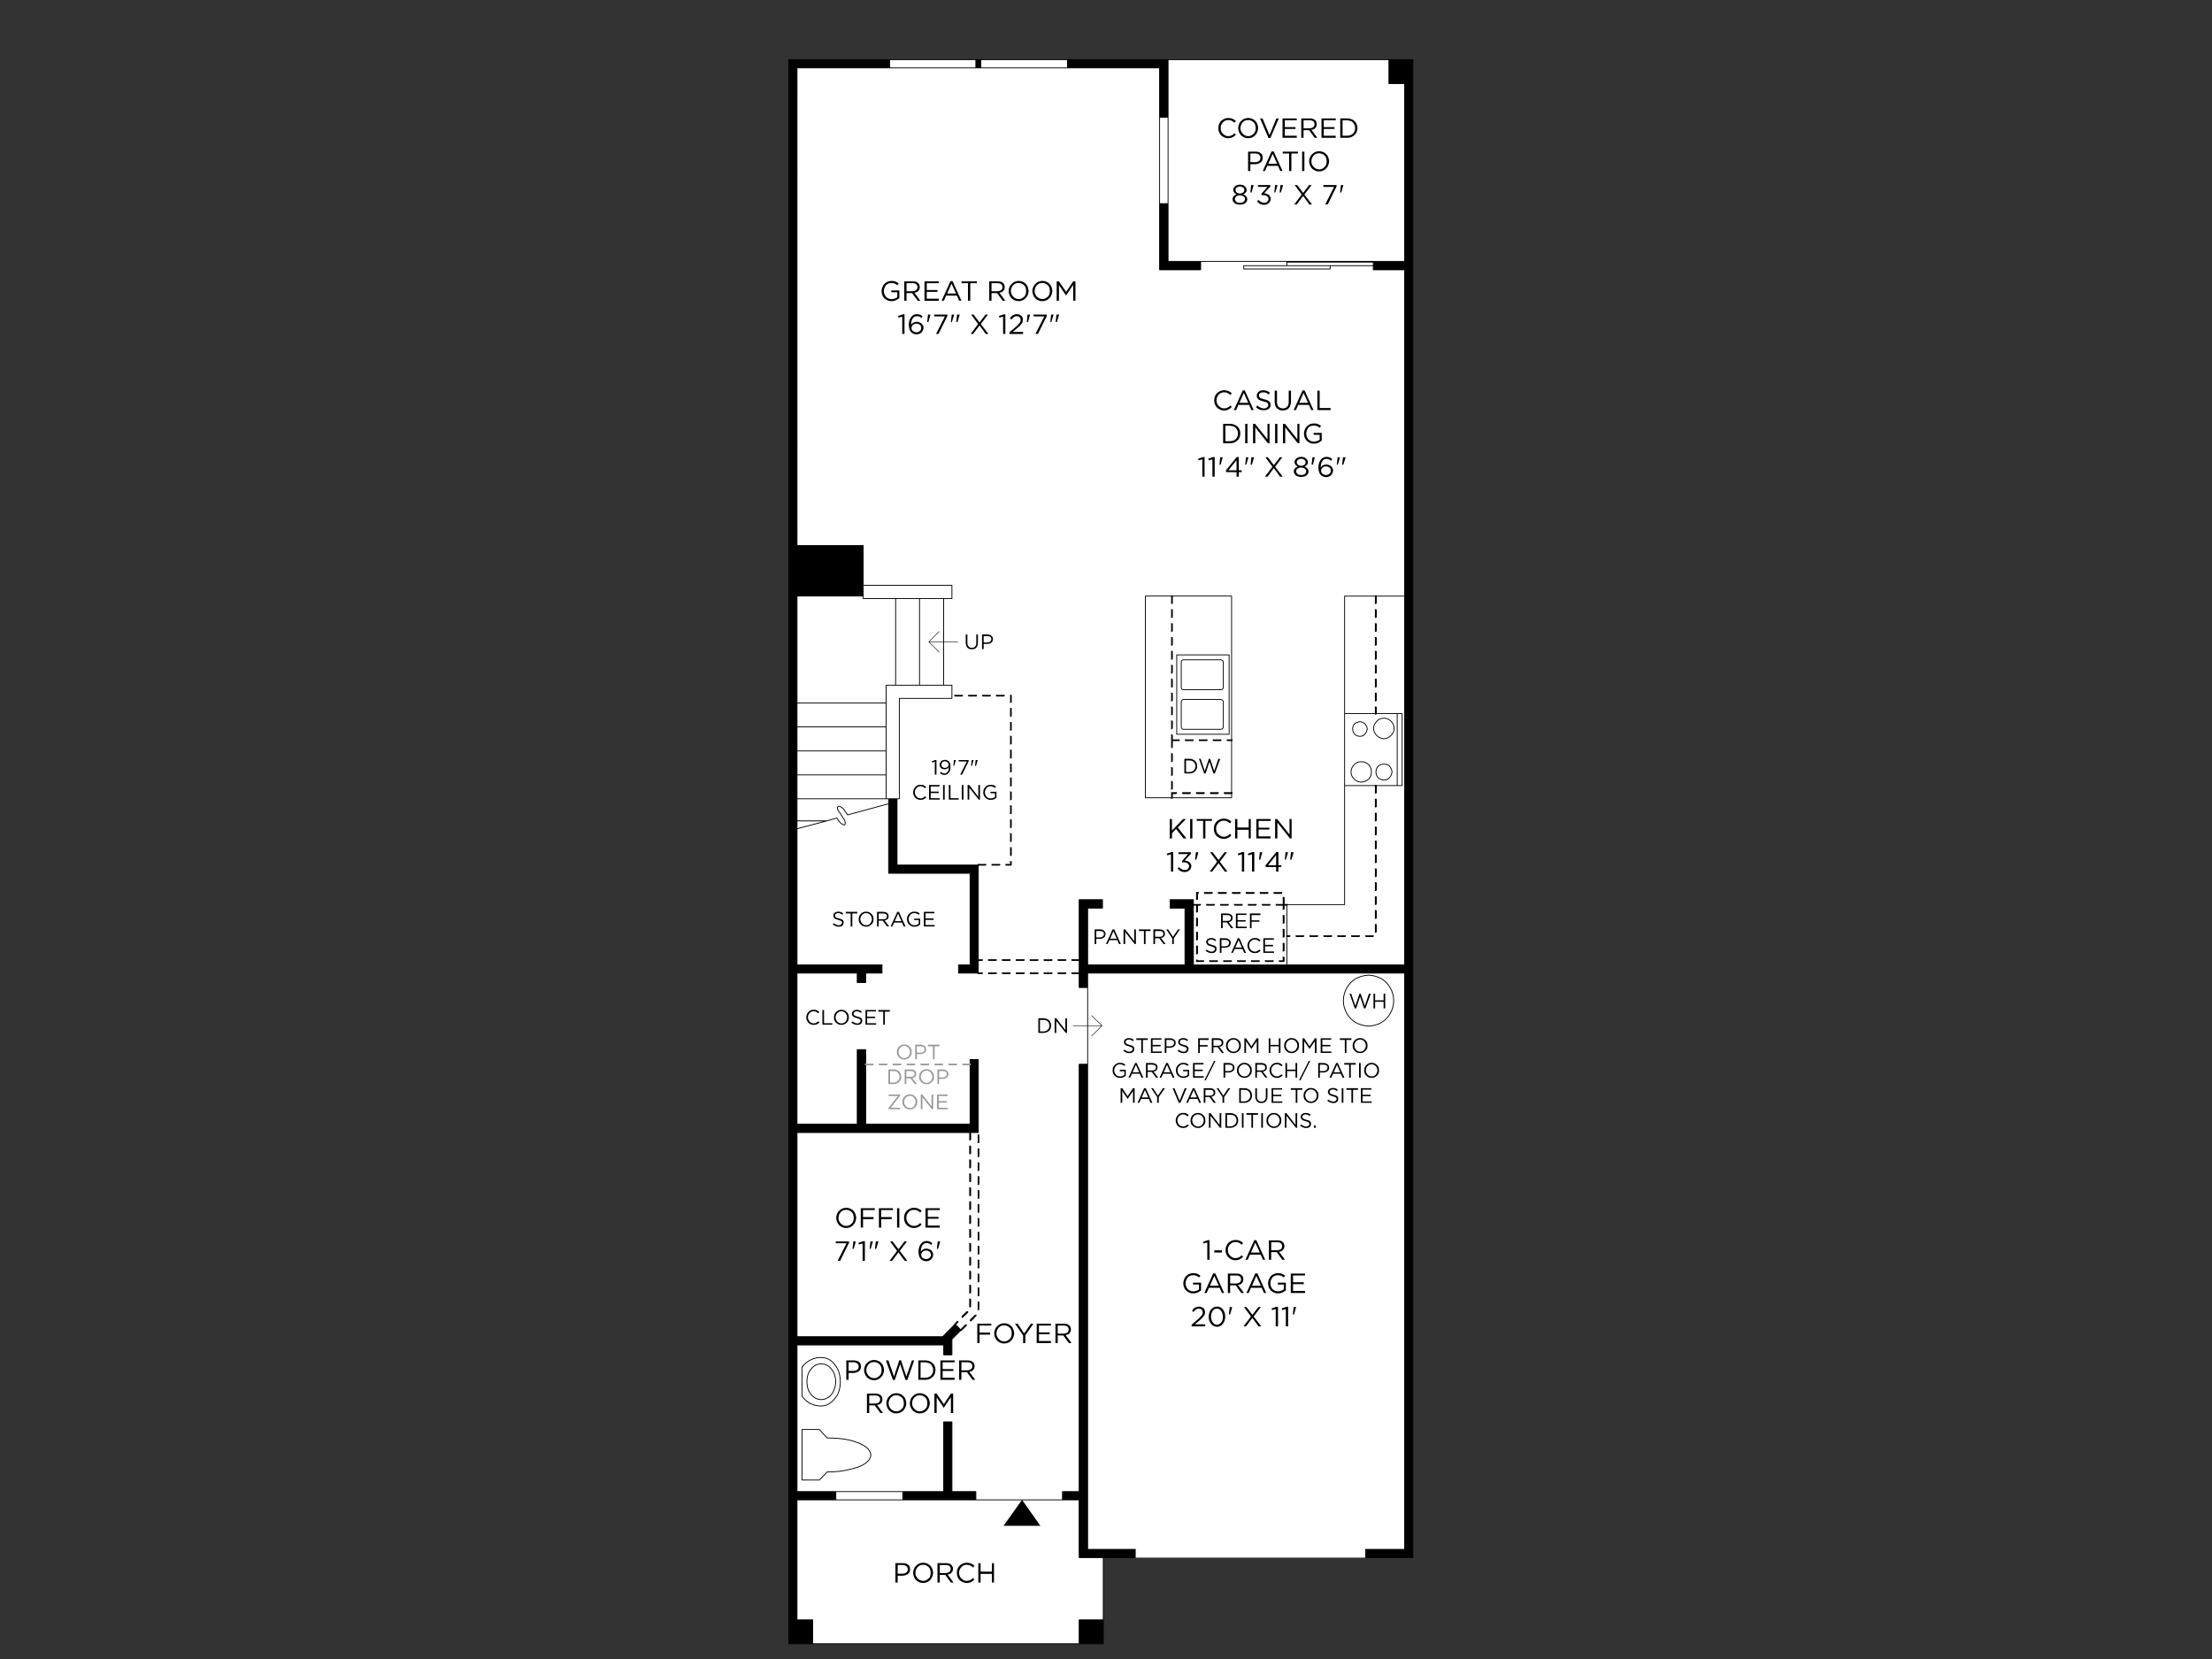 <?xml version="1.0" encoding="UTF-8"?>
<svg id="Layer_1" data-name="Layer 1" xmlns="http://www.w3.org/2000/svg" viewBox="0 0 1600 1200">
  <rect x="0" y="0" width="1600" height="1200" fill="#333333" stroke="none"/>
  <defs>
    <style>
      .cls-1 {
        stroke-width: .38px;
      }

      .cls-1, .cls-2 {
        fill: none;
        stroke: #000;
        stroke-linecap: round;
        stroke-linejoin: round;
      }

      .cls-2 {
        stroke-width: .6px;
      }

      .cls-3, .cls-4, .cls-5, .cls-6 {
        stroke-width: 0px;
      }

      .cls-4 {
        fill: #999;
      }

      .cls-5 {
        fill: #fff;
      }

      .cls-6 {
        fill: #000001;
      }
    </style>
  </defs>
  <path class="cls-3" d="M838.78,49.11v35.8h6.12v-41.77h-72.8v5.97h66.68ZM709.44,43.14h-3.58v5.97h3.58v-5.97M838.78,147.27v47.89h29.69v-6.12h-23.57v-41.77h-6.12M1004.66,60.45h17.31v-17.3h-17.31v17.3M1021.97,60.45h-5.97v128.59h5.97V60.45M993.33,189.04v6.12h22.68v502.74h-229.29v-41.02h10.74v-6.12h-16.86v63.55h6.12v-10.44h229.29v416.81h-28.2v5.97h34.16V189.04h-28.64M643.5,49.11v-5.97h-72.95v20.89h5.97v-14.92h66.98M570.55,64.03v62.36h5.97v-62.36h-5.97M576.52,126.39h-5.97v197.07h5.97V126.39M618.29,401.03h-41.77v24.02h41.77v-24.02M576.52,401.03h41.77v24.02h-41.77v-24.02M624.4,423.4v-28.79h-47.89v-8.5h-5.97v470.52h5.97v-37.44h131.13v-52.81h-5.97v46.69h-75.49v-53.85h-6.12v53.85h-43.56v-109.2h43.56v6.86h6.12v-6.86h11.79v-5.97h-61.46v-266.74h47.89v-7.76M576.52,386.11v-62.66h-5.97v62.66h5.97M642.75,577.81v53.85h58.93v66.24h-8.35v5.97h14.32v-78.17h-58.78v-47.89h-6.12M576.52,856.63h-5.97v62.51h5.97v-62.51M576.52,919.13h-5.97v165.74h34.01v-5.97h-28.05v-106.07h106.07v7.16h5.97v-11.34l6.56-6.56-4.33-4.33-8.95,9.1h-105.32v-47.74M653.05,1078.9v5.97h52.81v-5.97h-17.3v-50.42h-5.97v50.42h-29.54M576.52,1084.87h-5.97v86.82h5.97v-86.82M576.52,1171.7h-5.97v17.3h17.3v-17.3h-11.34M857.12,656.87v41.02h6.12v-47.14h-16.86v6.12h10.74M786.71,769.8h-6.12v309.1h-12.08v5.97h12.08v41.77h40.58v-5.97h-34.46v-350.87M798.05,1189v-17.3h-17.45v17.3h17.45"/>
  <path class="cls-5" d="M601.43,990.29c-1.99-2.49-4.48-3.73-7.46-3.73s-5.42,1.24-7.31,3.73c-1.99,2.29-2.98,5.32-2.98,9.1s.99,6.76,2.98,9.25c1.99,2.39,4.42,3.63,7.31,3.73,2.98-.1,5.47-1.34,7.46-3.73,1.89-2.49,2.93-5.57,3.13-9.25-.2-3.78-1.24-6.81-3.13-9.1ZM593.97,986.56c2.98,0,5.47,1.24,7.46,3.73,1.89,2.29,2.93,5.32,3.13,9.1-.2,3.68-1.24,6.76-3.13,9.25-1.99,2.39-4.48,3.63-7.46,3.73-2.89-.1-5.32-1.34-7.31-3.73-1.99-2.49-2.98-5.57-2.98-9.25s.99-6.81,2.98-9.1c1.89-2.49,4.33-3.73,7.31-3.73M600.98,984.17c-1.99-1.49-4.33-2.24-7.01-2.24-2.69-.1-5.27.5-7.76,1.79-2.39,1.19-4.42,2.93-6.12,5.22v20.89c1.69,2.39,3.73,4.18,6.12,5.37,2.49,1.19,5.07,1.79,7.76,1.79s5.02-.84,7.01-2.54c1.99-1.49,3.68-3.53,5.07-6.12,1.19-2.69,1.79-5.67,1.79-8.95s-.6-6.12-1.79-8.8c-1.39-2.69-3.08-4.82-5.07-6.41M625.6,1058.77c2.69-1.89,4.13-3.98,4.33-6.27-.2-2.39-1.64-4.53-4.33-6.41-2.78-1.79-6.56-3.28-11.34-4.48-4.77-.99-10.09-1.49-15.96-1.49l-5.67-6.12h-12.53v36.55h12.53l5.67-5.82c5.87,0,11.19-.6,15.96-1.79,4.77-.99,8.55-2.39,11.34-4.18M856.08,477.26c-.99.1-1.54.65-1.64,1.64v18.5c.1.99.65,1.49,1.64,1.49h27c.99,0,1.59-.5,1.79-1.49v-18.5c-.2-.99-.8-1.54-1.79-1.64h-27M884.87,507.69c-.2-.99-.8-1.59-1.79-1.79h-27c-.99.2-1.54.8-1.64,1.79v18.05c.1,1.19.65,1.79,1.64,1.79h27c.99,0,1.59-.6,1.79-1.79v-18.05M883.08,505.9c.99.2,1.59.8,1.79,1.79v18.05c-.2,1.19-.8,1.79-1.79,1.79h-27c-.99,0-1.54-.6-1.64-1.79v-18.05c.1-.99.65-1.59,1.64-1.79h27M854.44,478.9c.1-.99.65-1.54,1.64-1.64h27c.99.1,1.59.65,1.79,1.64v18.5c-.2.99-.8,1.49-1.79,1.49h-27c-.99,0-1.54-.5-1.64-1.49v-18.5M889.05,473.68h-37.89v57.43h37.89v-57.43M851.16,473.68h37.89v57.43h-37.89v-57.43M890.84,431.16h-62.36v145.9h62.36v-145.9M828.48,431.16h62.36v145.9h-62.36v-145.9M629.92,1052.5c-.2,2.29-1.64,4.38-4.33,6.27-2.78,1.79-6.56,3.18-11.34,4.18-4.77,1.19-10.09,1.79-15.96,1.79l-5.67,5.82h-12.53v-36.55h12.53l5.67,6.12c5.87,0,11.19.5,15.96,1.49,4.77,1.19,8.55,2.69,11.34,4.48,2.69,1.89,4.13,4.03,4.33,6.41M593.97,981.94c2.69,0,5.02.75,7.01,2.24,1.99,1.59,3.68,3.73,5.07,6.41,1.19,2.69,1.79,5.62,1.79,8.8s-.6,6.27-1.79,8.95c-1.39,2.59-3.08,4.62-5.07,6.12-1.99,1.69-4.33,2.54-7.01,2.54s-5.27-.6-7.76-1.79c-2.39-1.19-4.42-2.98-6.12-5.37v-20.89c1.69-2.29,3.73-4.03,6.12-5.22,2.49-1.29,5.07-1.89,7.76-1.79M838.78,84.91v-35.8h-262.26v345.5h47.89v28.79h64.15v9.55h-5.97v62.66h5.97v9.55h-38.04v72.65h-1.64v47.89h58.78v78.17h-14.32v-5.97h8.35v-66.24h-58.93v-50.27l-29.69,8.06-2.98-4.33c-.7-.8-1.64-1.44-2.83-1.94-.5-.2-.99.1-1.49.9,0,1.39.45,2.49,1.34,3.28l3.28,5.07c.8.99,1.09,2.24.9,3.73-.3.6-.8.7-1.49.3-.99-.5-1.84-1.14-2.54-1.94l-1.94-2.83-7.31,2.09-21.48,5.67v98.46h61.46v5.97h-11.79v6.86h-6.12v-6.86h-43.56v109.2h43.56v-53.85h6.12v53.85h75.49v-46.69h5.97v52.81h-131.13v147.69h105.32l8.95-9.1,4.33,4.33-6.56,6.56v11.34h-5.97v-7.16h-106.07v106.07h106.07v-50.42h5.97v50.42h17.3v5.97h62.66v-5.97h12.08v-309.1h6.12v-55.5h-6.12v-63.55h16.86v6.12h-10.74v41.02h70.41v-41.02h-10.74v-6.12h16.86v47.14h67.58v-43.56h41.77v-223.17h43.41v-236h-22.68v-2.98h-31.18v2.39h-62.51v-2.39h31.18v-2.54h62.51v-.6h-124.86v6.12h-29.69v-110.24M844.89,84.91h-6.12v62.36h6.12v-62.36M844.89,43.14v145.9h171.11V60.45h-11.34v-17.3h-159.77M709.44,49.11h62.66v-5.97h-62.66v5.97M705.86,49.11v-5.97h-62.36v5.97h62.36M899.64,192.17v2.39h62.51v-2.39h-62.51M993.33,192.17v-2.54h-62.51v2.54h62.51M624.4,432.95v-1.79h-47.89v77.28h64.45v-12.83h6.86v-62.66h-23.42M624.4,431.16v1.79h64.15v-9.55h-64.15v7.76M647.82,495.61h-6.86v82.2h9.55v-72.65h38.04v-9.55h-40.73M647.82,432.95v62.66h17.3v-62.66h-17.3M576.52,508.44v17.3h64.45v-17.3h-64.45M576.52,525.74v17.45h64.45v-17.45h-64.45M576.52,543.2v17.3h64.45v-17.3h-64.45M640.96,560.5h-64.45v17.3h64.45v-17.3M642.75,577.81h-66.24v15.96h21.48l7.31-2.09,1.94,2.83c.7.8,1.54,1.44,2.54,1.94.7.4,1.19.3,1.49-.3.2-1.49-.1-2.74-.9-3.73l-3.28-5.07c-.9-.8-1.34-1.89-1.34-3.28.5-.8.99-1.09,1.49-.9,1.19.5,2.14,1.14,2.83,1.94l2.98,4.33,29.69-8.06v-3.58M576.52,599.44l21.48-5.67h-21.48v5.67M653.04,1084.87v-5.97h-48.48v5.97h48.48M653.04,1084.87h-76.53v86.82h11.34v17.3h192.74v-17.3h17.45v-45.05h-17.45v-41.77h-127.55M1016,431.16h-43.41v85.03h41.62v52.06h-41.62v86.08h-41.77v43.56h85.18v-266.74M1014.21,516.19h-3.58v52.06h3.58v-52.06M1006.16,521.71c-1.39-1.49-3.08-2.24-5.07-2.24-2.19,0-3.93.75-5.22,2.24-1.39,1.39-2.19,3.08-2.39,5.07.2,2.19.99,3.93,2.39,5.22,1.29,1.39,3.03,2.19,5.22,2.39,1.99-.2,3.68-.99,5.07-2.39,1.49-1.29,2.24-3.03,2.24-5.22,0-1.99-.75-3.68-2.24-5.07M989,527.23c-.2-1.49-.8-2.74-1.79-3.73-.8-.8-1.94-1.29-3.43-1.49-1.59.2-2.89.7-3.88,1.49-.99.99-1.49,2.24-1.49,3.73s.5,2.78,1.49,3.88c.99.99,2.29,1.49,3.88,1.49,1.49,0,2.63-.5,3.43-1.49.99-1.09,1.59-2.39,1.79-3.88M977.21,558.26c.1,2.19.84,3.93,2.24,5.22,1.29,1.39,3.03,2.14,5.22,2.24,2.09-.1,3.88-.84,5.37-2.24,1.29-1.29,1.94-3.03,1.94-5.22,0-1.99-.65-3.68-1.94-5.07-1.49-1.49-3.28-2.24-5.37-2.24s-3.93.75-5.22,2.24c-1.39,1.39-2.14,3.08-2.24,5.07M1001.08,564.23c1.69-.1,3.03-.7,4.03-1.79.99-1.09,1.59-2.49,1.79-4.18-.2-1.49-.8-2.83-1.79-4.03-.99-.99-2.34-1.49-4.03-1.49s-3.13.5-4.33,1.49c-.99,1.19-1.49,2.54-1.49,4.03,0,1.69.5,3.08,1.49,4.18,1.19,1.09,2.63,1.69,4.33,1.79M1005.11,562.44c-.99,1.09-2.34,1.69-4.03,1.79-1.69-.1-3.13-.7-4.33-1.79-.99-1.09-1.49-2.49-1.49-4.18,0-1.49.5-2.83,1.49-4.03,1.19-.99,2.63-1.49,4.33-1.49s3.03.5,4.03,1.49c.99,1.19,1.59,2.54,1.79,4.03-.2,1.69-.8,3.08-1.79,4.18M979.45,563.48c-1.39-1.29-2.14-3.03-2.24-5.22.1-1.99.84-3.68,2.24-5.07,1.29-1.49,3.03-2.24,5.22-2.24s3.88.75,5.37,2.24c1.29,1.39,1.94,3.08,1.94,5.07,0,2.19-.65,3.93-1.94,5.22-1.49,1.39-3.28,2.14-5.37,2.24-2.19-.1-3.93-.84-5.22-2.24M987.21,523.5c.99.99,1.59,2.24,1.79,3.73-.2,1.49-.8,2.78-1.79,3.88-.8.99-1.94,1.49-3.43,1.49-1.59,0-2.89-.5-3.88-1.49-.99-1.09-1.49-2.39-1.49-3.88s.5-2.74,1.49-3.73c.99-.8,2.29-1.29,3.88-1.49,1.49.2,2.63.7,3.43,1.49M1001.08,519.48c1.99,0,3.68.75,5.07,2.24,1.49,1.39,2.24,3.08,2.24,5.07,0,2.19-.75,3.93-2.24,5.22-1.39,1.39-3.08,2.19-5.07,2.39-2.19-.2-3.93-.99-5.22-2.39-1.39-1.29-2.19-3.03-2.39-5.22.2-1.99.99-3.68,2.39-5.07,1.29-1.49,3.03-2.24,5.22-2.24M972.59,568.26h38.04v-52.06h-38.04v52.06M682.58,432.95h-17.45v62.66h17.45v-62.66M980.65,707.89c-2.78,1.69-4.92,3.88-6.41,6.56-1.69,2.89-2.54,6.02-2.54,9.4s.84,6.36,2.54,9.25c1.49,2.69,3.63,4.87,6.41,6.56,2.69,1.49,5.82,2.34,9.4,2.54,3.38-.2,6.41-1.04,9.1-2.54,2.78-1.69,4.92-3.88,6.41-6.56,1.69-2.89,2.54-5.97,2.54-9.25s-.84-6.51-2.54-9.4c-1.49-2.69-3.63-4.87-6.41-6.56-2.69-1.49-5.72-2.34-9.1-2.54-3.58.2-6.71,1.04-9.4,2.54M974.23,714.46c1.49-2.69,3.63-4.87,6.41-6.56,2.69-1.49,5.82-2.34,9.4-2.54,3.38.2,6.41,1.04,9.1,2.54,2.78,1.69,4.92,3.88,6.41,6.56,1.69,2.89,2.54,6.02,2.54,9.4s-.84,6.36-2.54,9.25c-1.49,2.69-3.63,4.87-6.41,6.56-2.69,1.49-5.72,2.34-9.1,2.54-3.58-.2-6.71-1.04-9.4-2.54-2.78-1.69-4.92-3.88-6.41-6.56-1.69-2.89-2.54-5.97-2.54-9.25s.84-6.51,2.54-9.4M786.71,703.86v416.81h34.46v5.97h166.63v-5.97h28.2v-416.81h-229.29"/>
  <path class="cls-2" d="M643.5,49.11h62.36M665.13,432.95h-17.3M647.82,495.61h17.3M798.05,1171.7h-17.45v17.3M821.17,1126.64v-5.97h-34.46v-350.87M768.51,1084.87h12.08v41.77h17.45M1008.1,723.85c0-3.38-.84-6.51-2.54-9.4-1.49-2.69-3.63-4.87-6.41-6.56-2.69-1.49-5.72-2.34-9.1-2.54-3.58.2-6.71,1.04-9.4,2.54-2.78,1.69-4.92,3.88-6.41,6.56-1.69,2.89-2.54,6.02-2.54,9.4s.84,6.36,2.54,9.25c1.49,2.69,3.63,4.87,6.41,6.56,2.69,1.49,5.82,2.34,9.4,2.54,3.38-.2,6.41-1.04,9.1-2.54,2.78-1.69,4.92-3.88,6.41-6.56,1.69-2.89,2.54-5.97,2.54-9.25ZM863.24,697.9v-47.14h-16.86v6.12h10.74v41.02M828.48,431.16h62.36v145.9h-62.36v-145.9ZM854.44,525.74c.1,1.19.65,1.79,1.64,1.79h27c.99,0,1.59-.6,1.79-1.79v-18.05c-.2-.99-.8-1.59-1.79-1.79h-27c-.99.2-1.54.8-1.64,1.79v18.05ZM851.16,473.68v57.43h37.89v-57.43h-37.89ZM854.44,497.4c.1.99.65,1.49,1.64,1.49h27c.99,0,1.59-.5,1.79-1.49v-18.5c-.2-.99-.8-1.54-1.79-1.64h-27c-.99.1-1.54.65-1.64,1.64v18.5ZM682.58,432.95h-17.45v62.66h17.45M1010.63,516.19v52.06M1006.9,558.26c-.2-1.49-.8-2.83-1.79-4.03-.99-.99-2.34-1.49-4.03-1.49s-3.13.5-4.33,1.49c-.99,1.19-1.49,2.54-1.49,4.03,0,1.69.5,3.08,1.49,4.18,1.19,1.1,2.63,1.69,4.33,1.79,1.69-.1,3.03-.7,4.03-1.79.99-1.09,1.59-2.49,1.79-4.18ZM991.98,558.26c0-1.99-.65-3.68-1.94-5.07-1.49-1.49-3.28-2.24-5.37-2.24s-3.93.75-5.22,2.24c-1.39,1.39-2.14,3.08-2.24,5.07.1,2.19.84,3.93,2.24,5.22,1.29,1.39,3.03,2.14,5.22,2.24,2.09-.1,3.88-.84,5.37-2.24,1.29-1.29,1.94-3.03,1.94-5.22ZM989,527.23c-.2-1.49-.8-2.74-1.79-3.73-.8-.8-1.94-1.29-3.43-1.49-1.59.2-2.89.7-3.88,1.49-.99.99-1.49,2.24-1.49,3.73s.5,2.78,1.49,3.88c.99.99,2.29,1.49,3.88,1.49,1.49,0,2.63-.5,3.43-1.49.99-1.09,1.59-2.39,1.79-3.88ZM972.59,516.19h41.62v52.06h-41.62M1008.39,526.79c0-1.99-.75-3.68-2.24-5.07-1.39-1.49-3.08-2.24-5.07-2.24-2.19,0-3.93.75-5.22,2.24-1.39,1.39-2.19,3.08-2.39,5.07.2,2.19.99,3.93,2.39,5.22,1.29,1.39,3.03,2.19,5.22,2.39,1.99-.2,3.68-.99,5.07-2.39,1.49-1.29,2.24-3.03,2.24-5.22ZM930.82,697.9v-43.56h41.77v-223.17h43.41M587.85,1189v-17.3h-11.34v-86.82M576.52,1171.7h-5.97M576.52,1084.87h-5.97M653.04,1084.87h-48.48M576.52,1084.87h28.05v-5.97M598.3,1064.73c5.87,0,11.19-.6,15.96-1.79,4.77-.99,8.55-2.39,11.34-4.18,2.69-1.89,4.13-3.98,4.33-6.27-.2-2.39-1.64-4.53-4.33-6.41-2.78-1.79-6.56-3.28-11.34-4.48-4.77-.99-10.09-1.49-15.96-1.49l-5.67-6.12h-12.53v36.55h12.53l5.67-5.82ZM653.04,1078.9v5.97h52.81M593.97,981.94c-2.69-.1-5.27.5-7.76,1.79-2.39,1.19-4.42,2.93-6.12,5.22v20.89c1.69,2.39,3.73,4.18,6.12,5.37,2.49,1.19,5.07,1.79,7.76,1.79s5.02-.84,7.01-2.54c1.99-1.49,3.68-3.53,5.07-6.12,1.19-2.69,1.79-5.67,1.79-8.95s-.6-6.12-1.79-8.8c-1.39-2.69-3.08-4.82-5.07-6.41-1.99-1.49-4.33-2.24-7.01-2.24ZM593.97,1012.37c-2.89-.1-5.32-1.34-7.31-3.73-1.99-2.49-2.98-5.57-2.98-9.25s.99-6.81,2.98-9.1c1.89-2.49,4.33-3.73,7.31-3.73s5.47,1.24,7.46,3.73c1.89,2.29,2.93,5.32,3.13,9.1-.2,3.68-1.24,6.76-3.13,9.25-1.99,2.39-4.48,3.63-7.46,3.73ZM576.52,919.13h-5.97M640.96,577.81v-17.3M570.55,856.63h5.97v110.24h105.32l8.95-9.1,4.33,4.33-6.56,6.56v11.34h-5.97v-7.16h-106.07v106.07h106.07v-50.42h5.97v50.42h17.3v5.97h62.66v-5.97h12.08v-309.1h6.12v-55.5M598,593.77h-21.48M624.4,423.4h64.15v9.55h-5.97v62.66h5.97v9.55h-38.04v72.65h-1.64M642.75,581.39v50.27h58.93v66.24h-8.35v5.97h14.32v-78.17h-58.78v-47.89h-6.12v3.58l-29.69,8.06-2.98-4.33c-.7-.8-1.64-1.44-2.83-1.94-.5-.2-.99.1-1.49.9,0,1.39.45,2.49,1.34,3.28l3.28,5.07c.8.99,1.09,2.24.9,3.73-.3.6-.8.7-1.49.3-.99-.5-1.84-1.14-2.54-1.94l-1.94-2.83-7.31,2.09-21.48,5.67M642.75,577.81h-66.24M640.96,543.2v-17.45M576.52,525.74h64.45v-17.3M576.52,560.5h64.45v-17.3h-64.45M576.52,508.44h64.45v-12.83h6.86v-62.66h-23.42v-1.79M570.55,323.45h5.97M576.52,126.39v259.72M576.52,425.05v-24.02h41.77v24.02h-41.77ZM576.52,856.63v-37.44h131.13v-52.81h-5.97v46.69h-75.49v-53.85h-6.12v53.85h-43.56v-109.2h43.56v6.86h6.12v-6.86h11.79v-5.97h-61.46v-266.74h47.89v-36.55h-47.89v-8.5h-5.97M576.52,126.39h-5.97M576.52,126.39v-62.36h-5.97M576.52,64.03v-14.92h66.98v-5.97M1016,189.04h5.97M993.33,192.17v2.98h22.68v502.74h-229.29v-41.02h10.74v-6.12h-16.86v63.55h6.12v-10.44h229.29v416.81h-28.2v5.97M993.33,189.04v.6M821.17,1126.64h-23.12v62.36h-227.5V43.14h135.31M1016,60.45h5.97v1066.19h-34.16M1021.97,60.45v-17.3h-17.31M838.78,84.91v62.36M844.89,84.91v62.36M962.15,192.17h-62.51v2.39h62.51v-2.39h31.18v-2.54h-62.51v2.54M868.46,189.04h-23.57v-41.77h-6.12v47.89h29.69v-6.12h147.54V60.45h-11.34v-17.3h-159.77M709.44,43.14h-3.58v5.97h3.58M772.09,43.14v5.97h66.68v35.8h6.12v-41.77h-135.46v5.97h62.66"/>
  <path class="cls-4" d="M681.99,769.35c-.1-.2-.25-.2-.45,0h-5.07c-.2-.2-.35-.2-.45,0-.2.2-.2.35,0,.45-.2.2-.2.4,0,.6.1.1.25.15.45.15h5.07c.2,0,.35-.05.45-.15.2-.2.3-.4.3-.6,0-.1-.1-.25-.3-.45ZM692.28,769.8c0-.1-.05-.25-.15-.45-.2-.2-.4-.2-.6,0h-4.92c-.2-.2-.4-.2-.6,0-.1.2-.1.35,0,.45-.1.2-.1.4,0,.6.2.1.4.15.6.15h4.92c.2,0,.4-.05.6-.15.1-.2.15-.4.15-.6M665.87,769.8c-.1.2-.1.4,0,.6.2.1.4.15.6.15h4.92c.2,0,.4-.05.6-.15.1-.2.15-.4.15-.6,0-.1-.05-.25-.15-.45-.2-.2-.4-.2-.6,0h-4.92c-.2-.2-.4-.2-.6,0-.1.2-.1.35,0,.45M696.16,769.35c-.2.2-.2.35,0,.45-.2.2-.2.4,0,.6.1.1.25.15.45.15h5.07c.1,0,.25-.05.45-.15.2-.2.3-.4.3-.6,0-.1-.1-.25-.3-.45s-.35-.2-.45,0h-5.07c-.2-.2-.35-.2-.45,0M631.71,769.35c-.2-.2-.35-.2-.45,0h-5.07c-.2-.2-.4-.2-.6,0-.1.2-.1.35,0,.45-.1.2-.1.4,0,.6.2.1.4.15.6.15h5.07c.1,0,.25-.05.45-.15.2-.2.3-.4.3-.6,0-.1-.1-.25-.3-.45M651.85,769.35c-.2-.2-.4-.2-.6,0h-4.92c-.2-.2-.4-.2-.6,0-.1.2-.1.35,0,.45-.1.2-.1.4,0,.6.2.1.4.15.6.15h4.92c.2,0,.4-.05.6-.15.2-.2.3-.4.3-.6,0-.1-.1-.25-.3-.45M661.85,769.35c-.1-.2-.25-.2-.45,0h-5.07c-.2-.2-.35-.2-.45,0-.2.2-.2.35,0,.45-.2.2-.2.4,0,.6.1.1.25.15.45.15h5.07c.2,0,.35-.05.45-.15.2-.2.3-.4.3-.6,0-.1-.1-.25-.3-.45M635.74,770.4c.2.1.35.15.45.15h5.07c.2,0,.35-.05.45-.15.2-.2.3-.4.3-.6,0-.1-.1-.25-.3-.45-.1-.2-.25-.2-.45,0h-5.07c-.1-.2-.25-.2-.45,0-.2.2-.2.35,0,.45-.2.2-.2.4,0,.6"/>
  <path class="cls-3" d="M995.56,430.71c-.2-.2-.35-.2-.45,0-.2-.2-.4-.2-.6,0-.2.1-.2.25,0,.45v5.07c-.2.1-.2.25,0,.45s.4.3.6.3c.1,0,.25-.1.45-.3.2-.2.3-.35.3-.45v-5.07c0-.2-.1-.35-.3-.45ZM995.86,441.16c0-.1-.1-.25-.3-.45-.2-.2-.35-.2-.45,0-.2-.2-.4-.2-.6,0-.2.2-.2.35,0,.45v5.07c-.2.2-.2.4,0,.6.2.1.4.15.6.15.1,0,.25-.05.45-.15.2-.2.3-.4.3-.6v-5.07M995.56,450.85c-.2-.2-.35-.2-.45,0-.2-.2-.4-.2-.6,0-.2.1-.2.25,0,.45v5.07c-.2.1-.2.25,0,.45s.4.3.6.3c.1,0,.25-.1.45-.3.2-.2.3-.35.3-.45v-5.07c0-.2-.1-.35-.3-.45M995.56,460.85c-.2-.2-.35-.2-.45,0-.2-.2-.4-.2-.6,0-.2.2-.2.35,0,.45v5.07c-.2.2-.2.35,0,.45.2.2.4.3.6.3.1,0,.25-.1.45-.3.2-.1.3-.25.3-.45v-5.07c0-.1-.1-.25-.3-.45M994.52,471.44v5.07c-.2.1-.2.25,0,.45s.4.3.6.3c.1,0,.25-.1.45-.3.2-.2.3-.35.3-.45v-5.07c0-.2-.1-.4-.3-.6-.2-.1-.35-.1-.45,0-.2-.1-.4-.1-.6,0-.2.2-.2.4,0,.6M994.52,480.99c-.2.2-.2.35,0,.45v5.07c-.2.2-.2.35,0,.45.2.2.4.3.6.3.1,0,.25-.1.45-.3.2-.1.3-.25.3-.45v-5.07c0-.1-.1-.25-.3-.45-.2-.2-.35-.2-.45,0-.2-.2-.4-.2-.6,0M994.52,496.65c-.2.1-.2.25,0,.45.2.2.4.3.6.3.1,0,.25-.1.45-.3.2-.2.3-.35.3-.45v-5.07c0-.2-.1-.4-.3-.6-.2-.1-.35-.1-.45,0-.2-.1-.4-.1-.6,0-.2.2-.2.4,0,.6v5.07M995.56,501.13c-.2-.2-.35-.2-.45,0-.2-.2-.4-.2-.6,0s-.2.35,0,.45v5.07c-.2.2-.2.35,0,.45.2.2.4.3.6.3.1,0,.25-.1.45-.3.2-.1.3-.25.3-.45v-5.07c0-.1-.1-.25-.3-.45M995.86,511.72c0-.2-.1-.4-.3-.6-.2-.1-.35-.1-.45,0-.2-.1-.4-.1-.6,0-.2.2-.2.4,0,.6v4.48c-.2.2-.2.35,0,.45.2.2.4.3.6.3.1,0,.25-.1.45-.3.2-.1.3-.25.3-.45v-4.48M994.52,567.81c-.2.2-.2.35,0,.45v5.07c-.2.2-.2.35,0,.45.2.2.4.3.6.3.1,0,.25-.1.45-.3.2-.1.3-.25.3-.45v-5.07c0-.1-.1-.25-.3-.45-.2-.2-.35-.2-.45,0-.2-.2-.4-.2-.6,0M716,503.81c.2,0,.35-.05.45-.15.2-.2.3-.4.3-.6,0-.1-.1-.25-.3-.45-.1-.2-.25-.2-.45,0h-5.07c-.1-.2-.25-.2-.45,0-.2.2-.2.35,0,.45-.2.2-.2.4,0,.6.2.1.35.15.45.15h5.07M720.47,502.62c-.1.2-.1.35,0,.45-.1.2-.1.4,0,.6.2.1.4.15.6.15h4.92c.2,0,.4-.05.6-.15.1-.2.15-.4.15-.6,0-.1-.05-.25-.15-.45-.2-.2-.4-.2-.6,0h-4.92c-.2-.2-.4-.2-.6,0M700.93,502.62c-.2-.2-.4-.2-.6,0-.1.2-.1.35,0,.45-.1.2-.1.4,0,.6.2.1.4.15.6.15h4.92c.2,0,.4-.05.6-.15.2-.2.3-.4.3-.6,0-.1-.1-.25-.3-.45-.2-.2-.4-.2-.6,0h-4.92M696.31,502.62c-.1-.2-.25-.2-.45,0h-5.07c-.1-.2-.25-.2-.45,0-.2.2-.2.35,0,.45-.2.2-.2.4,0,.6.2.1.35.15.45.15h5.07c.2,0,.35-.05.45-.15.2-.2.3-.4.3-.6,0-.1-.1-.25-.3-.45M730.62,502.62c-.2.2-.2.35,0,.45v4.62c-.2.1-.2.25,0,.45.1.2.25.3.45.3s.4-.1.6-.3c.1-.2.15-.35.15-.45v-4.62c0-.1-.05-.25-.15-.45-.2-.2-.4-.2-.6,0-.2-.2-.35-.2-.45,0M731.81,512.61c0-.1-.05-.25-.15-.45-.2-.2-.4-.2-.6,0-.2-.2-.35-.2-.45,0-.2.2-.2.35,0,.45v5.07c-.2.2-.2.4,0,.6.1.1.25.15.45.15s.4-.05.6-.15c.1-.2.15-.4.15-.6v-5.07M730.62,522.31c-.2.1-.2.25,0,.45v5.07c-.2.1-.2.25,0,.45.1.2.25.3.45.3s.4-.1.6-.3c.1-.2.15-.35.15-.45v-5.07c0-.2-.05-.35-.15-.45-.2-.2-.4-.2-.6,0-.2-.2-.35-.2-.45,0M731.66,532.31c-.2-.2-.4-.2-.6,0-.2-.2-.35-.2-.45,0-.2.2-.2.35,0,.45v5.07c-.2.2-.2.35,0,.45.1.2.25.3.45.3s.4-.1.6-.3c.1-.1.15-.25.15-.45v-5.07c0-.1-.05-.25-.15-.45M731.66,542.3c-.2-.1-.4-.1-.6,0-.2-.1-.35-.1-.45,0-.2.2-.2.4,0,.6v5.07c-.2.1-.2.25,0,.45.1.2.25.3.45.3s.4-.1.6-.3c.1-.2.15-.35.15-.45v-5.07c0-.2-.05-.4-.15-.6M731.07,552.45c-.2-.2-.35-.2-.45,0-.2.2-.2.35,0,.45v5.07c-.2.2-.2.35,0,.45.1.2.25.3.45.3s.4-.1.6-.3c.1-.1.15-.25.15-.45v-5.07c0-.1-.05-.25-.15-.45-.2-.2-.4-.2-.6,0M731.66,562.44c-.2-.1-.4-.1-.6,0-.2-.1-.35-.1-.45,0-.2.2-.2.4,0,.6v5.07c-.2.1-.2.25,0,.45.1.2.25.3.45.3s.4-.1.6-.3c.1-.2.15-.35.15-.45v-5.07c0-.2-.05-.4-.15-.6M847.58,430.71c-.2-.2-.35-.2-.45,0-.2.1-.2.25,0,.45v5.07c-.2.1-.2.25,0,.45.1.2.25.3.45.3s.35-.1.45-.3c.2-.2.3-.35.3-.45v-5.07c0-.2-.1-.35-.3-.45-.1-.2-.25-.2-.45,0M848.32,441.16c0-.1-.1-.25-.3-.45-.1-.2-.25-.2-.45,0-.2-.2-.35-.2-.45,0-.2.2-.2.35,0,.45v5.07c-.2.2-.2.4,0,.6.1.1.25.15.45.15s.35-.05.45-.15c.2-.2.3-.4.3-.6v-5.07M847.13,450.85c-.2.1-.2.25,0,.45v5.07c-.2.1-.2.25,0,.45.1.2.25.3.45.3s.35-.1.45-.3c.2-.2.3-.35.3-.45v-5.07c0-.2-.1-.35-.3-.45-.1-.2-.25-.2-.45,0-.2-.2-.35-.2-.45,0M848.02,460.85c-.1-.2-.25-.2-.45,0-.2-.2-.35-.2-.45,0-.2.2-.2.35,0,.45v5.07c-.2.2-.2.35,0,.45.1.2.25.3.45.3s.35-.1.45-.3c.2-.1.3-.25.3-.45v-5.07c0-.1-.1-.25-.3-.45M848.32,471.44c0-.2-.1-.4-.3-.6-.1-.1-.25-.1-.45,0-.2-.1-.35-.1-.45,0-.2.2-.2.4,0,.6v5.07c-.2.1-.2.25,0,.45.1.2.25.3.45.3s.35-.1.45-.3c.2-.2.3-.35.3-.45v-5.07M848.02,480.99c-.1-.2-.25-.2-.45,0-.2-.2-.35-.2-.45,0-.2.2-.2.35,0,.45v5.07c-.2.2-.2.35,0,.45.1.2.25.3.45.3s.35-.1.45-.3c.2-.1.3-.25.3-.45v-5.07c0-.1-.1-.25-.3-.45M848.32,491.58c0-.2-.1-.4-.3-.6-.1-.1-.25-.1-.45,0-.2-.1-.35-.1-.45,0-.2.2-.2.4,0,.6v5.07c-.2.1-.2.25,0,.45.1.2.25.3.45.3s.35-.1.45-.3c.2-.2.3-.35.3-.45v-5.07M848.32,501.57c0-.1-.1-.25-.3-.45-.1-.2-.25-.2-.45,0-.2-.2-.35-.2-.45,0-.2.2-.2.35,0,.45v5.07c-.2.2-.2.35,0,.45.1.2.25.3.45.3s.35-.1.45-.3c.2-.1.3-.25.3-.45v-5.07M848.32,511.72c0-.2-.1-.4-.3-.6-.1-.1-.25-.1-.45,0-.2-.1-.35-.1-.45,0-.2.2-.2.4,0,.6v4.92c-.2.2-.2.4,0,.6.1.1.25.15.45.15s.35-.05.45-.15c.2-.2.3-.4.3-.6v-4.92M848.02,521.27c-.1-.2-.25-.2-.45,0-.2-.2-.35-.2-.45,0-.2.1-.2.25,0,.45v5.07c-.2.2-.2.35,0,.45.1.2.25.3.45.3s.35-.1.45-.3c.2-.1.3-.25.3-.45v-5.07c0-.2-.1-.35-.3-.45M847.13,531.26c-.2.2-.2.4,0,.6v8.5c-.2.2-.2.35,0,.45.1.2.25.3.45.3s.35-.1.45-.3c.2-.1.3-.25.3-.45v-4.33h4.33c.2,0,.35-.05.45-.15.2-.2.3-.4.3-.6,0-.1-.1-.25-.3-.45-.1-.2-.25-.2-.45,0h-4.33v-2.98c0-.2-.1-.4-.3-.6-.1-.1-.25-.1-.45,0-.2-.1-.35-.1-.45,0M867.27,534.84c-.2.2-.2.35,0,.45-.2.2-.2.4,0,.6.1.1.25.15.45.15h5.07c.1,0,.25-.05.45-.15.2-.2.3-.4.3-.6,0-.1-.1-.25-.3-.45s-.35-.2-.45,0h-5.07c-.2-.2-.35-.2-.45,0M862.64,536.04c.2,0,.4-.05.6-.15.1-.2.15-.4.15-.6,0-.1-.05-.25-.15-.45-.2-.2-.4-.2-.6,0h-4.92c-.2-.2-.4-.2-.6,0-.1.2-.1.35,0,.45-.1.2-.1.4,0,.6.2.1.4.15.6.15h4.92M848.32,545.43c0-.2-.1-.4-.3-.6-.1-.1-.25-.1-.45,0-.2-.1-.35-.1-.45,0-.2.2-.2.4,0,.6v4.92c-.2.2-.2.4,0,.6.1.2.25.3.45.3s.35-.1.45-.3c.2-.2.3-.4.3-.6v-4.92M848.02,554.98c-.1-.2-.25-.2-.45,0-.2-.2-.35-.2-.45,0-.2.2-.2.35,0,.45v5.07c-.2.2-.2.35,0,.45.1.2.25.3.45.3s.35-.1.45-.3c.2-.1.3-.25.3-.45v-5.07c0-.1-.1-.25-.3-.45M848.32,565.57c0-.2-.1-.4-.3-.6-.1-.1-.25-.1-.45,0-.2-.1-.35-.1-.45,0-.2.2-.2.4,0,.6v4.92c-.2.2-.2.4,0,.6.1.1.25.15.45.15s.35-.05.45-.15c.2-.2.3-.4.3-.6v-4.92M890.84,536.04c.2,0,.4-.05.6-.15.1-.2.15-.4.15-.6,0-.1-.05-.25-.15-.45-.2-.2-.4-.2-.6,0h-2.98c-.2-.2-.35-.2-.45,0-.2.2-.2.35,0,.45-.2.2-.2.4,0,.6.1.1.25.15.45.15h2.98M882.78,536.04c.2,0,.4-.05.6-.15.1-.2.15-.4.15-.6,0-.1-.05-.25-.15-.45-.2-.2-.4-.2-.6,0h-4.92c-.2-.2-.4-.2-.6,0-.2.2-.2.35,0,.45-.2.2-.2.4,0,.6.2.1.4.15.6.15h4.92M891.44,573.03c-.2-.1-.4-.1-.6,0h-5.07c-.1-.1-.25-.1-.45,0-.2.2-.2.4,0,.6-.2.1-.2.25,0,.45.2.2.35.3.45.3h5.07c.2,0,.4-.1.6-.3.1-.2.15-.35.15-.45,0-.2-.05-.4-.15-.6M881.29,573.03c-.2-.1-.35-.1-.45,0h-5.07c-.2-.1-.35-.1-.45,0-.2.2-.2.4,0,.6-.2.1-.2.25,0,.45.1.2.25.3.45.3h5.07c.1,0,.25-.1.45-.3.2-.2.3-.35.3-.45,0-.2-.1-.4-.3-.6M870.7,574.38c.2,0,.4-.1.6-.3.1-.2.15-.35.15-.45,0-.2-.05-.4-.15-.6-.2-.1-.4-.1-.6,0h-4.92c-.2-.1-.4-.1-.6,0-.2.2-.2.4,0,.6-.2.1-.2.25,0,.45s.4.3.6.3h4.92M860.7,574.38c.1,0,.25-.1.45-.3s.3-.35.3-.45c0-.2-.1-.4-.3-.6-.2-.1-.35-.1-.45,0h-5.07c-.2-.1-.35-.1-.45,0-.2.2-.2.4,0,.6-.2.1-.2.25,0,.45.1.2.25.3.45.3h5.07M850.56,573.03h-2.98c-.2-.1-.35-.1-.45,0-.2.2-.2.4,0,.6v3.43c-.2.2-.2.4,0,.6.1.1.25.15.45.15s.35-.05.45-.15c.2-.2.3-.4.3-.6v-2.69h2.24c.2,0,.4-.1.6-.3.1-.2.15-.35.15-.45,0-.2-.05-.4-.15-.6-.2-.1-.4-.1-.6,0M866.52,645.24h-.75c-.2-.1-.4-.1-.6,0-.2.2-.2.4,0,.6v4.48c-.2.2-.2.35,0,.45.2.2.4.3.6.3.1,0,.25-.1.45-.3.2-.1.3-.25.3-.45v-3.73c.1,0,.25-.1.45-.3.2-.2.3-.35.3-.45,0-.2-.1-.4-.3-.6-.2-.1-.35-.1-.45,0M871.45,645.24c-.1-.1-.25-.1-.45,0-.2.2-.2.4,0,.6-.2.1-.2.25,0,.45.2.2.35.3.45.3h5.07c.2,0,.35-.1.45-.3.2-.2.3-.35.3-.45,0-.2-.1-.4-.3-.6-.1-.1-.25-.1-.45,0h-5.07M896.66,645.24h-5.07c-.1-.1-.25-.1-.45,0-.2.2-.2.4,0,.6-.2.1-.2.25,0,.45.2.2.35.3.45.3h5.07c.2,0,.35-.1.45-.3.2-.2.3-.35.3-.45,0-.2-.1-.4-.3-.6-.1-.1-.25-.1-.45,0M901.73,645.24c-.2-.1-.4-.1-.6,0-.1.2-.1.4,0,.6-.1.1-.1.25,0,.45.2.2.4.3.6.3h4.92c.2,0,.4-.1.6-.3.2-.2.3-.35.3-.45,0-.2-.1-.4-.3-.6-.2-.1-.4-.1-.6,0h-4.92M881.59,645.24c-.2-.1-.4-.1-.6,0-.1.2-.1.4,0,.6-.1.1-.1.25,0,.45.2.2.4.3.6.3h5.07c.1,0,.25-.1.45-.3.2-.2.3-.35.3-.45,0-.2-.1-.4-.3-.6-.2-.1-.35-.1-.45,0h-5.07M898.75,653.89c-.2-.2-.4-.2-.6,0h-5.07c-.1-.2-.25-.2-.45,0-.2.1-.2.25,0,.45-.2.2-.2.35,0,.45.2.2.35.3.45.3h5.07c.2,0,.4-.1.6-.3.1-.1.15-.25.15-.45s-.05-.35-.15-.45M903.22,653.89c-.2-.2-.4-.2-.6,0-.1.1-.1.25,0,.45-.1.2-.1.35,0,.45.2.2.4.3.6.3h5.07c.1,0,.25-.1.45-.3.2-.1.3-.25.3-.45s-.1-.35-.3-.45c-.2-.2-.35-.2-.45,0h-5.07M882.63,653.89c-.2.1-.2.25,0,.45-.2.2-.2.35,0,.45.1.2.25.3.45.3h5.07c.1,0,.25-.1.45-.3.2-.1.3-.25.3-.45s-.1-.35-.3-.45c-.2-.2-.35-.2-.45,0h-5.07c-.2-.2-.35-.2-.45,0M878.61,653.89c-.2-.2-.4-.2-.6,0h-5.07c-.1-.2-.25-.2-.45,0-.2.1-.2.25,0,.45-.2.2-.2.35,0,.45.2.2.35.3.45.3h5.07c.2,0,.4-.1.6-.3.1-.1.15-.25.15-.45s-.05-.35-.15-.45M868.46,653.89c-.2-.2-.35-.2-.45,0h-4.77c-.2-.2-.4-.2-.6,0-.1.1-.1.25,0,.45-.1.2-.1.35,0,.45.2.2.4.3.6.3h1.94v4.33c-.2.2-.2.35,0,.45.2.2.4.3.6.3.1,0,.25-.1.45-.3.2-.1.3-.25.3-.45v-4.33h1.49c.1,0,.25-.1.45-.3.2-.1.3-.25.3-.45s-.1-.35-.3-.45M866.22,663.88c-.2-.2-.35-.2-.45,0-.2-.2-.4-.2-.6,0-.2.2-.2.4,0,.6v4.92c-.2.2-.2.4,0,.6.2.1.4.15.6.15.1,0,.25-.05.45-.15.2-.2.3-.4.3-.6v-4.92c0-.2-.1-.4-.3-.6M865.18,674.03c-.2.1-.2.25,0,.45v5.07c-.2.1-.2.25,0,.45.2.2.4.3.6.3.1,0,.25-.1.45-.3.2-.2.3-.35.3-.45v-5.07c0-.2-.1-.35-.3-.45-.2-.2-.35-.2-.45,0-.2-.2-.4-.2-.6,0M866.52,689.54v-5.07c0-.1-.1-.25-.3-.45-.2-.2-.35-.2-.45,0-.2-.2-.4-.2-.6,0-.2.2-.2.35,0,.45v5.07c-.2.2-.2.4,0,.6.2.1.4.15.6.15.1,0,.25-.05.45-.15.2-.2.3-.4.3-.6M865.18,694.17c-.2.1-.2.25,0,.45v.45c-.2.2-.2.4,0,.6.2.1.4.15.6.15h4.48c.2,0,.35-.05.45-.15.2-.2.3-.4.3-.6,0-.1-.1-.25-.3-.45-.1-.2-.25-.2-.45,0h-3.73c-.2-.2-.3-.35-.3-.45-.2-.2-.35-.2-.45,0-.2-.2-.4-.2-.6,0M894.87,694.61c-.1.2-.1.35,0,.45-.1.2-.1.4,0,.6.2.1.4.15.6.15h4.92c.2,0,.4-.05.6-.15.1-.2.15-.4.15-.6,0-.1-.05-.25-.15-.45-.2-.2-.4-.2-.6,0h-4.92c-.2-.2-.4-.2-.6,0M890.39,695.81c.2,0,.35-.05.45-.15.2-.2.3-.4.3-.6,0-.1-.1-.25-.3-.45-.1-.2-.25-.2-.45,0h-5.07c-.2-.2-.35-.2-.45,0-.2.2-.2.35,0,.45-.2.2-.2.4,0,.6.1.1.25.15.45.15h5.07M880.84,694.61c-.2-.2-.4-.2-.6,0h-4.92c-.2-.2-.4-.2-.6,0-.1.2-.1.35,0,.45-.1.2-.1.4,0,.6.2.1.4.15.6.15h4.92c.2,0,.4-.05.6-.15.1-.2.15-.4.15-.6,0-.1-.05-.25-.15-.45M731.81,573.03c0-.1-.05-.25-.15-.45-.2-.2-.4-.2-.6,0-.2-.2-.35-.2-.45,0-.2.2-.2.35,0,.45v5.07c-.2.2-.2.35,0,.45.1.2.25.3.45.3s.4-.1.6-.3c.1-.1.15-.25.15-.45v-5.07M730.62,582.58c-.2.2-.2.4,0,.6v4.92c-.2.2-.2.4,0,.6.1.2.25.3.45.3s.4-.1.6-.3c.1-.2.15-.4.15-.6v-4.92c0-.2-.05-.4-.15-.6-.2-.1-.4-.1-.6,0-.2-.1-.35-.1-.45,0M731.66,592.72c-.2-.2-.4-.2-.6,0-.2-.2-.35-.2-.45,0-.2.2-.2.35,0,.45v5.07c-.2.2-.2.35,0,.45.1.2.25.3.45.3s.4-.1.6-.3c.1-.1.15-.25.15-.45v-5.07c0-.1-.05-.25-.15-.45M731.66,602.72c-.2-.1-.4-.1-.6,0-.2-.1-.35-.1-.45,0-.2.2-.2.4,0,.6v4.92c-.2.2-.2.4,0,.6.1.1.25.15.45.15s.4-.05.6-.15c.1-.2.15-.4.15-.6v-4.92c0-.2-.05-.4-.15-.6M730.62,612.86c-.2.1-.2.25,0,.45v5.07c-.2.2-.2.35,0,.45.1.2.25.3.45.3s.4-.1.6-.3c.1-.1.15-.25.15-.45v-5.07c0-.2-.05-.35-.15-.45-.2-.2-.4-.2-.6,0-.2-.2-.35-.2-.45,0M727.78,624.95c-.1-.2-.25-.2-.45,0-.2.1-.2.25,0,.45-.2.2-.2.35,0,.45.2.2.35.3.45.3h3.28c.2,0,.4-.1.6-.3.1-.1.15-.25.15-.45v-1.94c0-.2-.05-.4-.15-.6-.2-.1-.4-.1-.6,0-.2-.1-.35-.1-.45,0-.2.2-.2.4,0,.6v1.49h-2.83M723.31,625.84c.2-.1.3-.25.3-.45s-.1-.35-.3-.45c-.2-.2-.4-.2-.6,0h-4.92c-.2-.2-.4-.2-.6,0-.1.1-.1.25,0,.45-.1.2-.1.35,0,.45.2.2.4.3.6.3h4.92c.2,0,.4-.1.6-.3M713.16,625.84c.2-.1.3-.25.3-.45s-.1-.35-.3-.45c-.1-.2-.25-.2-.45,0h-5.07c-.1-.2-.25-.2-.45,0-.2.1-.2.25,0,.45-.2.2-.2.35,0,.45.2.2.35.3.45.3h5.07c.2,0,.35-.1.45-.3M714.81,694.91c.1.1.25.15.45.15h5.07c.1,0,.25-.05.45-.15.2-.2.3-.4.3-.6,0-.1-.1-.25-.3-.45-.2-.2-.35-.2-.45,0h-5.07c-.2-.2-.35-.2-.45,0-.2.2-.2.35,0,.45-.2.2-.2.4,0,.6M710.93,694.32c0-.1-.05-.25-.15-.45-.2-.2-.4-.2-.6,0h-2.54c-.1-.2-.25-.2-.45,0-.2.2-.2.35,0,.45-.2.2-.2.4,0,.6.2.1.35.15.45.15h2.54c.2,0,.4-.05.6-.15.1-.2.15-.4.15-.6M707.2,704.46c.2.1.35.15.45.15h2.54c.2,0,.4-.05.6-.15.1-.2.15-.4.15-.6,0-.1-.05-.25-.15-.45-.2-.2-.4-.2-.6,0h-2.54c-.1-.2-.25-.2-.45,0s-.2.35,0,.45c-.2.2-.2.4,0,.6M720.33,704.61c.1,0,.25-.05.45-.15.2-.2.3-.4.3-.6,0-.1-.1-.25-.3-.45s-.35-.2-.45,0h-5.07c-.2-.2-.35-.2-.45,0-.2.2-.2.35,0,.45-.2.2-.2.4,0,.6.1.1.25.15.45.15h5.07M740.46,695.06c.1,0,.25-.05.45-.15.2-.2.3-.4.3-.6,0-.1-.1-.25-.3-.45s-.35-.2-.45,0h-5.07c-.2-.2-.4-.2-.6,0-.1.2-.1.35,0,.45-.1.2-.1.4,0,.6.2.1.4.15.6.15h5.07M745.39,693.87c-.1-.2-.25-.2-.45,0s-.2.35,0,.45c-.2.2-.2.4,0,.6.2.1.35.15.45.15h5.07c.2,0,.35-.05.45-.15.2-.2.3-.4.3-.6,0-.1-.1-.25-.3-.45-.1-.2-.25-.2-.45,0h-5.07M724.8,694.91c.2.1.35.15.45.15h5.07c.2,0,.35-.05.45-.15.2-.2.3-.4.3-.6,0-.1-.1-.25-.3-.45-.1-.2-.25-.2-.45,0h-5.07c-.1-.2-.25-.2-.45,0s-.2.35,0,.45c-.2.2-.2.4,0,.6M734.8,703.86c-.1.2-.1.4,0,.6.2.1.4.15.6.15h5.07c.1,0,.25-.05.45-.15.2-.2.3-.4.3-.6,0-.1-.1-.25-.3-.45-.2-.2-.35-.2-.45,0h-5.07c-.2-.2-.4-.2-.6,0-.1.2-.1.35,0,.45M731.07,703.86c0-.1-.1-.25-.3-.45-.1-.2-.25-.2-.45,0h-5.07c-.1-.2-.25-.2-.45,0-.2.2-.2.35,0,.45-.2.2-.2.4,0,.6.2.1.35.15.45.15h5.07c.2,0,.35-.05.45-.15.2-.2.3-.4.3-.6M750.46,704.61c.2,0,.35-.05.45-.15.2-.2.3-.4.3-.6,0-.1-.1-.25-.3-.45-.1-.2-.25-.2-.45,0h-5.07c-.1-.2-.25-.2-.45,0-.2.2-.2.35,0,.45-.2.2-.2.4,0,.6.2.1.35.15.45.15h5.07M775.07,694.91c.2.1.4.15.6.15h4.92c.2,0,.4-.05.6-.15.1-.2.15-.4.15-.6,0-.1-.05-.25-.15-.45-.2-.2-.4-.2-.6,0h-4.92c-.2-.2-.4-.2-.6,0-.1.2-.1.35,0,.45-.1.2-.1.4,0,.6M770.6,695.06c.2,0,.35-.05.45-.15.2-.2.3-.4.3-.6,0-.1-.1-.25-.3-.45-.1-.2-.25-.2-.45,0h-5.07c-.1-.2-.25-.2-.45,0-.2.2-.2.35,0,.45-.2.2-.2.4,0,.6.2.1.35.15.45.15h5.07M754.94,694.32c-.1.2-.1.4,0,.6.2.1.4.15.6.15h4.92c.2,0,.4-.05.6-.15.2-.2.3-.4.3-.6,0-.1-.1-.25-.3-.45-.2-.2-.4-.2-.6,0h-4.92c-.2-.2-.4-.2-.6,0-.1.2-.1.35,0,.45M765.08,704.46c.2.1.35.15.45.15h5.07c.2,0,.35-.05.45-.15.2-.2.3-.4.3-.6,0-.1-.1-.25-.3-.45-.1-.2-.25-.2-.45,0h-5.07c-.1-.2-.25-.2-.45,0-.2.2-.2.35,0,.45-.2.2-.2.4,0,.6M761.05,704.46c.2-.2.3-.4.3-.6,0-.1-.1-.25-.3-.45-.2-.2-.4-.2-.6,0h-4.92c-.2-.2-.4-.2-.6,0-.1.2-.1.35,0,.45-.1.2-.1.4,0,.6.2.1.4.15.6.15h4.92c.2,0,.4-.05.6-.15M781.19,704.46c.1-.2.15-.4.15-.6,0-.1-.05-.25-.15-.45-.2-.2-.4-.2-.6,0h-4.92c-.2-.2-.4-.2-.6,0-.1.2-.1.35,0,.45-.1.2-.1.4,0,.6.2.1.4.15.6.15h4.92c.2,0,.4-.05.6-.15M701.08,818.73c-.1.1-.1.25,0,.45v5.07c-.1.1-.1.25,0,.45.2.2.4.3.6.3.1,0,.25-.1.45-.3.2-.2.3-.35.3-.45v-5.07c0-.2-.1-.35-.3-.45-.2-.2-.35-.2-.45,0-.2-.2-.4-.2-.6,0M707.65,820.67c-.1-.2-.25-.2-.45,0-.2.2-.2.35,0,.45v5.07c-.2.2-.2.35,0,.45.2.2.35.3.45.3.2,0,.4-.1.6-.3.1-.1.15-.25.15-.45v-5.07c0-.1-.05-.25-.15-.45-.2-.2-.4-.2-.6,0M701.08,828.73c-.1.2-.1.35,0,.45v5.07c-.1.2-.1.35,0,.45.2.2.4.3.6.3.1,0,.25-.1.45-.3.2-.1.3-.25.3-.45v-5.07c0-.1-.1-.25-.3-.45-.2-.2-.35-.2-.45,0-.2-.2-.4-.2-.6,0M708.39,831.26c0-.2-.05-.4-.15-.6-.2-.1-.4-.1-.6,0-.1-.1-.25-.1-.45,0-.2.2-.2.4,0,.6v5.07c-.2.1-.2.25,0,.45s.35.3.45.3c.2,0,.4-.1.6-.3.1-.2.15-.35.15-.45v-5.07M708.39,841.26c0-.1-.05-.25-.15-.45-.2-.2-.4-.2-.6,0-.1-.2-.25-.2-.45,0s-.2.35,0,.45v5.07c-.2.2-.2.35,0,.45.2.2.35.3.45.3.2,0,.4-.1.6-.3.1-.1.15-.25.15-.45v-5.07M701.08,838.72c-.1.2-.1.4,0,.6v5.07c-.1.1-.1.25,0,.45.2.2.4.3.6.3.1,0,.25-.1.45-.3.2-.2.3-.35.3-.45v-5.07c0-.2-.1-.4-.3-.6-.2-.1-.35-.1-.45,0-.2-.1-.4-.1-.6,0M707.2,850.81c-.2.2-.2.4,0,.6v5.07c-.2.1-.2.25,0,.45.2.2.35.3.45.3.2,0,.4-.1.6-.3.1-.2.15-.35.15-.45v-5.07c0-.2-.05-.4-.15-.6-.2-.1-.4-.1-.6,0-.1-.1-.25-.1-.45,0M701.08,848.87c-.1.2-.1.35,0,.45v5.07c-.1.2-.1.35,0,.45.2.2.4.3.6.3.1,0,.25-.1.45-.3.2-.1.3-.25.3-.45v-5.07c0-.1-.1-.25-.3-.45-.2-.2-.35-.2-.45,0-.2-.2-.4-.2-.6,0M707.2,860.95c-.2.2-.2.35,0,.45v5.07c-.2.2-.2.35,0,.45.2.2.35.3.45.3.2,0,.4-.1.6-.3.1-.1.15-.25.15-.45v-5.07c0-.1-.05-.25-.15-.45-.2-.2-.4-.2-.6,0-.1-.2-.25-.2-.45,0M702.42,859.46c0-.2-.1-.4-.3-.6-.2-.1-.35-.1-.45,0-.2-.1-.4-.1-.6,0-.1.2-.1.4,0,.6v5.07c-.1.1-.1.25,0,.45.2.2.4.3.6.3.1,0,.25-.1.45-.3.2-.2.3-.35.3-.45v-5.07M995.86,578.4c0-.2-.1-.4-.3-.6-.2-.1-.35-.1-.45,0-.2-.1-.4-.1-.6,0-.2.2-.2.4,0,.6v4.92c-.2.2-.2.4,0,.6.2.1.4.15.6.15.1,0,.25-.05.45-.15.2-.2.3-.4.3-.6v-4.92M995.56,587.95c-.2-.2-.35-.2-.45,0-.2-.2-.4-.2-.6,0-.2.1-.2.25,0,.45v5.07c-.2.2-.2.35,0,.45.2.2.4.3.6.3.1,0,.25-.1.45-.3.2-.1.3-.25.3-.45v-5.07c0-.2-.1-.35-.3-.45M995.86,598.54c0-.2-.1-.4-.3-.6-.2-.1-.35-.1-.45,0-.2-.1-.4-.1-.6,0-.2.2-.2.4,0,.6v4.92c-.2.2-.2.4,0,.6.2.1.4.15.6.15.1,0,.25-.05.45-.15.2-.2.3-.4.3-.6v-4.92M995.56,608.09c-.2-.2-.35-.2-.45,0-.2-.2-.4-.2-.6,0-.2.1-.2.25,0,.45v5.07c-.2.2-.2.35,0,.45.2.2.4.3.6.3.1,0,.25-.1.45-.3.2-.1.3-.25.3-.45v-5.07c0-.2-.1-.35-.3-.45M994.52,618.09c-.2.2-.2.4,0,.6v4.92c-.2.2-.2.4,0,.6.2.1.4.15.6.15.1,0,.25-.05.45-.15.2-.2.3-.4.3-.6v-4.92c0-.2-.1-.4-.3-.6-.2-.1-.35-.1-.45,0-.2-.1-.4-.1-.6,0M994.52,628.23c-.2.1-.2.25,0,.45v5.07c-.2.1-.2.25,0,.45s.4.3.6.3c.1,0,.25-.1.45-.3.2-.2.3-.35.3-.45v-5.07c0-.2-.1-.35-.3-.45-.2-.2-.35-.2-.45,0-.2-.2-.4-.2-.6,0M994.52,643.74c-.2.2-.2.4,0,.6.2.1.4.15.6.15.1,0,.25-.05.45-.15.2-.2.3-.4.3-.6v-4.92c0-.2-.1-.4-.3-.6-.2-.2-.35-.2-.45,0-.2-.2-.4-.2-.6,0s-.2.4,0,.6v4.92M927.39,645.24c-.2-.1-.4-.1-.6,0h-4.92c-.2-.1-.4-.1-.6,0-.1.2-.1.4,0,.6-.1.1-.1.25,0,.45.2.2.4.3.6.3h4.92c.2,0,.4-.1.6-.3.1-.2.15-.35.15-.45,0-.2-.05-.4-.15-.6M911.72,645.24c-.1-.1-.25-.1-.45,0-.2.2-.2.4,0,.6-.2.1-.2.25,0,.45.2.2.35.3.45.3h5.07c.2,0,.35-.1.45-.3.2-.2.3-.35.3-.45,0-.2-.1-.4-.3-.6-.1-.1-.25-.1-.45,0h-5.07M937.68,676.56c-.2-.2-.35-.2-.45,0-.2.1-.2.25,0,.45-.2.2-.2.35,0,.45.1.2.25.3.45.3h5.07c.1,0,.25-.1.45-.3.2-.1.3-.25.3-.45s-.1-.35-.3-.45c-.2-.2-.35-.2-.45,0h-5.07M947.68,676.56c-.1-.2-.25-.2-.45,0-.2.1-.2.25,0,.45-.2.2-.2.35,0,.45.2.2.35.3.45.3h5.07c.2,0,.4-.1.6-.3.1-.1.15-.25.15-.45s-.05-.35-.15-.45c-.2-.2-.4-.2-.6,0h-5.07M963.34,676.56c-.2-.2-.35-.2-.45,0h-5.07c-.2-.2-.35-.2-.45,0-.2.1-.2.25,0,.45-.2.2-.2.35,0,.45.1.2.25.3.45.3h5.07c.1,0,.25-.1.45-.3.2-.1.3-.25.3-.45s-.1-.35-.3-.45M927.84,648.82c-.2.2-.2.35,0,.45v4.62h-4.48c-.2-.2-.4-.2-.6,0-.1.1-.1.25,0,.45-.1.2-.1.35,0,.45.2.2.4.3.6.3h4.48v2.24c-.2.2-.2.4,0,.6.2.1.4.15.6.15.1,0,.25-.05.45-.15.2-.2.3-.4.3-.6v-2.24h1.64c.2,0,.4-.1.6-.3.1-.1.15-.25.15-.45s-.05-.35-.15-.45c-.2-.2-.4-.2-.6,0h-1.64v-4.62c0-.1-.1-.25-.3-.45-.2-.2-.35-.2-.45,0-.2-.2-.4-.2-.6,0M929.18,662.39c0-.2-.1-.35-.3-.45-.2-.2-.35-.2-.45,0-.2-.2-.4-.2-.6,0-.2.1-.2.25,0,.45v5.07c-.2.1-.2.25,0,.45s.4.3.6.3c.1,0,.25-.1.45-.3.2-.2.3-.35.3-.45v-5.07M913.22,653.89c-.1-.2-.25-.2-.45,0-.2.1-.2.25,0,.45-.2.2-.2.35,0,.45.2.2.35.3.45.3h5.07c.2,0,.35-.1.45-.3.2-.1.3-.25.3-.45s-.1-.35-.3-.45c-.1-.2-.25-.2-.45,0h-5.07M927.84,671.94c-.2.2-.2.4,0,.6v4.92c-.2.2-.2.4,0,.6.2.1.4.15.6.15.1,0,.25-.05.45-.15.2-.2.3-.4.3-.6v-4.92c0-.2-.1-.4-.3-.6-.2-.2-.35-.2-.45,0-.2-.2-.4-.2-.6,0M933.36,677.01c0-.2-.05-.35-.15-.45-.2-.2-.4-.2-.6,0h-1.79c-.1-.2-.25-.2-.45,0-.2.1-.2.25,0,.45-.2.2-.2.35,0,.45.2.2.35.3.45.3h1.79c.2,0,.4-.1.6-.3.1-.1.15-.25.15-.45M928.88,682.08c-.2-.2-.35-.2-.45,0-.2-.2-.4-.2-.6,0-.2.1-.2.25,0,.45v5.07c-.2.1-.2.25,0,.45.2.2.4.3.6.3.1,0,.25-.1.45-.3.2-.2.3-.35.3-.45v-5.07c0-.2-.1-.35-.3-.45M920.53,695.81c.2,0,.4-.05.6-.15.1-.2.15-.4.15-.6,0-.1-.05-.25-.15-.45-.2-.2-.4-.2-.6,0h-4.92c-.2-.2-.4-.2-.6,0-.2.2-.2.35,0,.45-.2.2-.2.4,0,.6.2.1.4.15.6.15h4.92M925.15,695.06c-.2.2-.2.4,0,.6.1.1.25.15.45.15h2.83c.1,0,.25-.05.45-.15.2-.2.3-.4.3-.6v-2.54c0-.1-.1-.25-.3-.45-.2-.2-.35-.2-.45,0-.2-.2-.4-.2-.6,0-.2.2-.2.35,0,.45v2.09h-2.24c-.2-.2-.35-.2-.45,0-.2.2-.2.35,0,.45M911.28,695.06c0-.1-.1-.25-.3-.45s-.35-.2-.45,0h-5.07c-.2-.2-.35-.2-.45,0-.2.2-.2.35,0,.45-.2.2-.2.4,0,.6.1.1.25.15.45.15h5.07c.1,0,.25-.05.45-.15.2-.2.3-.4.3-.6M995.86,663.88v-5.07c0-.1-.1-.25-.3-.45-.2-.2-.35-.2-.45,0-.2-.2-.4-.2-.6,0s-.2.35,0,.45v5.07c-.2.2-.2.4,0,.6.2.1.4.15.6.15.1,0,.25-.05.45-.15.2-.2.3-.4.3-.6M995.86,653.89v-5.07c0-.2-.1-.35-.3-.45-.2-.2-.35-.2-.45,0-.2-.2-.4-.2-.6,0-.2.1-.2.25,0,.45v5.07c-.2.1-.2.25,0,.45.2.2.4.3.6.3.1,0,.25-.1.45-.3.2-.2.3-.35.3-.45M995.86,668.96c0-.2-.1-.35-.3-.45-.2-.2-.35-.2-.45,0-.2-.2-.4-.2-.6,0-.2.1-.2.25,0,.45v5.07c-.2.1-.2.25,0,.45.2.2.4.3.6.3.1,0,.25-.1.45-.3.2-.2.3-.35.3-.45v-5.07M967.82,676.56c-.1-.2-.25-.2-.45,0-.2.1-.2.25,0,.45-.2.2-.2.35,0,.45.2.2.35.3.45.3h5.07c.2,0,.35-.1.45-.3.2-.1.3-.25.3-.45s-.1-.35-.3-.45c-.1-.2-.25-.2-.45,0h-5.07M977.36,676.56c-.1.1-.1.25,0,.45-.1.2-.1.35,0,.45.2.2.4.3.6.3h5.07c.1,0,.25-.1.45-.3.2-.1.3-.25.3-.45s-.1-.35-.3-.45c-.2-.2-.35-.2-.45,0h-5.07c-.2-.2-.4-.2-.6,0M993.48,677.46c.2-.1.3-.25.3-.45s-.1-.35-.3-.45c-.1-.2-.25-.2-.45,0h-5.07c-.1-.2-.25-.2-.45,0-.2.1-.2.25,0,.45-.2.2-.2.35,0,.45.2.2.35.3.45.3h5.07c.2,0,.35-.1.45-.3M708.39,871.54c0-.2-.05-.4-.15-.6-.2-.1-.4-.1-.6,0-.1-.1-.25-.1-.45,0-.2.2-.2.4,0,.6v4.92c-.2.2-.2.4,0,.6.2.2.35.3.45.3.2,0,.4-.1.6-.3.1-.2.15-.4.15-.6v-4.92M708.39,881.54c0-.1-.05-.25-.15-.45-.2-.2-.4-.2-.6,0-.1-.2-.25-.2-.45,0-.2.2-.2.35,0,.45v5.07c-.2.2-.2.35,0,.45.2.2.35.3.45.3.2,0,.4-.1.6-.3.1-.1.15-.25.15-.45v-5.07M701.68,869.01c-.2-.2-.4-.2-.6,0-.1.2-.1.35,0,.45v5.07c-.1.2-.1.35,0,.45.2.2.4.3.6.3.1,0,.25-.1.45-.3.2-.1.3-.25.3-.45v-5.07c0-.1-.1-.25-.3-.45-.2-.2-.35-.2-.45,0M702.42,879.6c0-.2-.1-.4-.3-.6-.2-.1-.35-.1-.45,0-.2-.1-.4-.1-.6,0-.1.2-.1.4,0,.6v4.92c-.1.2-.1.4,0,.6.2.2.4.3.6.3.1,0,.25-.1.45-.3.2-.2.3-.4.3-.6v-4.92M702.42,889.59c0-.2-.1-.35-.3-.45-.2-.2-.35-.2-.45,0-.2-.2-.4-.2-.6,0-.1.1-.1.25,0,.45v5.07c-.1.2-.1.35,0,.45.2.2.4.3.6.3.1,0,.25-.1.45-.3.2-.1.3-.25.3-.45v-5.07M707.65,891.09c-.1-.1-.25-.1-.45,0-.2.2-.2.4,0,.6v4.92c-.2.2-.2.4,0,.6.2.1.35.15.45.15.2,0,.4-.05.6-.15.1-.2.15-.4.15-.6v-4.92c0-.2-.05-.4-.15-.6-.2-.1-.4-.1-.6,0M701.68,899.14c-.2-.1-.4-.1-.6,0-.1.2-.1.4,0,.6v4.92c-.1.2-.1.4,0,.6.2.1.4.15.6.15.1,0,.25-.05.45-.15.2-.2.3-.4.3-.6v-4.92c0-.2-.1-.4-.3-.6-.2-.1-.35-.1-.45,0M707.2,901.23c-.2.1-.2.25,0,.45v5.07c-.2.2-.2.35,0,.45.2.2.35.3.45.3.2,0,.4-.1.6-.3.1-.1.15-.25.15-.45v-5.07c0-.2-.05-.35-.15-.45-.2-.2-.4-.2-.6,0-.1-.2-.25-.2-.45,0M708.39,911.82c0-.2-.05-.4-.15-.6-.2-.1-.4-.1-.6,0-.1-.1-.25-.1-.45,0-.2.2-.2.4,0,.6v4.92c-.2.2-.2.4,0,.6.2.1.35.15.45.15.2,0,.4-.05.6-.15.1-.2.15-.4.15-.6v-4.92M708.39,921.82c0-.2-.05-.35-.15-.45-.2-.2-.4-.2-.6,0-.1-.2-.25-.2-.45,0-.2.1-.2.25,0,.45v5.07c-.2.2-.2.35,0,.45.2.2.35.3.45.3.2,0,.4-.1.6-.3.1-.1.15-.25.15-.45v-5.07M701.08,909.29c-.1.1-.1.25,0,.45v5.07c-.1.2-.1.35,0,.45.2.2.4.3.6.3.1,0,.25-.1.45-.3.2-.1.3-.25.3-.45v-5.07c0-.2-.1-.35-.3-.45-.2-.2-.35-.2-.45,0-.2-.2-.4-.2-.6,0M701.08,919.28c-.1.2-.1.4,0,.6v4.92c-.1.2-.1.4,0,.6.2.1.4.15.6.15.1,0,.25-.05.45-.15.2-.2.3-.4.3-.6v-4.92c0-.2-.1-.4-.3-.6-.2-.1-.35-.1-.45,0-.2-.1-.4-.1-.6,0M701.68,929.43c-.2-.2-.4-.2-.6,0-.1.1-.1.25,0,.45v5.07c-.1.1-.1.25,0,.45.2.2.4.3.6.3.1,0,.25-.1.45-.3.2-.2.3-.35.3-.45v-5.07c0-.2-.1-.35-.3-.45-.2-.2-.35-.2-.45,0M707.65,931.36c-.1-.2-.25-.2-.45,0s-.2.4,0,.6v4.92c-.2.2-.2.4,0,.6.2.1.35.15.45.15.2,0,.4-.05.6-.15.1-.2.15-.4.15-.6v-4.92c0-.2-.05-.4-.15-.6-.2-.2-.4-.2-.6,0M702.42,940.02c0-.2-.1-.4-.3-.6-.2-.2-.35-.2-.45,0-.2-.2-.4-.2-.6,0-.1.2-.1.4,0,.6v4.92c-.1.2-.1.4,0,.6.2.1.4.15.6.15.1,0,.25-.05.45-.15.2-.2.3-.4.3-.6v-4.92M708.39,947.03v-5.07c0-.2-.05-.35-.15-.45-.2-.2-.4-.2-.6,0-.1-.2-.25-.2-.45,0-.2.1-.2.25,0,.45v5.07c-.2.1-.2.25,0,.45.2.2.35.3.45.3.2,0,.4-.1.6-.3.1-.2.15-.35.15-.45M699.59,948.52c-.1-.2-.25-.2-.45,0l-3.58,3.43c-.1.2-.1.4,0,.6-.1.2-.1.35,0,.45.2.2.4.3.6.3.1,0,.25-.1.45-.3l3.58-3.43c.1-.2.15-.4.15-.6,0-.1-.05-.25-.15-.45-.2-.2-.4-.2-.6,0M693.03,955.83l-.15-.3c-.4-.2-.6-.2-.6,0l-1.64,1.79c-.2.2-.3.35-.3.45-.2.2-.2.4,0,.6.2,0,.35.05.45.15.2,0,.4-.05.6-.15l1.64-1.79c0-.2.1-.3.3-.3,0-.3-.1-.45-.3-.45M699.14,959.11c.2-.2.3-.4.3-.6,0-.1-.1-.25-.3-.45s-.35-.2-.45,0c-.2-.2-.4-.2-.6,0l-3.43,3.58c-.2.1-.2.25,0,.45-.2.2-.2.35,0,.45.1.2.25.3.45.3s.35-.1.45-.3l3.58-3.43M706.15,951.95c.2-.1.3-.25.3-.45s-.1-.35-.3-.45c-.2-.2-.35-.2-.45,0-.2-.2-.4-.2-.6,0l-3.43,3.43c-.2.2-.2.4,0,.6-.2.1-.2.25,0,.45.1.2.25.3.45.3s.4-.1.6-.3l3.43-3.58"/>
  <polygon class="cls-3" points="725.85 1103.67 752.55 1103.67 739.27 1084.87 725.85 1103.67"/>
  <path class="cls-1" d="M776.27,741.91h20.89M789.55,734.6l7.61,7.31-7.61,7.46"/>
  <path class="cls-1" d="M692.73,464.28h-20.89M679.3,471.59l-7.46-7.31,7.46-7.46"/>
  <path class="cls-6" d="M687.66,1134.85c0,.6-.15,1.14-.45,1.64-.3.4-.7.7-1.19.9-.6.3-1.24.45-1.94.45h-4.33v-5.82h4.33c1.19,0,2.09.25,2.69.75.6.5.9,1.19.9,2.09ZM686.61,1130.97c-.7-.2-1.49-.3-2.39-.3h-6.12v14.02h1.64v-5.52h4.03l4.03,5.52h1.94l-4.33-5.82c.8-.1,1.49-.3,2.09-.6.5-.4.95-.9,1.34-1.49.3-.5.45-1.14.45-1.94,0-.6-.1-1.14-.3-1.64-.2-.5-.45-.9-.75-1.19-.5-.4-1.04-.75-1.64-1.04M694.52,1134.7c.5-.9,1.14-1.59,1.94-2.09.8-.5,1.74-.75,2.83-.75.9,0,1.69.15,2.39.45.8.4,1.49.9,2.09,1.49l1.04-1.19c-.5-.5-.99-.9-1.49-1.19-.5-.3-1.09-.55-1.79-.75-.7-.2-1.44-.3-2.24-.3-1.39,0-2.63.35-3.73,1.04-1.09.6-1.94,1.44-2.54,2.54-.6,1.09-.9,2.34-.9,3.73s.3,2.63.9,3.73c.6,1.09,1.44,1.94,2.54,2.54,1.09.7,2.34,1.04,3.73,1.04.8,0,1.54-.1,2.24-.3.6-.3,1.19-.6,1.79-.89.5-.4.99-.84,1.49-1.34l-1.04-1.04c-.6.7-1.24,1.19-1.94,1.49-.8.4-1.64.6-2.54.6-1.09,0-2.04-.3-2.83-.9-.8-.5-1.44-1.14-1.94-1.94-.5-.9-.75-1.89-.75-2.98v-.15c0-1.09.25-2.04.75-2.83M709.29,1130.67h-1.64v14.02h1.64v-6.27h8.2v6.27h1.49v-14.02h-1.49v6.12h-8.2v-6.12M649.32,1132.01h3.58c1.09,0,1.99.3,2.69.9.7.5,1.04,1.24,1.04,2.24s-.35,1.74-1.04,2.24c-.7.6-1.64.9-2.83.9h-3.43v-6.27M653.05,1130.67h-5.37v14.02h1.64v-4.92h3.43c.99,0,1.89-.2,2.69-.6.9-.3,1.59-.8,2.09-1.49.5-.7.75-1.54.75-2.54v-.15c0-.9-.2-1.69-.6-2.39-.5-.6-1.14-1.09-1.94-1.49-.8-.3-1.69-.45-2.69-.45M664.83,1132.61c.8-.5,1.74-.75,2.83-.75s2.04.25,2.83.75c.9.5,1.59,1.19,2.09,2.09.4.9.6,1.89.6,2.98s-.2,2.09-.6,2.98c-.5.8-1.14,1.44-1.94,1.94-.9.6-1.84.9-2.83.9-1.09,0-2.09-.3-2.98-.9-.8-.5-1.44-1.19-1.94-2.09-.5-.8-.75-1.74-.75-2.83v-.15c0-.99.25-1.94.75-2.83.5-.9,1.14-1.59,1.94-2.09M662.59,1132.61c-.7.6-1.19,1.34-1.49,2.24-.4.9-.6,1.84-.6,2.83s.2,1.94.6,2.83c.3.8.75,1.54,1.34,2.24.7.7,1.49,1.24,2.39,1.64.8.4,1.74.6,2.83.6s2.09-.2,2.98-.6c.9-.4,1.64-.95,2.24-1.64.7-.7,1.19-1.49,1.49-2.39.3-.8.5-1.69.6-2.69v-.15c-.1-.9-.3-1.79-.6-2.69-.3-.9-.8-1.69-1.49-2.39-.6-.6-1.34-1.09-2.24-1.49-.9-.4-1.84-.6-2.83-.6-1.09,0-2.09.2-2.98.6-.9.4-1.64.95-2.24,1.64"/>
  <path class="cls-6" d="M716.3,460.55c.5.4.75.99.75,1.79,0,.7-.25,1.24-.75,1.64-.6.5-1.29.75-2.09.75h-2.69v-4.62h2.69c.9,0,1.59.15,2.09.45ZM714.36,458.91h-4.03v10.59h1.19v-3.73h2.54c.8,0,1.49-.15,2.09-.45.6-.2,1.09-.55,1.49-1.04.4-.6.6-1.24.6-1.94s-.15-1.29-.45-1.79c-.4-.5-.9-.9-1.49-1.19-.5-.3-1.14-.45-1.94-.45M699.74,458.91h-1.19v6.12c0,.99.2,1.84.6,2.54.3.7.8,1.24,1.49,1.64.7.3,1.44.45,2.24.45.9,0,1.69-.15,2.39-.45.6-.4,1.09-.95,1.49-1.64.4-.7.6-1.54.6-2.54v-6.12h-1.19v6.12c0,1.19-.3,2.09-.9,2.69-.6.6-1.34.9-2.24.9-1.09,0-1.89-.35-2.39-1.04-.6-.6-.9-1.44-.9-2.54v-6.12"/>
  <path class="cls-4" d="M668.71,759.06c0,.7-.25,1.24-.75,1.64-.6.5-1.29.75-2.09.75h-2.69v-4.62h2.69c.9,0,1.59.15,2.09.45.5.4.75.99.75,1.79ZM667.96,756.08c-.5-.3-1.14-.45-1.94-.45h-4.03v10.59h1.19v-3.73h2.54c.8,0,1.49-.15,2.09-.45.6-.2,1.09-.55,1.49-1.04.4-.6.6-1.24.6-1.94s-.15-1.29-.45-1.79c-.4-.5-.9-.9-1.49-1.19M668.11,775.02c.6-.4,1.29-.6,2.09-.6s1.49.2,2.09.6c.7.4,1.19.95,1.49,1.64.4.6.6,1.34.6,2.24,0,.8-.2,1.49-.6,2.09-.3.7-.75,1.24-1.34,1.64-.7.4-1.44.6-2.24.6s-1.49-.2-2.09-.6c-.7-.4-1.19-.95-1.49-1.64-.4-.6-.6-1.29-.6-2.09v-.15c0-.8.2-1.49.6-2.09.3-.7.8-1.24,1.49-1.64M667.96,773.83c-.6.3-1.14.7-1.64,1.19-.5.5-.9,1.09-1.19,1.79-.2.6-.3,1.29-.3,2.09,0,.7.1,1.39.3,2.09.3.6.7,1.14,1.19,1.64.5.5,1.04.9,1.64,1.19.7.3,1.44.45,2.24.45s1.54-.15,2.24-.45c.6-.3,1.14-.7,1.64-1.19.5-.5.9-1.04,1.19-1.64.2-.7.3-1.39.3-2.09v-.15c0-.7-.1-1.39-.3-2.09-.3-.6-.7-1.14-1.19-1.64s-1.04-.9-1.64-1.19c-.7-.3-1.44-.45-2.24-.45s-1.54.15-2.24.45M674.83,766.22h1.19v-9.4h3.58v-1.19h-8.35v1.19h3.58v9.4M679.3,774.72h2.69c.9,0,1.59.15,2.09.45.5.4.75.99.75,1.79,0,.7-.25,1.24-.75,1.64-.6.5-1.29.75-2.09.75h-2.69v-4.62M684.07,773.98c-.5-.3-1.14-.45-1.94-.45h-4.03v10.59h1.19v-3.73h2.54c.8,0,1.49-.15,2.09-.45.6-.2,1.09-.55,1.49-1.04.4-.6.6-1.24.6-1.94s-.15-1.29-.45-1.79c-.4-.5-.9-.9-1.49-1.19M658.27,761c0,.8-.2,1.49-.6,2.09-.3.7-.75,1.24-1.34,1.64-.7.4-1.44.6-2.24.6s-1.49-.2-2.09-.6c-.7-.4-1.19-.95-1.49-1.64-.4-.6-.6-1.29-.6-2.09v-.15c0-.8.2-1.49.6-2.09.3-.7.8-1.24,1.49-1.64.6-.4,1.29-.6,2.09-.6s1.49.2,2.09.6c.7.4,1.19.95,1.49,1.64.4.6.6,1.34.6,2.24M654.09,755.48c-.8,0-1.54.15-2.24.45-.6.3-1.14.7-1.64,1.19s-.9,1.09-1.19,1.79c-.2.6-.3,1.29-.3,2.09,0,.7.1,1.39.3,2.09.3.6.7,1.14,1.19,1.64s1.04.9,1.64,1.19c.7.3,1.44.45,2.24.45s1.54-.15,2.24-.45c.6-.3,1.14-.7,1.64-1.19.5-.5.9-1.04,1.19-1.64.2-.7.3-1.39.3-2.09v-.15c0-.7-.1-1.39-.3-2.09-.3-.6-.7-1.14-1.19-1.64-.5-.5-1.04-.9-1.64-1.19-.7-.3-1.44-.45-2.24-.45M643.8,774.72h2.54c.9,0,1.64.15,2.24.45.7.4,1.19.9,1.49,1.49.4.7.6,1.44.6,2.24s-.2,1.49-.6,2.09c-.3.6-.8,1.09-1.49,1.49-.6.4-1.34.6-2.24.6h-2.54v-8.35M646.33,773.53h-3.73v10.59h3.73c1.09,0,2.04-.25,2.83-.75.9-.4,1.54-.99,1.94-1.79.5-.8.75-1.69.75-2.69v-.15c0-.99-.25-1.89-.75-2.69-.4-.8-1.04-1.39-1.94-1.79-.8-.5-1.74-.75-2.83-.75M655.58,774.72h3.28c.8,0,1.44.15,1.94.45.5.4.75.95.75,1.64,0,.4-.1.8-.3,1.19-.3.3-.65.55-1.04.75-.4.1-.84.15-1.34.15h-3.28v-4.18M660.65,773.83c-.5-.2-1.09-.3-1.79-.3h-4.48v10.59h1.19v-4.18h2.98l3.13,4.18h1.49l-3.28-4.33c.5-.1.99-.3,1.49-.6.4-.2.75-.5,1.04-.9.2-.5.3-1.04.3-1.64,0-.4-.05-.8-.15-1.19-.2-.3-.4-.6-.6-.9-.4-.3-.84-.55-1.34-.75M658.12,792.63c.8,0,1.49.2,2.09.6.7.4,1.19.95,1.49,1.64.4.6.6,1.34.6,2.24,0,.8-.2,1.49-.6,2.09-.3.7-.75,1.24-1.34,1.64-.7.4-1.44.6-2.24.6s-1.49-.2-2.09-.6c-.7-.4-1.19-.95-1.49-1.64-.4-.6-.6-1.29-.6-2.09v-.15c0-.8.2-1.49.6-2.09.3-.7.8-1.24,1.49-1.64.6-.4,1.29-.6,2.09-.6M655.88,792.03c-.6.3-1.14.7-1.64,1.19-.5.5-.9,1.09-1.19,1.79-.2.6-.3,1.29-.3,2.09,0,.7.1,1.39.3,2.09.3.6.7,1.14,1.19,1.64s1.04.9,1.64,1.19c.7.3,1.44.45,2.24.45s1.54-.15,2.24-.45c.6-.3,1.14-.7,1.64-1.19.5-.5.9-1.04,1.19-1.64.2-.7.3-1.39.3-2.09v-.15c0-.7-.1-1.39-.3-2.09-.3-.6-.7-1.14-1.19-1.64-.5-.5-1.04-.9-1.64-1.19-.7-.3-1.44-.45-2.24-.45s-1.54.15-2.24.45M651.11,792.48v-.75h-8.35v1.04h6.71l-6.86,8.8v.75h8.5v-1.04h-6.86l6.86-8.8M685.42,792.78v-1.04h-7.61v10.59h7.76v-1.04h-6.56v-3.73h5.82v-1.04h-5.82v-3.73h6.41M667.22,791.73h-1.19v10.59h1.19v-8.65l6.86,8.65h.9v-10.59h-1.19v8.5l-6.56-8.5"/>
  <path class="cls-6" d="M619.63,730.42c-.6,0-1.19.15-1.79.45-.5.2-.9.5-1.19.9-.3.5-.45.99-.45,1.49v.15c0,.5.15.95.45,1.34.2.4.6.75,1.19,1.04.5.2,1.14.4,1.94.6.7.2,1.24.4,1.64.6.4.1.7.3.9.6.1.2.15.5.15.9,0,.5-.2.9-.6,1.19-.4.4-.95.6-1.64.6-.8,0-1.44-.15-1.94-.45-.6-.2-1.19-.55-1.79-1.04l-.75.9c.7.5,1.39.9,2.09,1.19.7.3,1.44.45,2.24.45.7,0,1.34-.1,1.94-.3.5-.3.9-.65,1.19-1.04.3-.5.45-1.04.45-1.64.1-.8-.15-1.44-.75-1.94-.6-.5-1.49-.84-2.69-1.04-.7-.2-1.24-.4-1.64-.6-.5-.2-.8-.4-.9-.6-.2-.3-.3-.6-.3-.9,0-.5.2-.9.6-1.19.4-.4.95-.6,1.64-.6.6,0,1.14.1,1.64.3.5.2.99.5,1.49.9l.6-.9c-.5-.5-1.04-.84-1.64-1.04-.6-.2-1.29-.3-2.09-.3ZM627.24,735.34v-3.73h6.41v-1.04h-7.61v10.59h7.76v-1.04h-6.56v-3.73h5.82v-1.04h-5.82M635.29,731.76h3.58v9.4h1.19v-9.4h3.58v-1.19h-8.35v1.19M585.76,731.16c-.8.5-1.39,1.14-1.79,1.94-.5.8-.75,1.74-.75,2.83,0,.99.25,1.89.75,2.69.4.9.99,1.54,1.79,1.94.8.5,1.69.75,2.69.75.7,0,1.29-.05,1.79-.15.5-.2.95-.45,1.34-.75.4-.2.8-.5,1.19-.9l-.9-.75c-.5.4-.99.75-1.49,1.04-.5.3-1.09.45-1.79.45-.8,0-1.49-.2-2.09-.6-.7-.4-1.19-.95-1.49-1.64-.4-.6-.6-1.29-.6-2.09v-.15c0-.8.2-1.49.6-2.09.3-.7.8-1.24,1.49-1.64.6-.4,1.29-.6,2.09-.6.7,0,1.29.15,1.79.45.5.3.99.65,1.49,1.04l.75-.9c-.3-.3-.65-.6-1.04-.9-.4-.2-.84-.4-1.34-.6-.5-.1-1.04-.15-1.64-.15-1.09,0-2.04.25-2.83.75M596.06,730.57h-1.19v10.59h7.16v-1.04h-5.97v-9.55M606.5,732.06c.6-.4,1.29-.6,2.09-.6s1.49.2,2.09.6c.7.4,1.19.95,1.49,1.64.4.6.6,1.34.6,2.24,0,.8-.2,1.49-.6,2.09-.3.7-.75,1.24-1.34,1.64-.7.4-1.44.6-2.24.6s-1.49-.2-2.09-.6c-.7-.4-1.19-.95-1.49-1.64-.4-.6-.6-1.29-.6-2.09v-.15c0-.8.2-1.49.6-2.09.3-.7.8-1.24,1.49-1.64M604.71,732.06c-.5.5-.9,1.09-1.19,1.79-.2.6-.3,1.29-.3,2.09,0,.7.1,1.39.3,2.09.3.6.7,1.14,1.19,1.64.5.5,1.04.9,1.64,1.19.7.3,1.44.45,2.24.45s1.54-.15,2.24-.45c.6-.3,1.14-.7,1.64-1.19s.9-1.04,1.19-1.64c.2-.7.3-1.39.3-2.09v-.15c0-.7-.1-1.39-.3-2.09-.3-.6-.7-1.14-1.19-1.64-.5-.5-1.04-.9-1.64-1.19-.7-.3-1.44-.45-2.24-.45s-1.54.15-2.24.45c-.6.3-1.14.7-1.64,1.19"/>
  <path class="cls-6" d="M640.81,661.2c.5.4.75.95.75,1.64,0,.4-.1.8-.3,1.19-.3.3-.65.55-1.04.75-.4.1-.84.15-1.34.15h-3.28v-4.18h3.28c.8,0,1.44.15,1.94.45ZM642.45,664.33c.2-.5.3-1.04.3-1.64,0-.4-.05-.8-.15-1.19-.2-.3-.4-.6-.6-.9-.4-.3-.84-.55-1.34-.75-.5-.2-1.09-.3-1.79-.3h-4.48v10.59h1.19v-4.18h2.98l3.13,4.18h1.49l-3.28-4.33c.5-.1.99-.3,1.49-.6.4-.2.75-.5,1.04-.9M652,666.27h-4.77l2.39-5.37,2.39,5.37M650.21,659.56h-1.19l-4.77,10.59h1.19l1.34-2.83h5.67l1.19,2.83h1.34l-4.77-10.59M659.16,661.05c.6-.4,1.29-.6,2.09-.6s1.44.15,1.94.45c.5.2.95.45,1.34.75l.75-.9c-.4-.3-.8-.55-1.19-.75-.3-.2-.7-.35-1.19-.45-.5-.1-1.04-.15-1.64-.15-.8,0-1.49.15-2.09.45-.7.3-1.24.7-1.64,1.19-.5.5-.9,1.09-1.19,1.79-.2.6-.3,1.29-.3,2.09,0,.99.2,1.89.6,2.69.5.8,1.14,1.44,1.94,1.94.8.5,1.74.75,2.83.75.6,0,1.14-.05,1.64-.15.5-.2.99-.4,1.49-.6.4-.3.75-.6,1.04-.9v-4.18h-4.33v1.04h3.28v2.69c-.4.3-.84.55-1.34.75-.6.2-1.19.3-1.79.3-.8,0-1.54-.2-2.24-.6-.6-.4-1.04-.9-1.34-1.49-.4-.7-.6-1.44-.6-2.24v-.15c0-.8.2-1.49.6-2.09.3-.7.75-1.24,1.34-1.64M669.46,664.33v-3.73h6.41v-1.04h-7.61v10.59h7.76v-1.04h-6.56v-3.73h5.82v-1.04h-5.82M608.29,659.71c-.6-.2-1.29-.3-2.09-.3-.6,0-1.19.15-1.79.45-.5.2-.9.5-1.19.9-.3.5-.45.99-.45,1.49v.15c0,.5.15.95.45,1.34.2.4.6.75,1.19,1.04.5.2,1.14.4,1.94.6.7.2,1.24.4,1.64.6.4.1.7.3.9.6.1.2.15.5.15.9,0,.5-.2.9-.6,1.19-.4.4-.95.6-1.64.6-.8,0-1.44-.15-1.94-.45-.6-.2-1.19-.55-1.79-1.04l-.75.9c.7.5,1.39.9,2.09,1.19.7.3,1.44.45,2.24.45.7,0,1.34-.1,1.94-.3.5-.3.9-.65,1.19-1.04.3-.5.45-1.04.45-1.64.1-.8-.15-1.44-.75-1.94-.6-.5-1.49-.84-2.69-1.04-.7-.2-1.24-.4-1.64-.6-.5-.2-.8-.4-.9-.6-.2-.3-.3-.6-.3-.9,0-.5.2-.9.6-1.19.4-.4.95-.6,1.64-.6.6,0,1.14.1,1.64.3.5.2.99.5,1.49.9l.6-.9c-.5-.5-1.04-.84-1.64-1.04M616.5,660.75h3.58v-1.19h-8.35v1.19h3.58v9.4h1.19v-9.4M628.58,661.05c.7.4,1.19.95,1.49,1.64.4.6.6,1.34.6,2.24,0,.8-.2,1.49-.6,2.09-.3.7-.75,1.24-1.34,1.64-.7.4-1.44.6-2.24.6s-1.49-.2-2.09-.6c-.7-.4-1.19-.95-1.49-1.64-.4-.6-.6-1.29-.6-2.09v-.15c0-.8.2-1.49.6-2.09.3-.7.8-1.24,1.49-1.64.6-.4,1.29-.6,2.09-.6s1.49.2,2.09.6M622.61,661.05c-.5.5-.9,1.09-1.19,1.79-.2.6-.3,1.29-.3,2.09,0,.7.1,1.39.3,2.09.3.6.7,1.14,1.19,1.64.5.5,1.04.9,1.64,1.19.7.3,1.44.45,2.24.45s1.54-.15,2.24-.45c.6-.3,1.14-.7,1.64-1.19s.9-1.04,1.19-1.64c.2-.7.3-1.39.3-2.09v-.15c0-.7-.1-1.39-.3-2.09-.3-.6-.7-1.14-1.19-1.64-.5-.5-1.04-.9-1.64-1.19-.7-.3-1.44-.45-2.24-.45s-1.54.15-2.24.45c-.6.3-1.14.7-1.64,1.19"/>
  <path class="cls-6" d="M663.34,873.93c-.7-.2-1.44-.3-2.24-.3-1.39,0-2.63.35-3.73,1.04-1.09.6-1.94,1.44-2.54,2.54-.6,1.09-.9,2.34-.9,3.73s.3,2.63.9,3.73c.6,1.09,1.44,1.94,2.54,2.54,1.09.7,2.34,1.04,3.73,1.04.8,0,1.54-.1,2.24-.3.6-.3,1.19-.6,1.79-.9.5-.4.99-.84,1.49-1.34l-1.04-1.04c-.6.7-1.24,1.19-1.94,1.49-.8.4-1.64.6-2.54.6-1.09,0-2.04-.3-2.83-.9-.8-.5-1.44-1.14-1.94-1.94-.5-.9-.75-1.89-.75-2.98v-.15c0-1.09.25-2.04.75-2.83.5-.9,1.14-1.59,1.94-2.09.8-.5,1.74-.75,2.83-.75.9,0,1.69.15,2.39.45.8.4,1.49.9,2.09,1.49l1.04-1.19c-.5-.5-.99-.9-1.49-1.19-.5-.3-1.09-.55-1.79-.75ZM650.51,873.93h-1.64v14.02h1.64v-14.02M644.99,881.84v-1.49h-7.61v-5.07h8.5v-1.34h-10.14v14.02h1.64v-6.12h7.61M671.1,880.2v-4.92h8.65v-1.34h-10.29v14.02h10.29v-1.49h-8.65v-4.92h7.76v-1.34h-7.76M607.25,877.96c.5-.9,1.14-1.59,1.94-2.09.8-.5,1.74-.75,2.83-.75s2.04.25,2.83.75c.9.5,1.59,1.19,2.09,2.09.4.9.6,1.89.6,2.98s-.2,2.09-.6,2.98c-.5.8-1.14,1.44-1.94,1.94-.9.6-1.84.9-2.83.9-1.09,0-2.09-.3-2.98-.9-.8-.5-1.44-1.19-1.94-2.09-.5-.8-.75-1.74-.75-2.83v-.15c0-.99.25-1.94.75-2.83M605.46,878.11c-.4.9-.6,1.84-.6,2.83s.2,1.94.6,2.83c.3.8.75,1.54,1.34,2.24.7.7,1.49,1.24,2.39,1.64.8.4,1.74.6,2.83.6s2.09-.2,2.98-.6c.9-.4,1.64-.95,2.24-1.64.7-.7,1.19-1.49,1.49-2.39.3-.8.5-1.69.6-2.69v-.15c-.1-.9-.3-1.79-.6-2.69-.3-.9-.8-1.69-1.49-2.39-.6-.6-1.34-1.09-2.24-1.49-.9-.4-1.84-.6-2.83-.6-1.09,0-2.09.2-2.98.6-.9.4-1.64.95-2.24,1.64-.7.6-1.19,1.34-1.49,2.24M624.25,880.34v-5.07h8.5v-1.34h-10.14v14.02h1.64v-6.12h7.61v-1.49h-7.61M629.62,897.95l-.6,5.37h.75l1.64-5.37h-1.79M633.5,897.95l-.6,5.37h.9l1.64-5.37h-1.94M624.4,897.8l-3.43,1.19.3,1.19,2.69-.75v12.53h1.64v-14.17h-1.19M619.03,897.95h-1.79l-.6,5.37h.9l1.49-5.37M614.11,898.99v-1.04h-9.55v1.34h7.76l-6.41,12.68h1.79l6.41-12.98M673.33,907.64c0,.6-.15,1.14-.45,1.64-.3.4-.7.75-1.19,1.04-.5.3-1.09.45-1.79.45s-1.29-.15-1.79-.45c-.6-.2-1.04-.55-1.34-1.04-.3-.5-.45-1.04-.45-1.64s.15-1.09.45-1.49c.3-.5.7-.9,1.19-1.19.6-.3,1.24-.45,1.94-.45s1.29.15,1.79.45c.5.2.9.55,1.19,1.04.3.4.45.9.45,1.49v.15M674.38,899.29c-.6-.5-1.19-.9-1.79-1.19-.7-.3-1.44-.45-2.24-.45-1.29,0-2.39.35-3.28,1.04-.8.7-1.44,1.59-1.94,2.69-.5,1.19-.75,2.49-.75,3.88,0,.99.1,1.84.3,2.54.1.7.3,1.29.6,1.79.2.4.5.8.9,1.19.5.5,1.04.84,1.64,1.04.6.3,1.29.45,2.09.45.99,0,1.84-.2,2.54-.6.8-.4,1.39-.99,1.79-1.79.5-.7.75-1.49.75-2.39s-.25-1.64-.75-2.24c-.4-.7-.99-1.19-1.79-1.49-.7-.4-1.49-.6-2.39-.6s-1.69.2-2.39.6c-.6.4-1.14.9-1.64,1.49v-.15c0-1.09.15-2.09.45-2.98.3-.9.8-1.64,1.49-2.24.6-.5,1.34-.75,2.24-.75.6,0,1.19.1,1.79.3.5.2.99.55,1.49,1.04l.9-1.19M677.66,903.32h.9l1.49-5.37h-1.79l-.6,5.37M656.03,897.95h-1.79l-4.33,5.67-4.33-5.67h-1.79l5.07,6.86-5.37,7.16h1.79l4.62-6.12,4.48,6.12h1.94l-5.52-7.16,5.22-6.86"/>
  <path class="cls-6" d="M764.04,736.53h-1.19v10.59h1.19v-8.65l6.86,8.65h.9v-10.59h-1.19v8.5l-6.56-8.5ZM752.25,737.73h2.54c.9,0,1.64.15,2.24.45.7.4,1.19.9,1.49,1.49.4.7.6,1.44.6,2.24s-.2,1.49-.6,2.09c-.3.6-.8,1.09-1.49,1.49-.6.4-1.34.6-2.24.6h-2.54v-8.35M754.79,736.53h-3.73v10.59h3.73c1.09,0,2.04-.25,2.83-.75.9-.4,1.54-.99,1.94-1.79.5-.8.75-1.69.75-2.69v-.15c0-.99-.25-1.89-.75-2.69-.4-.8-1.04-1.39-1.94-1.79-.8-.5-1.74-.75-2.83-.75"/>
  <path class="cls-6" d="M923.81,898.54c1.19,0,2.09.25,2.69.75.6.5.9,1.19.9,2.09,0,.6-.15,1.14-.45,1.64-.3.4-.7.7-1.19.9-.6.3-1.24.45-1.94.45h-4.33v-5.82h4.33ZM926.34,897.5c-.7-.2-1.49-.3-2.39-.3h-6.12v14.02h1.64v-5.52h4.03l4.03,5.52h1.94l-4.33-5.82c.8-.1,1.49-.3,2.09-.6.5-.4.95-.9,1.34-1.49.3-.5.45-1.14.45-1.94,0-.6-.1-1.14-.3-1.64-.2-.5-.45-.9-.75-1.19-.5-.4-1.04-.75-1.64-1.04M911.28,906h-6.41l3.13-7.16,3.28,7.16M904.12,907.5h7.76l1.64,3.73h1.64l-6.41-14.17h-1.49l-6.41,14.17h1.64l1.64-3.73M912.02,930.02h-6.41l3.13-7.16,3.28,7.16M909.49,921.07h-1.49l-6.41,14.17h1.64l1.64-3.73h7.76l1.64,3.73h1.64l-6.41-14.17M919.63,925.25c.4-.9.99-1.59,1.79-2.09.9-.5,1.84-.75,2.83-.75s1.84.15,2.54.45c.7.3,1.29.7,1.79,1.19l1.04-1.34c-.5-.4-.99-.7-1.49-.9-.5-.3-1.04-.55-1.64-.75-.7-.1-1.39-.15-2.09-.15-1.09,0-2.09.2-2.98.6-.9.4-1.64.95-2.24,1.64-.6.6-1.04,1.34-1.34,2.24-.4.9-.6,1.84-.6,2.83,0,1.39.3,2.63.9,3.73.6,1.09,1.44,1.94,2.54,2.54.99.7,2.24,1.04,3.73,1.04.8,0,1.54-.1,2.24-.3.7-.2,1.34-.5,1.94-.9.6-.3,1.09-.65,1.49-1.04v-5.52h-5.82v1.34h4.33v3.58c-.5.4-1.09.7-1.79.9-.7.3-1.44.45-2.24.45-1.19,0-2.19-.25-2.98-.75-.9-.5-1.54-1.19-1.94-2.09-.5-.9-.75-1.89-.75-2.98v-.15c0-.99.25-1.94.75-2.83M943.05,927.49h-7.76v-4.92h8.65v-1.34h-10.29v14.02h10.29v-1.49h-8.65v-4.92h7.76v-1.34M857.87,923.16c-.6.6-1.04,1.34-1.34,2.24-.4.9-.6,1.84-.6,2.83,0,1.39.3,2.63.9,3.73.6,1.09,1.44,1.94,2.54,2.54.99.7,2.24,1.04,3.73,1.04.8,0,1.54-.1,2.24-.3.7-.2,1.34-.5,1.94-.9.6-.3,1.09-.65,1.49-1.04v-5.52h-5.82v1.34h4.33v3.58c-.5.4-1.09.7-1.79.9-.7.3-1.44.45-2.24.45-1.19,0-2.19-.25-2.98-.75-.9-.5-1.54-1.19-1.94-2.09-.5-.9-.75-1.89-.75-2.98v-.15c0-.99.25-1.94.75-2.83.4-.9.99-1.59,1.79-2.09.9-.5,1.84-.75,2.83-.75s1.84.15,2.54.45c.7.3,1.29.7,1.79,1.19l1.04-1.34c-.5-.4-.99-.7-1.49-.9-.5-.3-1.04-.55-1.64-.75-.7-.1-1.39-.15-2.09-.15-1.09,0-2.09.2-2.98.6-.9.4-1.64.95-2.24,1.64M893.67,898.4c.9,0,1.69.15,2.39.45.8.4,1.49.9,2.09,1.49l1.04-1.19c-.5-.5-.99-.9-1.49-1.19-.5-.3-1.09-.55-1.79-.75-.7-.2-1.44-.3-2.24-.3-1.39,0-2.63.35-3.73,1.04-1.09.6-1.94,1.44-2.54,2.54-.6,1.09-.9,2.34-.9,3.73s.3,2.63.9,3.73c.6,1.09,1.44,1.94,2.54,2.54,1.09.7,2.34,1.04,3.73,1.04.8,0,1.54-.1,2.24-.3.6-.3,1.19-.6,1.79-.9.5-.4.99-.84,1.49-1.34l-1.04-1.04c-.6.7-1.24,1.19-1.94,1.49-.8.4-1.64.6-2.54.6-1.09,0-2.04-.3-2.83-.9-.8-.5-1.44-1.14-1.94-1.94-.5-.9-.75-1.89-.75-2.98v-.15c0-1.09.25-2.04.75-2.83.5-.9,1.14-1.59,1.94-2.09.8-.5,1.74-.75,2.83-.75M878.31,904.36v1.64h5.52v-1.64h-5.52M874.88,897.05h-1.19l-3.43,1.19.3,1.19,2.69-.75v12.53h1.64v-14.17M881.59,930.02h-6.41l3.13-7.16,3.28,7.16M879.05,921.07h-1.49l-6.41,14.17h1.64l1.64-3.73h7.76l1.64,3.73h1.64l-6.41-14.17M894.12,922.56c1.19,0,2.09.25,2.69.75.6.5.9,1.19.9,2.09,0,.6-.15,1.14-.45,1.64-.3.4-.7.7-1.19.9-.6.3-1.24.45-1.94.45h-4.33v-5.82h4.33M896.66,921.52c-.7-.2-1.49-.3-2.39-.3h-6.12v14.02h1.64v-5.52h4.03l4.03,5.52h1.94l-4.33-5.82c.8-.1,1.49-.3,2.09-.6.5-.4.95-.9,1.34-1.49.3-.5.45-1.14.45-1.94,0-.6-.1-1.14-.3-1.64-.2-.5-.45-.9-.75-1.19-.5-.4-1.04-.75-1.64-1.04M891.29,945.39h-1.79l-.6,5.37h.9l1.49-5.37M884.57,952.4c0,.99-.15,1.94-.45,2.83-.4.9-.9,1.59-1.49,2.09-.7.6-1.49.9-2.39.9-.8,0-1.54-.3-2.24-.9-.6-.5-1.09-1.19-1.49-2.09-.3-.9-.5-1.84-.6-2.83v-.15c.1-.99.3-1.94.6-2.83.3-.9.8-1.59,1.49-2.09.6-.5,1.34-.75,2.24-.75s1.64.25,2.24.75c.7.6,1.19,1.29,1.49,2.09.4.9.6,1.89.6,2.98M880.25,945.09c-.9,0-1.69.2-2.39.6-.7.4-1.34.9-1.94,1.49-.5.7-.9,1.49-1.19,2.39s-.45,1.84-.45,2.83c0,1.29.25,2.49.75,3.58s1.19,1.99,2.09,2.69c.9.6,1.94.95,3.13,1.04.9,0,1.74-.2,2.54-.6.7-.4,1.29-.95,1.79-1.64s.9-1.44,1.19-2.24c.3-.9.45-1.84.45-2.83v-.15c0-1.29-.25-2.49-.75-3.58-.5-1.09-1.14-1.94-1.94-2.54-.9-.7-1.99-1.04-3.28-1.04M869.95,949.27c0,.4-.05.84-.15,1.34-.2.4-.55.84-1.04,1.34-.4.5-.95,1.09-1.64,1.79l-5.22,4.48v1.19h9.85v-1.49h-7.46l3.88-3.28c.8-.7,1.44-1.34,1.94-1.94.5-.6.9-1.14,1.19-1.64.2-.6.3-1.24.3-1.94,0-.8-.15-1.49-.45-2.09-.4-.6-.95-1.04-1.64-1.34-.6-.4-1.34-.6-2.24-.6-.8,0-1.49.15-2.09.45-.6.2-1.14.5-1.64.9-.5.5-.95,1.04-1.34,1.64l1.19.9c.6-.8,1.14-1.39,1.64-1.79.6-.4,1.29-.6,2.09-.6.6,0,1.09.1,1.49.3.4.2.75.5,1.04.9.2.4.3.9.3,1.49M937.53,945.39h-1.79l-.6,5.37h.9l1.49-5.37M931.71,945.24h-1.19l-3.43,1.19.3,1.19,2.69-.75v12.53h1.64v-14.17M924.4,945.24h-1.19l-3.43,1.19.3,1.19,2.69-.75v12.53h1.64v-14.17M912.02,945.39h-1.79l-4.33,5.67-4.33-5.67h-1.79l5.07,6.86-5.37,7.16h1.79l4.62-6.12,4.48,6.12h1.94l-5.52-7.16,5.22-6.86"/>
  <path class="cls-6" d="M918.89,755.78v-4.77h-1.19v10.59h1.19v-4.77h6.12v4.77h1.19v-10.59h-1.19v4.77h-6.12ZM930.07,756.23c0-.8.2-1.49.6-2.09.3-.7.8-1.24,1.49-1.64.6-.4,1.29-.6,2.09-.6s1.49.2,2.09.6c.7.4,1.19.95,1.49,1.64.4.6.6,1.34.6,2.24,0,.8-.2,1.49-.6,2.09-.3.7-.75,1.24-1.34,1.64-.7.4-1.44.6-2.24.6s-1.49-.2-2.09-.6c-.7-.4-1.19-.95-1.49-1.64-.4-.6-.6-1.29-.6-2.09v-.15M929.18,754.29c-.2.6-.3,1.29-.3,2.09,0,.7.1,1.39.3,2.09.3.6.7,1.14,1.19,1.64.5.5,1.04.9,1.64,1.19.7.3,1.44.45,2.24.45s1.54-.15,2.24-.45c.6-.3,1.14-.7,1.64-1.19.5-.5.9-1.04,1.19-1.64.2-.7.3-1.39.3-2.09v-.15c0-.7-.1-1.39-.3-2.09-.3-.6-.7-1.14-1.19-1.64s-1.04-.9-1.64-1.19c-.7-.3-1.44-.45-2.24-.45s-1.54.15-2.24.45c-.6.3-1.14.7-1.64,1.19s-.9,1.09-1.19,1.79M910.23,751.01h-1.19l-3.88,5.82-3.88-5.82h-1.19v10.59h1.19v-8.5l3.88,5.67,3.88-5.67v8.5h1.19v-10.59M903.67,772.04c.4.6.6,1.34.6,2.24,0,.8-.2,1.49-.6,2.09-.3.7-.75,1.24-1.34,1.64-.7.4-1.44.6-2.24.6s-1.49-.2-2.09-.6c-.7-.4-1.19-.95-1.49-1.64-.4-.6-.6-1.29-.6-2.09v-.15c0-.8.2-1.49.6-2.09.3-.7.8-1.24,1.49-1.64.6-.4,1.29-.6,2.09-.6s1.49.2,2.09.6c.7.4,1.19.95,1.49,1.64M903.97,770.4c-.5-.5-1.04-.9-1.64-1.19-.7-.3-1.44-.45-2.24-.45s-1.54.15-2.24.45c-.6.3-1.14.7-1.64,1.19-.5.5-.9,1.09-1.19,1.79-.2.6-.3,1.29-.3,2.09,0,.7.1,1.39.3,2.09.3.6.7,1.14,1.19,1.64.5.5,1.04.9,1.64,1.19.7.3,1.44.45,2.24.45s1.54-.15,2.24-.45c.6-.3,1.14-.7,1.64-1.19.5-.5.9-1.04,1.19-1.64.2-.7.3-1.39.3-2.09v-.15c0-.7-.1-1.39-.3-2.09-.3-.6-.7-1.14-1.19-1.64M909.19,770.1h3.28c.8,0,1.44.15,1.94.45.5.4.75.95.75,1.64,0,.4-.1.8-.3,1.19-.3.3-.65.55-1.04.75-.4.1-.84.15-1.34.15h-3.28v-4.18M915.6,769.95c-.4-.3-.84-.55-1.34-.75-.5-.2-1.09-.3-1.79-.3h-4.48v10.59h1.19v-4.18h2.98l3.13,4.18h1.49l-3.28-4.33c.5-.1.99-.3,1.49-.6.4-.2.75-.5,1.04-.9.2-.5.3-1.04.3-1.64,0-.4-.05-.8-.15-1.19-.2-.3-.4-.6-.6-.9M921.57,770.4c.6-.4,1.29-.6,2.09-.6.7,0,1.29.15,1.79.45.5.3.99.65,1.49,1.04l.75-.9c-.3-.3-.65-.6-1.04-.9-.4-.2-.84-.4-1.34-.6-.5-.1-1.04-.15-1.64-.15-1.09,0-2.04.25-2.83.75-.8.5-1.39,1.14-1.79,1.94-.5.8-.75,1.74-.75,2.83,0,.99.25,1.89.75,2.69.4.9.99,1.54,1.79,1.94.8.5,1.69.75,2.69.75.7,0,1.29-.05,1.79-.15.5-.2.95-.45,1.34-.75.4-.2.8-.5,1.19-.9l-.9-.75c-.5.4-.99.75-1.49,1.04-.5.3-1.09.45-1.79.45-.8,0-1.49-.2-2.09-.6-.7-.4-1.19-.95-1.49-1.64-.4-.6-.6-1.29-.6-2.09v-.15c0-.8.2-1.49.6-2.09.3-.7.8-1.24,1.49-1.64M930.97,773.68v-4.77h-1.19v10.59h1.19v-4.77h6.12v4.77h1.19v-10.59h-1.19v4.77h-6.12M956.48,755.78v-3.73h6.41v-1.04h-7.61v10.59h7.76v-1.04h-6.56v-3.73h5.82v-1.04h-5.82M952.3,751.01h-1.19l-3.88,5.82-3.88-5.82h-1.19v10.59h1.19v-8.5l3.88,5.67,3.88-5.67v8.5h1.19v-10.59M947.68,767.41h-1.04l-7.01,14.02h1.04l7.01-14.02M954.69,770.1h2.69c.9,0,1.59.15,2.09.45.5.4.75.99.75,1.79,0,.7-.25,1.24-.75,1.64-.6.5-1.29.75-2.09.75h-2.69v-4.62M961.4,772.34c0-.7-.15-1.29-.45-1.79-.4-.5-.9-.9-1.49-1.19-.5-.3-1.14-.45-1.94-.45h-4.03v10.59h1.19v-3.73h2.54c.8,0,1.49-.15,2.09-.45.6-.2,1.09-.55,1.49-1.04.4-.6.6-1.24.6-1.94M979.6,756.38v-.15c0-.8.2-1.49.6-2.09.3-.7.8-1.24,1.49-1.64.6-.4,1.29-.6,2.09-.6s1.49.2,2.09.6c.7.4,1.19.95,1.49,1.64.4.6.6,1.34.6,2.24,0,.8-.2,1.49-.6,2.09-.3.7-.75,1.24-1.34,1.64-.7.4-1.44.6-2.24.6s-1.49-.2-2.09-.6c-.7-.4-1.19-.95-1.49-1.64-.4-.6-.6-1.29-.6-2.09M983.78,750.86c-.8,0-1.54.15-2.24.45-.6.3-1.14.7-1.64,1.19-.5.5-.9,1.09-1.19,1.79-.2.6-.3,1.29-.3,2.09,0,.7.1,1.39.3,2.09.3.6.7,1.14,1.19,1.64.5.5,1.04.9,1.64,1.19.7.3,1.44.45,2.24.45s1.54-.15,2.24-.45c.6-.3,1.14-.7,1.64-1.19.5-.5.9-1.04,1.19-1.64.2-.7.3-1.39.3-2.09v-.15c0-.7-.1-1.39-.3-2.09-.3-.6-.7-1.14-1.19-1.64-.5-.5-1.04-.9-1.64-1.19-.7-.3-1.44-.45-2.24-.45M977.51,752.2v-1.19h-8.35v1.19h3.58v9.4h1.19v-9.4h3.58M969.46,775.62h-4.77l2.39-5.37,2.39,5.37M967.67,768.91h-1.19l-4.77,10.59h1.19l1.34-2.83h5.67l1.19,2.83h1.34l-4.77-10.59M972.29,768.91v1.19h3.58v9.4h1.19v-9.4h3.58v-1.19h-8.35M984.23,768.91h-1.19v10.59h1.19v-10.59M988.55,772.04c.3-.7.8-1.24,1.49-1.64.6-.4,1.29-.6,2.09-.6s1.49.2,2.09.6c.7.4,1.19.95,1.49,1.64.4.6.6,1.34.6,2.24,0,.8-.2,1.49-.6,2.09-.3.7-.75,1.24-1.34,1.64-.7.4-1.44.6-2.24.6s-1.49-.2-2.09-.6c-.7-.4-1.19-.95-1.49-1.64-.4-.6-.6-1.29-.6-2.09v-.15c0-.8.2-1.49.6-2.09M987.06,772.19c-.2.6-.3,1.29-.3,2.09,0,.7.1,1.39.3,2.09.3.6.7,1.14,1.19,1.64.5.5,1.04.9,1.64,1.19.7.3,1.44.45,2.24.45s1.54-.15,2.24-.45c.6-.3,1.14-.7,1.64-1.19s.9-1.04,1.19-1.64c.2-.7.3-1.39.3-2.09v-.15c0-.7-.1-1.39-.3-2.09-.3-.6-.7-1.14-1.19-1.64-.5-.5-1.04-.9-1.64-1.19-.7-.3-1.44-.45-2.24-.45s-1.54.15-2.24.45c-.6.3-1.14.7-1.64,1.19-.5.5-.9,1.09-1.19,1.79M807.89,770.4c.6-.4,1.29-.6,2.09-.6s1.44.15,1.94.45c.5.2.95.45,1.34.75l.75-.9c-.4-.3-.8-.55-1.19-.75-.3-.2-.7-.35-1.19-.45-.5-.1-1.04-.15-1.64-.15-.8,0-1.49.15-2.09.45-.7.3-1.24.7-1.64,1.19-.5.5-.9,1.09-1.19,1.79-.2.6-.3,1.29-.3,2.09,0,.99.2,1.89.6,2.69.5.8,1.14,1.44,1.94,1.94.8.5,1.74.75,2.83.75.6,0,1.14-.05,1.64-.15.5-.2.99-.4,1.49-.6.4-.3.75-.6,1.04-.9v-4.18h-4.33v1.04h3.28v2.69c-.4.3-.84.55-1.34.75-.6.2-1.19.3-1.79.3-.8,0-1.54-.2-2.24-.6-.6-.4-1.04-.9-1.34-1.49-.4-.7-.6-1.44-.6-2.24v-.15c0-.8.2-1.49.6-2.09.3-.7.75-1.24,1.34-1.64M833.7,752.05h6.41v-1.04h-7.61v10.59h7.76v-1.04h-6.56v-3.73h5.82v-1.04h-5.82v-3.73M830.27,752.2v-1.19h-8.35v1.19h3.58v9.4h1.19v-9.4h3.58M816.4,750.86c-.6,0-1.19.15-1.79.45-.5.2-.9.5-1.19.9-.3.5-.45.99-.45,1.49v.15c0,.5.15.95.45,1.34.2.4.6.75,1.19,1.04.5.2,1.14.4,1.94.6.7.2,1.24.4,1.64.6.4.1.7.3.9.6.1.2.15.5.15.9,0,.5-.2.9-.6,1.19-.4.4-.95.6-1.64.6-.8,0-1.44-.15-1.94-.45-.6-.2-1.19-.55-1.79-1.04l-.75.9c.7.5,1.39.9,2.09,1.19.7.3,1.44.45,2.24.45.7,0,1.34-.1,1.94-.3.5-.3.9-.65,1.19-1.04.3-.5.45-1.04.45-1.64.1-.8-.15-1.44-.75-1.94-.6-.5-1.49-.84-2.69-1.04-.7-.2-1.24-.4-1.64-.6-.5-.2-.8-.4-.9-.6-.2-.3-.3-.6-.3-.9,0-.5.2-.9.6-1.19.4-.4.95-.6,1.64-.6.6,0,1.14.1,1.64.3.5.2.99.5,1.49.9l.6-.9c-.5-.5-1.04-.84-1.64-1.04-.6-.2-1.29-.3-2.09-.3M824.01,775.62h-4.77l2.39-5.37,2.39,5.37M822.22,768.91h-1.19l-4.77,10.59h1.19l1.34-2.83h5.67l1.19,2.83h1.34l-4.77-10.59M830.12,774.28v-4.18h3.28c.8,0,1.44.15,1.94.45.5.4.75.95.75,1.64,0,.4-.1.8-.3,1.19-.3.3-.65.55-1.04.75-.4.1-.84.15-1.34.15h-3.28M835.19,769.21c-.5-.2-1.09-.3-1.79-.3h-4.48v10.59h1.19v-4.18h2.98l3.13,4.18h1.49l-3.28-4.33c.5-.1.99-.3,1.49-.6.4-.2.75-.5,1.04-.9.2-.5.3-1.04.3-1.64,0-.4-.05-.8-.15-1.19-.2-.3-.4-.6-.6-.9-.4-.3-.84-.55-1.34-.75M867.87,755.93v-3.73h6.41v-1.19h-7.61v10.59h1.19v-4.62h5.67v-1.04h-5.67M857.27,752.2c.5.2.99.5,1.49.9l.6-.9c-.5-.5-1.04-.84-1.64-1.04-.6-.2-1.29-.3-2.09-.3-.6,0-1.19.15-1.79.45-.5.2-.9.5-1.19.9-.3.5-.45.99-.45,1.49v.15c0,.5.15.95.45,1.34.2.4.6.75,1.19,1.04.5.2,1.14.4,1.94.6.7.2,1.24.4,1.64.6.4.1.7.3.9.6.1.2.15.5.15.9,0,.5-.2.9-.6,1.19-.4.4-.95.6-1.64.6-.8,0-1.44-.15-1.94-.45-.6-.2-1.19-.55-1.79-1.04l-.75.9c.7.5,1.39.9,2.09,1.19.7.3,1.44.45,2.24.45.7,0,1.34-.1,1.94-.3.5-.3.9-.65,1.19-1.04.3-.5.45-1.04.45-1.64.1-.8-.15-1.44-.75-1.94-.6-.5-1.49-.84-2.69-1.04-.7-.2-1.24-.4-1.64-.6-.5-.2-.8-.4-.9-.6-.2-.3-.3-.6-.3-.9,0-.5.2-.9.6-1.19.4-.4.95-.6,1.64-.6.6,0,1.14.1,1.64.3M843.7,752.2h2.69c.9,0,1.59.15,2.09.45.5.4.75.99.75,1.79,0,.7-.25,1.24-.75,1.64-.6.5-1.29.75-2.09.75h-2.69v-4.62M846.53,751.01h-4.03v10.59h1.19v-3.73h2.54c.8,0,1.49-.15,2.09-.45.6-.2,1.09-.55,1.49-1.04.4-.6.6-1.24.6-1.94s-.15-1.29-.45-1.79c-.4-.5-.9-.9-1.49-1.19-.5-.3-1.14-.45-1.94-.45M846.53,775.62h-4.77l2.39-5.37,2.39,5.37M844.74,768.91h-1.19l-4.77,10.59h1.19l1.34-2.83h5.67l1.19,2.83h1.34l-4.77-10.59M855.78,768.76c-.8,0-1.49.15-2.09.45-.7.3-1.24.7-1.64,1.19-.5.5-.9,1.09-1.19,1.79-.2.6-.3,1.29-.3,2.09,0,.99.2,1.89.6,2.69.5.8,1.14,1.44,1.94,1.94.8.5,1.74.75,2.83.75.6,0,1.14-.05,1.64-.15.5-.2.99-.4,1.49-.6.4-.3.75-.6,1.04-.9v-4.18h-4.33v1.04h3.28v2.69c-.4.3-.84.55-1.34.75-.6.2-1.19.3-1.79.3-.8,0-1.54-.2-2.24-.6-.6-.4-1.04-.9-1.34-1.49-.4-.7-.6-1.44-.6-2.24v-.15c0-.8.2-1.49.6-2.09.3-.7.75-1.24,1.34-1.64.6-.4,1.29-.6,2.09-.6s1.44.15,1.94.45c.5.2.95.45,1.34.75l.75-.9c-.4-.3-.8-.55-1.19-.75-.3-.2-.7-.35-1.19-.45-.5-.1-1.04-.15-1.64-.15M864.14,769.95h6.41v-1.04h-7.61v10.59h7.76v-1.04h-6.56v-3.73h5.82v-1.04h-5.82v-3.73M888,756.38v-.15c0-.8.2-1.49.6-2.09.3-.7.8-1.24,1.49-1.64.6-.4,1.29-.6,2.09-.6s1.49.2,2.09.6c.7.4,1.19.95,1.49,1.64.4.6.6,1.34.6,2.24,0,.8-.2,1.49-.6,2.09-.3.7-.75,1.24-1.34,1.64-.7.4-1.44.6-2.24.6s-1.49-.2-2.09-.6c-.7-.4-1.19-.95-1.49-1.64-.4-.6-.6-1.29-.6-2.09M887.11,754.29c-.2.6-.3,1.29-.3,2.09,0,.7.1,1.39.3,2.09.3.6.7,1.14,1.19,1.64s1.04.9,1.64,1.19c.7.3,1.44.45,2.24.45s1.54-.15,2.24-.45c.6-.3,1.14-.7,1.64-1.19.5-.5.9-1.04,1.19-1.64.2-.7.3-1.39.3-2.09v-.15c0-.7-.1-1.39-.3-2.09-.3-.6-.7-1.14-1.19-1.64-.5-.5-1.04-.9-1.64-1.19-.7-.3-1.44-.45-2.24-.45s-1.54.15-2.24.45c-.6.3-1.14.7-1.64,1.19-.5.5-.9,1.09-1.19,1.79M877.71,756.38v-4.18h3.28c.8,0,1.44.15,1.94.45.5.4.75.95.75,1.64,0,.4-.1.8-.3,1.19-.3.3-.65.55-1.04.75-.4.1-.84.15-1.34.15h-3.28M884.72,752.94c-.2-.3-.4-.6-.6-.9-.4-.3-.84-.55-1.34-.75-.5-.2-1.09-.3-1.79-.3h-4.48v10.59h1.19v-4.18h2.98l3.13,4.18h1.49l-3.28-4.33c.5-.1.99-.3,1.49-.6.4-.2.75-.5,1.04-.9.2-.5.3-1.04.3-1.64,0-.4-.05-.8-.15-1.19M879.2,767.41h-1.04l-7.01,14.02h1.04l7.01-14.02M886.21,770.1h2.69c.9,0,1.59.15,2.09.45.5.4.75.99.75,1.79,0,.7-.25,1.24-.75,1.64-.6.5-1.29.75-2.09.75h-2.69v-4.62M892.33,774.28c.4-.6.6-1.24.6-1.94s-.15-1.29-.45-1.79c-.4-.5-.9-.9-1.49-1.19-.5-.3-1.14-.45-1.94-.45h-4.03v10.59h1.19v-3.73h2.54c.8,0,1.49-.15,2.09-.45.6-.2,1.09-.55,1.49-1.04M889.94,787.11h-1.49l-3.58,5.37-3.58-5.37h-1.34l4.33,6.41v4.18h1.19v-4.18l4.48-6.41M897.55,788.3h2.54c.9,0,1.64.15,2.24.45.7.4,1.19.9,1.49,1.49.4.7.6,1.44.6,2.24s-.2,1.49-.6,2.09c-.3.6-.8,1.09-1.49,1.49-.6.4-1.34.6-2.24.6h-2.54v-8.35M900.09,787.11h-3.73v10.59h3.73c1.09,0,2.04-.25,2.83-.75.9-.4,1.54-.99,1.94-1.79.5-.8.75-1.69.75-2.69v-.15c0-.99-.25-1.89-.75-2.69-.4-.8-1.04-1.39-1.94-1.79-.8-.5-1.74-.75-2.83-.75M875.18,788.3c.8,0,1.44.15,1.94.45.5.4.75.95.75,1.64,0,.4-.1.8-.3,1.19-.3.3-.65.55-1.04.75-.4.1-.84.15-1.34.15h-3.28v-4.18h3.28M878.31,788.15c-.4-.3-.84-.55-1.34-.75-.5-.2-1.09-.3-1.79-.3h-4.48v10.59h1.19v-4.18h2.98l3.13,4.18h1.49l-3.28-4.33c.5-.1.99-.3,1.49-.6.4-.2.75-.5,1.04-.9.2-.5.3-1.04.3-1.64,0-.4-.05-.8-.15-1.19-.2-.3-.4-.6-.6-.9M875.62,805.16h-1.19v10.59h1.19v-8.65l6.86,8.65h.9v-10.59h-1.19v8.5l-6.56-8.5M862.35,810.38c0-.8.2-1.49.6-2.09.3-.7.8-1.24,1.49-1.64.6-.4,1.29-.6,2.09-.6s1.49.2,2.09.6c.7.4,1.19.95,1.49,1.64.4.6.6,1.34.6,2.24,0,.8-.2,1.49-.6,2.09-.3.7-.75,1.24-1.34,1.64-.7.4-1.44.6-2.24.6s-1.49-.2-2.09-.6c-.7-.4-1.19-.95-1.49-1.64-.4-.6-.6-1.29-.6-2.09v-.15M871.89,810.53v-.15c0-.7-.1-1.39-.3-2.09-.3-.6-.7-1.14-1.19-1.64-.5-.5-1.04-.9-1.64-1.19-.7-.3-1.44-.45-2.24-.45s-1.54.15-2.24.45c-.6.3-1.14.7-1.64,1.19s-.9,1.09-1.19,1.79c-.2.6-.3,1.29-.3,2.09,0,.7.1,1.39.3,2.09.3.6.7,1.14,1.19,1.64.5.5,1.04.9,1.64,1.19.7.3,1.44.45,2.24.45s1.54-.15,2.24-.45c.6-.3,1.14-.7,1.64-1.19s.9-1.04,1.19-1.64c.2-.7.3-1.39.3-2.09M887.56,806.35h2.54c.9,0,1.64.15,2.24.45.7.4,1.19.9,1.49,1.49.4.7.6,1.44.6,2.24s-.2,1.49-.6,2.09c-.3.6-.8,1.09-1.49,1.49-.6.4-1.34.6-2.24.6h-2.54v-8.35M890.09,805.16h-3.73v10.59h3.73c1.09,0,2.04-.25,2.83-.75.9-.4,1.54-.99,1.94-1.79.5-.8.75-1.69.75-2.69v-.15c0-.99-.25-1.89-.75-2.69-.4-.8-1.04-1.39-1.94-1.79-.8-.5-1.74-.75-2.83-.75M899.49,805.16h-1.19v10.59h1.19v-10.59M858.32,787.11h-1.34l-3.73,9.1-3.73-9.1h-1.34l4.48,10.59h1.19l4.48-10.59M865.78,793.82h-4.77l2.39-5.37,2.39,5.37M863.99,787.11h-1.19l-4.77,10.59h1.19l1.34-2.83h5.67l1.19,2.83h1.34l-4.77-10.59M842.65,787.11h-1.49l-3.58,5.37-3.58-5.37h-1.34l4.33,6.41v4.18h1.19v-4.18l4.48-6.41M853.69,806.65c.6-.4,1.29-.6,2.09-.6.7,0,1.29.15,1.79.45.5.3.99.65,1.49,1.04l.75-.9c-.3-.3-.65-.6-1.04-.9-.4-.2-.84-.4-1.34-.6-.5-.1-1.04-.15-1.64-.15-1.09,0-2.04.25-2.83.75-.8.5-1.39,1.14-1.79,1.94-.5.8-.75,1.74-.75,2.83,0,.99.25,1.89.75,2.69.4.9.99,1.54,1.79,1.94.8.5,1.69.75,2.69.75.7,0,1.29-.05,1.79-.15.5-.2.95-.45,1.34-.75.4-.2.8-.5,1.19-.9l-.9-.75c-.5.4-.99.75-1.49,1.04-.5.3-1.09.45-1.79.45-.8,0-1.49-.2-2.09-.6-.7-.4-1.19-.95-1.49-1.64-.4-.6-.6-1.29-.6-2.09v-.15c0-.8.2-1.49.6-2.09.3-.7.8-1.24,1.49-1.64M830.57,793.82h-4.77l2.39-5.37,2.39,5.37M828.78,787.11h-1.19l-4.77,10.59h1.19l1.34-2.83h5.67l1.19,2.83h1.34l-4.77-10.59M815.65,792.92l-3.88-5.82h-1.19v10.59h1.19v-8.5l3.88,5.67,3.88-5.67v8.5h1.19v-10.59h-1.19l-3.88,5.82M992.13,797.7v-1.04h-6.56v-3.73h5.82v-1.04h-5.82v-3.73h6.41v-1.04h-7.61v10.59h7.76M978.71,788.3h3.58v-1.19h-8.35v1.19h3.58v9.4h1.19v-9.4M967.67,788.3c-.5-.5-1.04-.84-1.64-1.04-.6-.2-1.29-.3-2.09-.3-.6,0-1.19.15-1.79.45-.5.2-.9.5-1.19.9-.3.5-.45.99-.45,1.49v.15c0,.5.15.95.45,1.34.2.4.6.75,1.19,1.04.5.2,1.14.4,1.94.6.7.2,1.24.4,1.64.6.4.1.7.3.9.6.1.2.15.5.15.9,0,.5-.2.9-.6,1.19-.4.4-.95.6-1.64.6-.8,0-1.44-.15-1.94-.45-.6-.2-1.19-.55-1.79-1.04l-.75.9c.7.5,1.39.9,2.09,1.19.7.3,1.44.45,2.24.45.7,0,1.34-.1,1.94-.3.5-.3.9-.65,1.19-1.04.3-.5.45-1.04.45-1.64.1-.8-.15-1.44-.75-1.94-.6-.5-1.49-.84-2.69-1.04-.7-.2-1.24-.4-1.64-.6-.5-.2-.8-.4-.9-.6-.2-.3-.3-.6-.3-.9,0-.5.2-.9.6-1.19.4-.4.95-.6,1.64-.6.6,0,1.14.1,1.64.3.5.2.99.5,1.49.9l.6-.9M971.7,787.11h-1.19v10.59h1.19v-10.59M951.85,790.24c.4.6.6,1.34.6,2.24,0,.8-.2,1.49-.6,2.09-.3.7-.75,1.24-1.34,1.64-.7.4-1.44.6-2.24.6s-1.49-.2-2.09-.6c-.7-.4-1.19-.95-1.49-1.64-.4-.6-.6-1.29-.6-2.09v-.15c0-.8.2-1.49.6-2.09.3-.7.8-1.24,1.49-1.64.6-.4,1.29-.6,2.09-.6s1.49.2,2.09.6c.7.4,1.19.95,1.49,1.64M953.64,792.33c0-.7-.1-1.39-.3-2.09-.3-.6-.7-1.14-1.19-1.64s-1.04-.9-1.64-1.19c-.7-.3-1.44-.45-2.24-.45s-1.54.15-2.24.45c-.6.3-1.14.7-1.64,1.19-.5.5-.9,1.09-1.19,1.79-.2.6-.3,1.29-.3,2.09,0,.7.1,1.39.3,2.09.3.6.7,1.14,1.19,1.64.5.5,1.04.9,1.64,1.19.7.3,1.44.45,2.24.45s1.54-.15,2.24-.45c.6-.3,1.14-.7,1.64-1.19s.9-1.04,1.19-1.64c.2-.7.3-1.39.3-2.09v-.15M933.65,788.3h3.58v9.4h1.19v-9.4h3.58v-1.19h-8.35v1.19M938.28,805.16h-1.19v8.5l-6.56-8.5h-1.19v10.59h1.19v-8.65l6.86,8.65h.9v-10.59M944.25,806.05c.6,0,1.14.1,1.64.3.5.2.99.5,1.49.9l.6-.9c-.5-.5-1.04-.84-1.64-1.04-.6-.2-1.29-.3-2.09-.3-.6,0-1.19.15-1.79.45-.5.2-.9.5-1.19.9-.3.5-.45.99-.45,1.49v.15c0,.5.15.95.45,1.34.2.4.6.75,1.19,1.04.5.2,1.14.4,1.94.6.7.2,1.24.4,1.64.6.4.1.7.3.9.6.1.2.15.5.15.9,0,.5-.2.9-.6,1.19-.4.4-.95.6-1.64.6-.8,0-1.44-.15-1.94-.45-.6-.2-1.19-.55-1.79-1.04l-.75.9c.7.5,1.39.9,2.09,1.19.7.3,1.44.45,2.24.45.7,0,1.34-.1,1.94-.3.5-.3.9-.65,1.19-1.04.3-.5.45-1.04.45-1.64.1-.8-.15-1.44-.75-1.94-.6-.5-1.49-.84-2.69-1.04-.7-.2-1.24-.4-1.64-.6-.5-.2-.8-.4-.9-.6-.2-.3-.3-.6-.3-.9,0-.5.2-.9.6-1.19.4-.4.95-.6,1.64-.6M916.8,793.22v-6.12h-1.19v6.12c0,1.19-.3,2.09-.9,2.69-.6.6-1.34.9-2.24.9-1.09,0-1.89-.35-2.39-1.04-.6-.6-.9-1.44-.9-2.54v-6.12h-1.19v6.12c0,.99.2,1.84.6,2.54.3.7.8,1.24,1.49,1.64.7.3,1.44.45,2.24.45.9,0,1.69-.15,2.39-.45.6-.4,1.09-.95,1.49-1.64.4-.7.6-1.54.6-2.54M920.97,791.88v-3.73h6.41v-1.04h-7.61v10.59h7.76v-1.04h-6.56v-3.73h5.82v-1.04h-5.82M901.58,806.35h3.58v9.4h1.19v-9.4h3.58v-1.19h-8.35v1.19M921.42,806.05c.8,0,1.49.2,2.09.6.7.4,1.19.95,1.49,1.64.4.6.6,1.34.6,2.24,0,.8-.2,1.49-.6,2.09-.3.7-.75,1.24-1.34,1.64-.7.4-1.44.6-2.24.6s-1.49-.2-2.09-.6c-.7-.4-1.19-.95-1.49-1.64-.4-.6-.6-1.29-.6-2.09v-.15c0-.8.2-1.49.6-2.09.3-.7.8-1.24,1.49-1.64.6-.4,1.29-.6,2.09-.6M916.35,808.44c-.2.6-.3,1.29-.3,2.09,0,.7.1,1.39.3,2.09.3.6.7,1.14,1.19,1.64.5.5,1.04.9,1.64,1.19.7.3,1.44.45,2.24.45s1.54-.15,2.24-.45c.6-.3,1.14-.7,1.64-1.19.5-.5.9-1.04,1.19-1.64.2-.7.3-1.39.3-2.09v-.15c0-.7-.1-1.39-.3-2.09-.3-.6-.7-1.14-1.19-1.64-.5-.5-1.04-.9-1.64-1.19-.7-.3-1.44-.45-2.24-.45s-1.54.15-2.24.45c-.6.3-1.14.7-1.64,1.19-.5.5-.9,1.09-1.19,1.79M913.51,805.16h-1.19v10.59h1.19v-10.59M950.36,814.11v1.64h1.34v-1.64h-1.34"/>
  <path class="cls-6" d="M994.67,718.78h-1.19v10.59h1.19v-4.77h6.12v4.77h1.19v-10.59h-1.19v4.77h-6.12v-4.77ZM991.54,718.78h-1.34l-2.98,8.8-2.98-8.8h-.9l-2.98,8.8-2.98-8.8h-1.19l3.73,10.59h1.04l2.83-8.5,2.83,8.5h1.04l3.88-10.59"/>
  <path class="cls-6" d="M875.32,548.87h-.9l-2.98,8.8-2.98-8.8h-1.19l3.73,10.59h1.04l2.83-8.5,2.83,8.5h1.04l3.88-10.59h-1.34l-2.98,8.8-2.98-8.8ZM857.87,550.06h2.54c.9,0,1.64.15,2.24.45.7.4,1.19.9,1.49,1.49.4.7.6,1.44.6,2.24s-.2,1.49-.6,2.09c-.3.6-.8,1.09-1.49,1.49-.6.4-1.34.6-2.24.6h-2.54v-8.35M860.41,548.87h-3.73v10.59h3.73c1.09,0,2.04-.25,2.83-.75.9-.4,1.54-.99,1.94-1.79.5-.8.75-1.69.75-2.69v-.15c0-.99-.25-1.89-.75-2.69-.4-.8-1.04-1.39-1.94-1.79-.8-.5-1.74-.75-2.83-.75"/>
  <path class="cls-6" d="M828.63,673.43h3.58v-1.19h-8.35v1.19h3.58v9.4h1.19v-9.4ZM841.46,675.52c0,.4-.1.8-.3,1.19-.3.3-.65.55-1.04.75-.4.1-.84.15-1.34.15h-3.28v-4.18h3.28c.8,0,1.44.15,1.94.45.5.4.75.95.75,1.64M842.5,674.18c-.2-.3-.4-.6-.6-.9-.4-.3-.84-.55-1.34-.75-.5-.2-1.09-.3-1.79-.3h-4.48v10.59h1.19v-4.18h2.98l3.13,4.18h1.49l-3.28-4.33c.5-.1.99-.3,1.49-.6.4-.2.75-.5,1.04-.9.2-.5.3-1.04.3-1.64,0-.4-.05-.8-.15-1.19M844.89,672.24h-1.34l4.33,6.41v4.18h1.19v-4.18l4.48-6.41h-1.49l-3.58,5.37-3.58-5.37M792.98,673.43h2.69c.9,0,1.59.15,2.09.45.5.4.75.99.75,1.79,0,.7-.25,1.24-.75,1.64-.6.5-1.29.75-2.09.75h-2.69v-4.62M799.69,675.67c0-.7-.15-1.29-.45-1.79-.4-.5-.9-.9-1.49-1.19-.5-.3-1.14-.45-1.94-.45h-4.03v10.59h1.19v-3.73h2.54c.8,0,1.49-.15,2.09-.45.6-.2,1.09-.55,1.49-1.04.4-.6.6-1.24.6-1.94M807.75,678.95h-4.77l2.39-5.37,2.39,5.37M805.96,672.24h-1.19l-4.77,10.59h1.19l1.34-2.83h5.67l1.19,2.83h1.34l-4.77-10.59M821.62,672.24h-1.19v8.5l-6.56-8.5h-1.19v10.59h1.19v-8.65l6.86,8.65h.9v-10.59"/>
  <path class="cls-6" d="M911.72,661.94v-1.19h-7.61v10.59h1.19v-4.62h5.67v-1.04h-5.67v-3.73h6.41ZM901.58,661.8v-1.04h-7.61v10.59h7.76v-1.04h-6.56v-3.73h5.82v-1.04h-5.82v-3.73h6.41M890.39,664.03c0,.4-.1.8-.3,1.19-.3.3-.65.55-1.04.75-.4.1-.84.15-1.34.15h-3.28v-4.18h3.28c.8,0,1.44.15,1.94.45.5.4.75.95.75,1.64M890.84,661.8c-.4-.3-.84-.55-1.34-.75-.5-.2-1.09-.3-1.79-.3h-4.48v10.59h1.19v-4.18h2.98l3.13,4.18h1.49l-3.28-4.33c.5-.1.99-.3,1.49-.6.4-.2.75-.5,1.04-.9.2-.5.3-1.04.3-1.64,0-.4-.05-.8-.15-1.19-.2-.3-.4-.6-.6-.9M893.52,685.37l2.39-5.37,2.39,5.37h-4.77M896.51,678.65h-1.19l-4.77,10.59h1.19l1.34-2.83h5.67l1.19,2.83h1.34l-4.77-10.59M883.53,679.85h2.69c.9,0,1.59.15,2.09.45.5.4.75.99.75,1.79,0,.7-.25,1.24-.75,1.64-.6.5-1.29.75-2.09.75h-2.69v-4.62M890.24,682.08c0-.7-.15-1.29-.45-1.79-.4-.5-.9-.9-1.49-1.19-.5-.3-1.14-.45-1.94-.45h-4.03v10.59h1.19v-3.73h2.54c.8,0,1.49-.15,2.09-.45.6-.2,1.09-.55,1.49-1.04.4-.6.6-1.24.6-1.94M878.01,678.8c-.6-.2-1.29-.3-2.09-.3-.6,0-1.19.15-1.79.45-.5.2-.9.5-1.19.9-.3.5-.45.99-.45,1.49v.15c0,.5.15.95.45,1.34.2.4.6.75,1.19,1.04.5.2,1.14.4,1.94.6.7.2,1.24.4,1.64.6.4.1.7.3.9.6.1.2.15.5.15.9,0,.5-.2.9-.6,1.19-.4.4-.95.6-1.64.6-.8,0-1.44-.15-1.94-.45-.6-.2-1.19-.55-1.79-1.04l-.75.9c.7.5,1.39.9,2.09,1.19.7.3,1.44.45,2.24.45.7,0,1.34-.1,1.94-.3.5-.3.9-.65,1.19-1.04.3-.5.45-1.04.45-1.64.1-.8-.15-1.44-.75-1.94-.6-.5-1.49-.84-2.69-1.04-.7-.2-1.24-.4-1.64-.6-.5-.2-.8-.4-.9-.6-.2-.3-.3-.6-.3-.9,0-.5.2-.9.6-1.19.4-.4.95-.6,1.64-.6.6,0,1.14.1,1.64.3.5.2.99.5,1.49.9l.6-.9c-.5-.5-1.04-.84-1.64-1.04M921.42,679.7v-1.04h-7.61v10.59h7.76v-1.04h-6.56v-3.73h5.82v-1.04h-5.82v-3.73h6.41M907.7,678.5c-1.09,0-2.04.25-2.83.75-.8.5-1.39,1.14-1.79,1.94-.5.8-.75,1.74-.75,2.83,0,.99.25,1.89.75,2.69.4.9.99,1.54,1.79,1.94.8.5,1.69.75,2.69.75.7,0,1.29-.05,1.79-.15.5-.2.95-.45,1.34-.75.4-.2.8-.5,1.19-.9l-.9-.75c-.5.4-.99.75-1.49,1.04-.5.3-1.09.45-1.79.45-.8,0-1.49-.2-2.09-.6-.7-.4-1.19-.95-1.49-1.64-.4-.6-.6-1.29-.6-2.09v-.15c0-.8.2-1.49.6-2.09.3-.7.8-1.24,1.49-1.64.6-.4,1.29-.6,2.09-.6.7,0,1.29.15,1.79.45.5.3.99.65,1.49,1.04l.75-.9c-.3-.3-.65-.6-1.04-.9-.4-.2-.84-.4-1.34-.6-.5-.1-1.04-.15-1.64-.15"/>
  <path class="cls-6" d="M721.52,210.67h-4.33v-5.82h4.33c1.19,0,2.09.25,2.69.75.6.5.9,1.19.9,2.09,0,.6-.15,1.14-.45,1.64-.3.4-.7.7-1.19.9-.6.3-1.24.45-1.94.45ZM721.67,203.51h-6.12v14.02h1.64v-5.52h4.03l4.03,5.52h1.94l-4.33-5.82c.8-.1,1.49-.3,2.09-.6.5-.4.95-.9,1.34-1.49.3-.5.45-1.14.45-1.94,0-.6-.1-1.14-.3-1.64-.2-.5-.45-.9-.75-1.19-.5-.4-1.04-.75-1.64-1.04-.7-.2-1.49-.3-2.39-.3M733.9,205.45c.8-.5,1.74-.75,2.83-.75s2.04.25,2.83.75c.9.5,1.59,1.19,2.09,2.09.4.9.6,1.89.6,2.98s-.2,2.09-.6,2.98c-.5.8-1.14,1.44-1.94,1.94-.9.6-1.84.9-2.83.9-1.09,0-2.09-.3-2.98-.9-.8-.5-1.44-1.19-1.94-2.09-.5-.8-.75-1.74-.75-2.83v-.15c0-.99.25-1.94.75-2.83.5-.9,1.14-1.59,1.94-2.09M733.9,203.81c-.9.4-1.64.95-2.24,1.64-.7.6-1.19,1.34-1.49,2.24-.4.9-.6,1.84-.6,2.83s.2,1.94.6,2.83c.3.8.75,1.54,1.34,2.24.7.7,1.49,1.24,2.39,1.64.8.4,1.74.6,2.83.6s2.09-.2,2.98-.6c.9-.4,1.64-.95,2.24-1.64.7-.7,1.19-1.49,1.49-2.39.3-.8.5-1.69.6-2.69v-.15c-.1-.9-.3-1.79-.6-2.69-.3-.9-.8-1.69-1.49-2.39-.6-.6-1.34-1.09-2.24-1.49-.9-.4-1.84-.6-2.83-.6-1.09,0-2.09.2-2.98.6M765.97,203.51h-1.64v14.02h1.64v-11.34l5.07,7.46h.15l5.07-7.61v11.49h1.64v-14.02h-1.64l-5.07,7.61-5.22-7.61M749.12,207.54c.5-.9,1.14-1.59,1.94-2.09.8-.5,1.74-.75,2.83-.75s2.04.25,2.83.75c.9.5,1.59,1.19,2.09,2.09.4.9.6,1.89.6,2.98s-.2,2.09-.6,2.98c-.5.8-1.14,1.44-1.94,1.94-.9.6-1.84.9-2.83.9-1.09,0-2.09-.3-2.98-.9-.8-.5-1.44-1.19-1.94-2.09-.5-.8-.75-1.74-.75-2.83v-.15c0-.99.25-1.94.75-2.83M751.06,203.81c-.9.4-1.64.95-2.24,1.64-.7.6-1.19,1.34-1.49,2.24-.4.9-.6,1.84-.6,2.83s.2,1.94.6,2.83c.3.8.75,1.54,1.34,2.24.7.7,1.49,1.24,2.39,1.64.8.4,1.74.6,2.83.6s2.09-.2,2.98-.6,1.64-.95,2.24-1.64c.7-.7,1.19-1.49,1.49-2.39.3-.8.5-1.69.6-2.69v-.15c-.1-.9-.3-1.79-.6-2.69s-.8-1.69-1.49-2.39c-.6-.6-1.34-1.09-2.24-1.49s-1.84-.6-2.83-.6c-1.09,0-2.09.2-2.98.6M646.93,203.36c-.7-.1-1.39-.15-2.09-.15-1.09,0-2.09.2-2.98.6s-1.64.95-2.24,1.64c-.6.6-1.04,1.34-1.34,2.24-.4.9-.6,1.84-.6,2.83,0,1.39.3,2.63.9,3.73.6,1.09,1.44,1.94,2.54,2.54.99.7,2.24,1.04,3.73,1.04.8,0,1.54-.1,2.24-.3.7-.2,1.34-.5,1.94-.9.6-.3,1.09-.65,1.49-1.04v-5.52h-5.82v1.34h4.33v3.58c-.5.4-1.09.7-1.79.9-.7.3-1.44.45-2.24.45-1.19,0-2.19-.25-2.98-.75-.9-.5-1.54-1.19-1.94-2.09-.5-.9-.75-1.89-.75-2.98v-.15c0-.99.25-1.94.75-2.83.4-.9.99-1.59,1.79-2.09.9-.5,1.84-.75,2.83-.75s1.84.15,2.54.45c.7.3,1.29.7,1.79,1.19l1.04-1.34c-.5-.4-.99-.7-1.49-.9-.5-.3-1.04-.55-1.64-.75M660.06,210.67h-4.33v-5.82h4.33c1.19,0,2.09.25,2.69.75.6.5.9,1.19.9,2.09,0,.6-.15,1.14-.45,1.64-.3.4-.7.7-1.19.9-.6.3-1.24.45-1.94.45M660.21,203.51h-6.12v14.02h1.64v-5.52h4.03l4.03,5.52h1.94l-4.33-5.82c.8-.1,1.49-.3,2.09-.6.5-.4.95-.9,1.34-1.49.3-.5.45-1.14.45-1.94,0-.6-.1-1.14-.3-1.64-.2-.5-.45-.9-.75-1.19-.5-.4-1.04-.75-1.64-1.04-.7-.2-1.49-.3-2.39-.3M670.35,209.78v-4.92h8.65v-1.34h-10.29v14.02h10.29v-1.49h-8.65v-4.92h7.76v-1.34h-7.76M706.6,203.51h-11.04v1.34h4.62v12.68h1.64v-12.68h4.77v-1.34M685.12,212.31l3.13-7.16,3.28,7.16h-6.41M689,203.36h-1.49l-6.41,14.17h1.64l1.64-3.73h7.76l1.64,3.73h1.64l-6.41-14.17M702.42,227.53l5.07,6.86-5.37,7.16h1.79l4.62-6.12,4.48,6.12h1.94l-5.52-7.16,5.22-6.86h-1.79l-4.33,5.67-4.33-5.67h-1.79M688.4,227.53l-.6,5.37h.75l1.64-5.37h-1.79M685.27,228.57v-1.04h-9.55v1.34h7.76l-6.41,12.68h1.79l6.41-12.98M691.68,232.9h.9l1.64-5.37h-1.94l-.6,5.37M673.04,227.53h-1.79l-.6,5.37h.9l1.49-5.37M664.68,234.54c.5.2.9.55,1.19,1.04.3.4.45.9.45,1.49v.15c0,.6-.15,1.14-.45,1.64-.3.4-.7.75-1.19,1.04-.5.3-1.09.45-1.79.45s-1.29-.15-1.79-.45c-.6-.2-1.04-.55-1.34-1.04-.3-.5-.45-1.04-.45-1.64s.15-1.09.45-1.49c.3-.5.7-.9,1.19-1.19.6-.3,1.24-.45,1.94-.45s1.29.15,1.79.45M667.37,228.87c-.6-.5-1.19-.9-1.79-1.19-.7-.3-1.44-.45-2.24-.45-1.29,0-2.39.35-3.28,1.04-.8.7-1.44,1.59-1.94,2.69-.5,1.19-.75,2.49-.75,3.88,0,.99.1,1.84.3,2.54.1.7.3,1.29.6,1.79.2.4.5.8.9,1.19.5.5,1.04.84,1.64,1.04.6.3,1.29.45,2.09.45.99,0,1.84-.2,2.54-.6.8-.4,1.39-.99,1.79-1.79.5-.7.75-1.49.75-2.39s-.25-1.64-.75-2.24c-.4-.7-.99-1.19-1.79-1.49-.7-.4-1.49-.6-2.39-.6s-1.69.2-2.39.6c-.6.4-1.14.9-1.64,1.49v-.15c0-1.09.15-2.09.45-2.98.3-.9.8-1.64,1.49-2.24.6-.5,1.34-.75,2.24-.75.6,0,1.19.1,1.79.3.5.2.99.55,1.49,1.04l.9-1.19M654.24,227.38h-1.19l-3.43,1.19.3,1.19,2.69-.75v12.53h1.64v-14.17M766.12,227.53h-1.94l-.6,5.37h.9l1.64-5.37M757.17,228.57v-1.04h-9.55v1.34h7.76l-6.41,12.68h1.79l6.41-12.98M759.71,232.9h.75l1.64-5.37h-1.79l-.6,5.37M743.3,227.53l-.6,5.37h.9l1.49-5.37h-1.79M739.87,231.26c0-.8-.15-1.49-.45-2.09-.4-.6-.95-1.04-1.64-1.34-.6-.4-1.34-.6-2.24-.6-.8,0-1.49.15-2.09.45-.6.2-1.14.5-1.64.9-.5.5-.95,1.04-1.34,1.64l1.19.9c.6-.8,1.14-1.39,1.64-1.79.6-.4,1.29-.6,2.09-.6.6,0,1.09.1,1.49.3.4.2.75.5,1.04.9.2.4.3.9.3,1.49,0,.4-.05.84-.15,1.34-.2.4-.55.84-1.04,1.34-.4.5-.95,1.09-1.64,1.79l-5.22,4.48v1.19h9.85v-1.49h-7.46l3.88-3.28c.8-.7,1.44-1.34,1.94-1.94.5-.6.9-1.14,1.19-1.64.2-.6.3-1.24.3-1.94M727.19,227.38h-1.19l-3.43,1.19.3,1.19,2.69-.75v12.53h1.64v-14.17"/>
  <path class="cls-6" d="M946.19,291.38h-6.41l3.13-7.16,3.28,7.16ZM943.65,282.43h-1.49l-6.41,14.17h1.64l1.64-3.73h7.76l1.64,3.73h1.64l-6.41-14.17M923.66,282.58h-1.64v8.06c0,1.39.25,2.54.75,3.43.5.9,1.19,1.59,2.09,2.09.8.5,1.79.75,2.98.75s2.24-.25,3.13-.75,1.59-1.19,2.09-2.09c.4-.99.65-2.14.75-3.43v-8.06h-1.64v8.06c0,1.59-.4,2.78-1.19,3.58-.7.8-1.74,1.19-3.13,1.19-1.29,0-2.34-.45-3.13-1.34-.7-.8-1.04-1.94-1.04-3.43v-8.06M923.96,306.6h-1.64v14.02h1.64v-14.02M929.48,306.6h-1.49v14.02h1.64v-11.49l9.1,11.49h1.19v-14.02h-1.49v11.19l-8.95-11.19M954.54,282.58h-1.64v14.02h9.55v-1.49h-7.91v-12.53M955.58,308.09c-.5-.4-.99-.7-1.49-.9-.5-.3-1.04-.55-1.64-.75-.7-.1-1.39-.15-2.09-.15-1.09,0-2.09.2-2.98.6-.9.4-1.64.95-2.24,1.64-.6.6-1.04,1.34-1.34,2.24-.4.9-.6,1.84-.6,2.83,0,1.39.3,2.63.9,3.73.6,1.09,1.44,1.94,2.54,2.54.99.7,2.24,1.04,3.73,1.04.8,0,1.54-.1,2.24-.3.7-.2,1.34-.5,1.94-.9.6-.3,1.09-.65,1.49-1.04v-5.52h-5.82v1.34h4.33v3.58c-.5.4-1.09.7-1.79.9-.7.3-1.44.45-2.24.45-1.19,0-2.19-.25-2.98-.75-.9-.5-1.54-1.19-1.94-2.09-.5-.9-.75-1.89-.75-2.98v-.15c0-.99.25-1.94.75-2.83.4-.9.99-1.59,1.79-2.09.9-.5,1.84-.75,2.83-.75s1.84.15,2.54.45c.7.3,1.29.7,1.79,1.19l1.04-1.34M879.2,285.86c-.6,1.09-.9,2.34-.9,3.73s.3,2.63.9,3.73c.6,1.09,1.44,1.94,2.54,2.54,1.09.7,2.34,1.04,3.73,1.04.8,0,1.54-.1,2.24-.3.6-.3,1.19-.6,1.79-.9.5-.4.99-.84,1.49-1.34l-1.04-1.04c-.6.7-1.24,1.19-1.94,1.49-.8.4-1.64.6-2.54.6-1.09,0-2.04-.3-2.83-.9-.8-.5-1.44-1.14-1.94-1.94-.5-.9-.75-1.89-.75-2.98v-.15c0-1.09.25-2.04.75-2.83.5-.9,1.14-1.59,1.94-2.09.8-.5,1.74-.75,2.83-.75.9,0,1.69.15,2.39.45.8.4,1.49.9,2.09,1.49l1.04-1.19c-.5-.5-.99-.9-1.49-1.19-.5-.3-1.09-.55-1.79-.75-.7-.2-1.44-.3-2.24-.3-1.39,0-2.63.35-3.73,1.04-1.09.6-1.94,1.44-2.54,2.54M886.36,307.94h3.28c1.19.1,2.24.35,3.13.75.9.5,1.54,1.19,1.94,2.09.5.8.75,1.74.75,2.83s-.25,2.04-.75,2.83c-.4.8-1.04,1.44-1.94,1.94-.9.5-1.94.75-3.13.75h-3.28v-11.19M889.65,306.6h-4.92v14.02h4.92c1.49,0,2.78-.3,3.88-.9,1.19-.7,2.09-1.54,2.69-2.54.6-1.09.9-2.29.9-3.58v-.15c0-1.29-.3-2.44-.9-3.43-.6-1.09-1.49-1.94-2.69-2.54-1.09-.6-2.39-.9-3.88-.9M910.68,286.01c0-.7.25-1.24.75-1.64s1.24-.6,2.24-.6c.7,0,1.39.1,2.09.3.6.3,1.24.7,1.94,1.19l.9-1.19c-.7-.6-1.44-1.04-2.24-1.34-.8-.3-1.69-.45-2.69-.45-.9,0-1.69.15-2.39.45-.7.4-1.24.9-1.64,1.49-.4.5-.6,1.14-.6,1.94s.15,1.44.45,1.94c.4.5.95.95,1.64,1.34.7.3,1.59.6,2.69.9.9.2,1.64.4,2.24.6.5.3.84.6,1.04.9.2.3.3.65.3,1.04v.15c0,.7-.3,1.24-.9,1.64-.5.5-1.24.75-2.24.75-.9,0-1.74-.2-2.54-.6-.8-.3-1.54-.8-2.24-1.49l-1.04,1.19c.9.8,1.79,1.39,2.69,1.79.99.3,2.04.45,3.13.45.9,0,1.69-.15,2.39-.45.8-.3,1.39-.75,1.79-1.34.4-.6.6-1.29.6-2.09v-.15c0-.99-.4-1.84-1.19-2.54-.7-.6-1.84-1.04-3.43-1.34-.99-.3-1.79-.55-2.39-.75-.5-.3-.84-.6-1.04-.9-.3-.3-.4-.7-.3-1.19M902.92,291.38h-6.41l3.13-7.16,3.28,7.16M900.39,282.43h-1.49l-6.41,14.17h1.64l1.64-3.73h7.76l1.64,3.73h1.64l-6.41-14.17M902.33,306.6h-1.64v14.02h1.64v-14.02M907.85,306.6h-1.49v14.02h1.64v-11.49l9.1,11.49h1.19v-14.02h-1.49v11.19l-8.95-11.19M901.28,330.76l-.6,5.37h.75l1.64-5.37h-1.79M894.42,332.85v7.31h-5.82l5.82-7.31M896.06,330.61h-1.49l-7.91,9.7.3,1.19h7.46v3.28h1.64v-3.28h2.09v-1.34h-2.09v-9.55M905.46,336.13l1.64-5.37h-1.94l-.6,5.37h.9M917.09,330.76h-1.79l5.07,6.86-5.37,7.16h1.79l4.62-6.12,4.48,6.12h1.94l-5.52-7.16,5.22-6.86h-1.79l-4.33,5.67-4.33-5.67M866.67,331.81l.3,1.19,2.69-.75v12.53h1.64v-14.17h-1.19l-3.43,1.19M873.98,331.81l.3,1.19,2.69-.75v12.53h1.64v-14.17h-1.19l-3.43,1.19M882.93,336.13l1.49-5.37h-1.79l-.6,5.37h.9M956.03,338.97c.3-.5.7-.9,1.19-1.19.6-.3,1.24-.45,1.94-.45s1.29.15,1.79.45c.5.2.9.55,1.19,1.04.3.4.45.9.45,1.49v.15c0,.6-.15,1.14-.45,1.64-.3.4-.7.75-1.19,1.04-.5.3-1.09.45-1.79.45s-1.29-.15-1.79-.45c-.6-.2-1.04-.55-1.34-1.04s-.45-1.04-.45-1.64.15-1.09.45-1.49M961.25,332.26c.5.2.99.55,1.49,1.04l.9-1.19c-.6-.5-1.19-.9-1.79-1.19-.7-.3-1.44-.45-2.24-.45-1.29,0-2.39.35-3.28,1.04-.8.7-1.44,1.59-1.94,2.69-.5,1.19-.75,2.49-.75,3.88,0,.99.1,1.84.3,2.54.1.7.3,1.29.6,1.79.2.4.5.8.9,1.19.5.5,1.04.84,1.64,1.04.6.3,1.29.45,2.09.45.99,0,1.84-.2,2.54-.6.8-.4,1.39-.99,1.79-1.79.5-.7.75-1.49.75-2.39s-.25-1.64-.75-2.24c-.4-.7-.99-1.19-1.79-1.49-.7-.4-1.49-.6-2.39-.6s-1.69.2-2.39.6c-.6.4-1.14.9-1.64,1.49v-.15c0-1.09.15-2.09.45-2.98.3-.9.8-1.64,1.49-2.24.6-.5,1.34-.75,2.24-.75.6,0,1.19.1,1.79.3M970.8,336.13h.9l1.64-5.37h-1.94l-.6,5.37M966.92,336.13h.75l1.64-5.37h-1.79l-.6,5.37M948.72,336.13h.9l1.49-5.37h-1.79l-.6,5.37M939.32,338.52c.6-.2,1.19-.3,1.79-.3.7,0,1.34.1,1.94.3.6.3,1.04.65,1.34,1.04.3.4.45.84.45,1.34s-.15.95-.45,1.34c-.3.4-.7.75-1.19,1.04-.6.2-1.29.3-2.09.3-.7,0-1.34-.1-1.94-.3-.5-.3-.9-.65-1.19-1.04-.3-.4-.45-.84-.45-1.34s.15-.95.45-1.34c.3-.4.75-.75,1.34-1.04M942.9,332.26c.4.2.75.45,1.04.75.3.4.45.84.45,1.34s-.15.95-.45,1.34c-.3.4-.7.7-1.19.9-.4.2-.9.3-1.49.3-.7,0-1.24-.1-1.64-.3-.5-.2-.9-.5-1.19-.9-.3-.4-.45-.84-.45-1.34s.15-.95.45-1.34c.3-.3.65-.55,1.04-.75.5-.3,1.09-.45,1.79-.45.6,0,1.14.15,1.64.45M945.74,335.69c.2-.4.3-.9.3-1.49,0-.7-.25-1.34-.75-1.94-.4-.5-.95-.95-1.64-1.34-.8-.3-1.59-.45-2.39-.45-.9,0-1.74.15-2.54.45-.7.4-1.24.84-1.64,1.34-.5.6-.75,1.24-.75,1.94,0,.6.15,1.09.45,1.49.2.4.45.75.75,1.04.4.3.8.55,1.19.75-.8.3-1.49.75-2.09,1.34-.5.6-.75,1.29-.75,2.09v.15c0,.8.25,1.49.75,2.09.4.6.99,1.04,1.79,1.34.8.3,1.69.45,2.69.45,1.09,0,2.04-.15,2.83-.45s1.39-.75,1.79-1.34c.5-.6.75-1.29.75-2.09v-.15c0-.8-.3-1.49-.9-2.09-.5-.6-1.14-1.04-1.94-1.34.4-.2.8-.45,1.19-.75.3-.3.6-.65.9-1.04"/>
  <path class="cls-6" d="M947.23,87c1.19,0,2.09.25,2.69.75.6.5.9,1.19.9,2.09,0,.6-.15,1.14-.45,1.64-.3.4-.7.7-1.19.9-.6.3-1.24.45-1.94.45h-4.33v-5.82h4.33ZM952.15,88.2c-.2-.5-.45-.89-.75-1.19-.5-.4-1.04-.75-1.64-1.04-.7-.2-1.49-.3-2.39-.3h-6.12v14.02h1.64v-5.52h4.03l4.03,5.52h1.94l-4.33-5.82c.8-.1,1.49-.3,2.09-.6.5-.4.95-.9,1.34-1.49.3-.5.45-1.14.45-1.94,0-.6-.1-1.14-.3-1.64M957.52,91.92v-4.92h8.65v-1.34h-10.29v14.02h10.29v-1.49h-8.65v-4.92h7.76v-1.34h-7.76M937.98,87v-1.34h-10.29v14.02h10.29v-1.49h-8.65v-4.92h7.76v-1.34h-7.76v-4.92h8.65M934.1,111.02h4.77v-1.34h-11.04v1.34h4.62v12.68h1.64v-12.68M943.5,109.68h-1.64v14.02h1.64v-14.02M956.93,111.62c.9.5,1.59,1.19,2.09,2.09.4.9.6,1.89.6,2.98s-.2,2.09-.6,2.98c-.5.8-1.14,1.44-1.94,1.94-.9.6-1.84.9-2.83.9-1.09,0-2.09-.3-2.98-.9-.8-.5-1.44-1.19-1.94-2.09-.5-.8-.75-1.74-.75-2.83v-.15c0-.99.25-1.94.75-2.83.5-.9,1.14-1.59,1.94-2.09.8-.5,1.74-.75,2.83-.75s2.04.25,2.83.75M959.31,111.47c-.6-.6-1.34-1.09-2.24-1.49-.9-.4-1.84-.6-2.83-.6-1.09,0-2.09.2-2.98.6-.9.4-1.64.95-2.24,1.64-.7.6-1.19,1.34-1.49,2.24-.4.9-.6,1.84-.6,2.83s.2,1.94.6,2.83c.3.8.75,1.54,1.34,2.24.7.7,1.49,1.24,2.39,1.64.8.4,1.74.6,2.83.6s2.09-.2,2.98-.6,1.64-.95,2.24-1.64c.7-.7,1.19-1.49,1.49-2.39.3-.8.5-1.69.6-2.69v-.15c-.1-.9-.3-1.79-.6-2.69-.3-.89-.8-1.69-1.49-2.39M979.45,89.84c.5.8.75,1.74.75,2.83s-.25,2.04-.75,2.83c-.4.8-1.04,1.44-1.94,1.94-.9.5-1.94.75-3.13.75h-3.28v-11.19h3.28c1.19.1,2.24.35,3.13.75.9.5,1.54,1.19,1.94,2.09M981.84,92.67v-.15c0-1.29-.3-2.44-.9-3.43-.6-1.09-1.49-1.94-2.69-2.54-1.09-.6-2.39-.9-3.88-.9h-4.92v14.02h4.92c1.49,0,2.78-.3,3.88-.9,1.19-.7,2.09-1.54,2.69-2.54.6-1.09.9-2.29.9-3.58M888.45,86.85c.9,0,1.69.15,2.39.45.8.4,1.49.89,2.09,1.49l1.04-1.19c-.5-.5-.99-.89-1.49-1.19-.5-.3-1.09-.55-1.79-.75-.7-.2-1.44-.3-2.24-.3-1.39,0-2.63.35-3.73,1.04-1.09.6-1.94,1.44-2.54,2.54-.6,1.09-.9,2.34-.9,3.73s.3,2.63.9,3.73c.6,1.09,1.44,1.94,2.54,2.54,1.09.7,2.34,1.04,3.73,1.04.8,0,1.54-.1,2.24-.3.6-.3,1.19-.6,1.79-.9.5-.4.99-.84,1.49-1.34l-1.04-1.04c-.6.7-1.24,1.19-1.94,1.49-.8.4-1.64.6-2.54.6-1.09,0-2.04-.3-2.83-.9-.8-.5-1.44-1.14-1.94-1.94-.5-.9-.75-1.89-.75-2.98v-.15c0-1.09.25-2.04.75-2.83.5-.9,1.14-1.59,1.94-2.09.8-.5,1.74-.75,2.83-.75M897.25,92.67v-.15c0-.99.25-1.94.75-2.83.5-.9,1.14-1.59,1.94-2.09.8-.5,1.74-.75,2.83-.75s2.04.25,2.83.75c.9.5,1.59,1.19,2.09,2.09.4.89.6,1.89.6,2.98s-.2,2.09-.6,2.98c-.5.8-1.14,1.44-1.94,1.94-.9.6-1.84.9-2.83.9-1.09,0-2.09-.3-2.98-.9-.8-.5-1.44-1.19-1.94-2.09-.5-.8-.75-1.74-.75-2.83M896.21,89.84c-.4.9-.6,1.84-.6,2.83s.2,1.94.6,2.83c.3.8.75,1.54,1.34,2.24.7.7,1.49,1.24,2.39,1.64.8.4,1.74.6,2.83.6s2.09-.2,2.98-.6,1.64-.95,2.24-1.64c.7-.7,1.19-1.49,1.49-2.39.3-.8.5-1.69.6-2.69v-.15c-.1-.9-.3-1.79-.6-2.69s-.8-1.69-1.49-2.39c-.6-.6-1.34-1.09-2.24-1.49s-1.84-.6-2.83-.6c-1.09,0-2.09.2-2.98.6s-1.64.95-2.24,1.64c-.7.6-1.19,1.34-1.49,2.24M925,85.66h-1.79l-4.92,12.08-5.07-12.08h-1.79l6.12,14.17h1.34l6.12-14.17M904.41,111.02h3.58c1.09,0,1.99.3,2.69.9.7.5,1.04,1.24,1.04,2.24s-.35,1.74-1.04,2.24c-.7.6-1.64.9-2.83.9h-3.43v-6.27M908.14,109.68h-5.37v14.02h1.64v-4.92h3.43c.99,0,1.89-.2,2.69-.6.9-.3,1.59-.8,2.09-1.49.5-.7.75-1.54.75-2.54v-.15c0-.9-.2-1.69-.6-2.39-.5-.6-1.14-1.09-1.94-1.49-.8-.3-1.69-.45-2.69-.45M923.81,118.48h-6.41l3.13-7.16,3.28,7.16M921.27,109.53h-1.49l-6.41,14.17h1.64l1.64-3.73h7.76l1.64,3.73h1.64l-6.41-14.17M909.93,133.84v1.34h6.86l-4.48,5.07.3.9h.9c.8,0,1.49.1,2.09.3s1.04.5,1.34.9c.4.4.6.9.6,1.49v.15c0,.5-.15.95-.45,1.34-.3.4-.65.75-1.04,1.04-.5.2-1.04.3-1.64.3-.9,0-1.64-.2-2.24-.6-.7-.3-1.29-.8-1.79-1.49l-1.19,1.04c.6.7,1.29,1.29,2.09,1.79.9.5,1.94.75,3.13.75.9,0,1.69-.2,2.39-.6.7-.4,1.24-.9,1.64-1.49.4-.6.65-1.34.75-2.24-.1-.9-.35-1.59-.75-2.09-.4-.6-.95-1.04-1.64-1.34-.7-.3-1.49-.5-2.39-.6l4.48-4.92v-1.04h-8.95M905.01,133.84l-.6,5.37h.9l1.49-5.37h-1.79M893.23,143.99c0-.5.15-.95.45-1.34.3-.4.75-.75,1.34-1.04.6-.2,1.19-.3,1.79-.3.7,0,1.34.1,1.94.3.6.3,1.04.65,1.34,1.04.3.4.45.84.45,1.34s-.15.95-.45,1.34c-.3.4-.7.75-1.19,1.04-.6.2-1.29.3-2.09.3-.7,0-1.34-.1-1.94-.3-.5-.3-.9-.65-1.19-1.04-.3-.4-.45-.84-.45-1.34M894.12,136.08c.3-.3.65-.55,1.04-.75.5-.3,1.09-.45,1.79-.45.6,0,1.14.15,1.64.45.4.2.75.45,1.04.75.3.4.45.84.45,1.34s-.15.95-.45,1.34c-.3.4-.7.7-1.19.9-.4.2-.9.3-1.49.3-.7,0-1.24-.1-1.64-.3-.5-.2-.9-.5-1.19-.9-.3-.4-.45-.84-.45-1.34s.15-.95.45-1.34M902.18,144.14v-.15c0-.8-.3-1.49-.9-2.09-.5-.6-1.14-1.04-1.94-1.34.4-.2.8-.45,1.19-.75.3-.3.6-.65.9-1.04.2-.4.3-.9.3-1.49,0-.7-.25-1.34-.75-1.94-.4-.5-.95-.95-1.64-1.34-.8-.3-1.59-.45-2.39-.45-.9,0-1.74.15-2.54.45-.7.4-1.24.84-1.64,1.34-.5.6-.75,1.24-.75,1.94,0,.6.15,1.09.45,1.49.2.4.45.75.75,1.04.4.3.8.55,1.19.75-.8.3-1.49.75-2.09,1.34-.5.6-.75,1.29-.75,2.09v.15c0,.8.25,1.49.75,2.09.4.6.99,1.04,1.79,1.34.8.3,1.69.45,2.69.45,1.09,0,2.04-.15,2.83-.45.8-.3,1.39-.75,1.79-1.34.5-.6.75-1.29.75-2.09M926.19,133.84l-.6,5.37h.9l1.64-5.37h-1.94M922.32,133.84l-.6,5.37h.75l1.64-5.37h-1.79M966.77,134.89v-1.04h-9.55v1.34h7.76l-6.41,12.68h1.79l6.41-12.98M969.31,139.22h.9l1.49-5.37h-1.79l-.6,5.37M937.98,147.87l4.62-6.12,4.48,6.12h1.94l-5.52-7.16,5.22-6.86h-1.79l-4.33,5.67-4.33-5.67h-1.79l5.07,6.86-5.37,7.16h1.79"/>
  <path class="cls-6" d="M919.03,592.43h-10.29v14.02h10.29v-1.49h-8.65v-4.92h7.76v-1.34h-7.76v-4.92h8.65v-1.34ZM895.02,592.43h-1.64v14.02h1.64v-6.27h8.2v6.27h1.49v-14.02h-1.49v6.12h-8.2v-6.12M934.25,592.43h-1.49v11.19l-8.95-11.19h-1.49v14.02h1.64v-11.49l9.1,11.49h1.19v-14.02M847.73,592.43h-1.64v14.02h1.64v-3.73l2.98-3.13,5.37,6.86h2.09l-6.27-7.91,5.97-6.12h-2.09l-8.06,8.35v-8.35M887.41,592.43c-.7-.2-1.44-.3-2.24-.3-1.39,0-2.63.35-3.73,1.04-1.09.6-1.94,1.44-2.54,2.54-.6,1.09-.9,2.34-.9,3.73s.3,2.63.9,3.73c.6,1.09,1.44,1.94,2.54,2.54,1.09.7,2.34,1.04,3.73,1.04.8,0,1.54-.1,2.24-.3.6-.3,1.19-.6,1.79-.9.5-.4.99-.84,1.49-1.34l-1.04-1.04c-.6.7-1.24,1.19-1.94,1.49-.8.4-1.64.6-2.54.6-1.09,0-2.04-.3-2.83-.9-.8-.5-1.44-1.14-1.94-1.94-.5-.9-.75-1.89-.75-2.98v-.15c0-1.09.25-2.04.75-2.83.5-.9,1.14-1.59,1.94-2.09.8-.5,1.74-.75,2.83-.75.9,0,1.69.15,2.39.45.8.4,1.49.9,2.09,1.49l1.04-1.19c-.5-.5-.99-.9-1.49-1.19-.5-.3-1.09-.55-1.79-.75M862.49,592.43h-1.64v14.02h1.64v-14.02M870.25,593.77v12.68h1.64v-12.68h4.77v-1.34h-11.04v1.34h4.62M875.32,616.44l5.07,6.86-5.37,7.16h1.79l4.62-6.12,4.48,6.12h1.94l-5.52-7.16,5.22-6.86h-1.79l-4.33,5.67-4.33-5.67h-1.79M861.45,617.49v-1.04h-8.95v1.34h6.86l-4.48,5.07.3.9h.9c.8,0,1.49.1,2.09.3.6.2,1.04.5,1.34.9.4.4.6.9.6,1.49v.15c0,.5-.15.95-.45,1.34-.3.4-.65.75-1.04,1.04-.5.2-1.04.3-1.64.3-.9,0-1.64-.2-2.24-.6-.7-.3-1.29-.8-1.79-1.49l-1.19,1.04c.6.7,1.29,1.29,2.09,1.79.9.5,1.94.75,3.13.75.9,0,1.69-.2,2.39-.6.7-.4,1.24-.9,1.64-1.49.4-.6.65-1.34.75-2.24-.1-.9-.35-1.59-.75-2.09-.4-.6-.95-1.04-1.64-1.34-.7-.3-1.49-.5-2.39-.6l4.48-4.92M864.43,621.81h.9l1.49-5.37h-1.79l-.6,5.37M848.62,616.3h-1.19l-3.43,1.19.3,1.19,2.69-.75v12.53h1.64v-14.17M931.71,616.44h-1.79l-.6,5.37h.75l1.64-5.37M923.06,618.53v7.31h-5.82l5.82-7.31M924.7,616.3h-1.49l-7.91,9.7.3,1.19h7.46v3.28h1.64v-3.28h2.09v-1.34h-2.09v-9.55M933.21,621.81h.9l1.64-5.37h-1.94l-.6,5.37M911.28,616.44l-.6,5.37h.9l1.49-5.37h-1.79M907.25,616.3h-1.19l-3.43,1.19.3,1.19,2.69-.75v12.53h1.64v-14.17M898.75,616.3l-3.43,1.19.3,1.19,2.69-.75v12.53h1.64v-14.17h-1.19"/>
  <path class="cls-6" d="M765.08,958.81h4.33c1.19,0,2.09.25,2.69.75s.9,1.19.9,2.09c0,.6-.15,1.14-.45,1.64-.3.4-.7.7-1.19.9-.6.3-1.24.45-1.94.45h-4.33v-5.82ZM769.56,957.47h-6.12v14.02h1.64v-5.52h4.03l4.03,5.52h1.94l-4.33-5.82c.8-.1,1.49-.3,2.09-.6.5-.4.95-.9,1.34-1.49.3-.5.45-1.14.45-1.94,0-.6-.1-1.14-.3-1.64-.2-.5-.45-.89-.75-1.19-.5-.4-1.04-.75-1.64-1.04-.7-.2-1.49-.3-2.39-.3M760.16,957.47h-10.29v14.02h10.29v-1.49h-8.65v-4.92h7.76v-1.34h-7.76v-4.92h8.65v-1.34M747.48,957.47h-1.79l-4.92,7.01-4.62-7.01h-1.94l5.82,8.5v5.52h1.64v-5.67l5.82-8.35M708.54,963.89v-5.07h8.5v-1.34h-10.14v14.02h1.64v-6.12h7.61v-1.49h-7.61M721.52,961.5c.5-.9,1.14-1.59,1.94-2.09.8-.5,1.74-.75,2.83-.75s2.04.25,2.83.75c.9.5,1.59,1.19,2.09,2.09.4.9.6,1.89.6,2.98s-.2,2.09-.6,2.98c-.5.8-1.14,1.44-1.94,1.94-.9.6-1.84.9-2.83.9-1.09,0-2.09-.3-2.98-.9-.8-.5-1.44-1.19-1.94-2.09-.5-.8-.75-1.74-.75-2.83v-.15c0-.99.25-1.94.75-2.83M723.46,957.77c-.9.4-1.64.95-2.24,1.64-.7.6-1.19,1.34-1.49,2.24-.4.9-.6,1.84-.6,2.83s.2,1.94.6,2.83c.3.8.75,1.54,1.34,2.24.7.7,1.49,1.24,2.39,1.64.8.4,1.74.6,2.83.6s2.09-.2,2.98-.6c.9-.4,1.64-.95,2.24-1.64.7-.7,1.19-1.49,1.49-2.39.3-.8.5-1.69.6-2.69v-.15c-.1-.9-.3-1.79-.6-2.69-.3-.9-.8-1.69-1.49-2.39-.6-.6-1.34-1.09-2.24-1.49-.9-.4-1.84-.6-2.83-.6-1.09,0-2.09.2-2.98.6"/>
  <path class="cls-6" d="M661.25,984.03h-1.64l-4.03,11.64-3.88-11.79h-1.19l-3.88,11.79-4.03-11.64h-1.79l5.07,14.17h1.34l3.88-11.49,3.88,11.49h1.34l4.92-14.17ZM665.87,985.37h3.28c1.19.1,2.24.35,3.13.75.9.5,1.54,1.19,1.94,2.09.5.8.75,1.74.75,2.83s-.25,2.04-.75,2.83c-.4.8-1.04,1.44-1.94,1.94-.9.5-1.94.75-3.13.75h-3.28v-11.19M669.16,984.03h-4.92v14.02h4.92c1.49,0,2.78-.3,3.88-.9,1.19-.7,2.09-1.54,2.69-2.54.6-1.09.9-2.29.9-3.58v-.15c0-1.29-.3-2.44-.9-3.43-.6-1.09-1.49-1.94-2.69-2.54-1.09-.6-2.39-.9-3.88-.9M681.84,990.29v-4.92h8.65v-1.34h-10.29v14.02h10.29v-1.49h-8.65v-4.92h7.76v-1.34h-7.76M702.87,989.84c-.3.4-.7.7-1.19.89-.6.3-1.24.45-1.94.45h-4.33v-5.82h4.33c1.19,0,2.09.25,2.69.75.6.5.9,1.19.9,2.09,0,.6-.15,1.14-.45,1.64M699.89,984.03h-6.12v14.02h1.64v-5.52h4.03l4.03,5.52h1.94l-4.33-5.82c.8-.1,1.49-.3,2.09-.6.5-.4.95-.9,1.34-1.49.3-.5.45-1.14.45-1.94,0-.6-.1-1.14-.3-1.64-.2-.5-.45-.9-.75-1.19-.5-.4-1.04-.75-1.64-1.04-.7-.2-1.49-.3-2.39-.3M626.64,990.89c0-.99.25-1.94.75-2.83.5-.9,1.14-1.59,1.94-2.09.8-.5,1.74-.75,2.83-.75s2.04.25,2.83.75c.9.5,1.59,1.19,2.09,2.09.4.9.6,1.89.6,2.98s-.2,2.09-.6,2.98c-.5.8-1.14,1.44-1.94,1.94-.9.6-1.84.9-2.83.9-1.09,0-2.09-.3-2.98-.9-.8-.5-1.44-1.19-1.94-2.09-.5-.8-.75-1.74-.75-2.83v-.15M625.6,988.2c-.4.9-.6,1.84-.6,2.83s.2,1.94.6,2.83c.3.8.75,1.54,1.34,2.24.7.7,1.49,1.24,2.39,1.64.8.4,1.74.6,2.83.6s2.09-.2,2.98-.6c.9-.4,1.64-.95,2.24-1.64.7-.7,1.19-1.49,1.49-2.39.3-.8.5-1.69.6-2.69v-.15c-.1-.9-.3-1.79-.6-2.69-.3-.9-.8-1.69-1.49-2.39-.6-.6-1.34-1.09-2.24-1.49-.9-.4-1.84-.6-2.83-.6-1.09,0-2.09.2-2.98.6-.9.4-1.64.95-2.24,1.64-.7.6-1.19,1.34-1.49,2.24M617.24,991.63h-3.43v-6.27h3.58c1.09,0,1.99.3,2.69.9.7.5,1.04,1.24,1.04,2.24s-.35,1.74-1.04,2.24c-.7.6-1.64.9-2.83.9M622.76,988.35c0-.9-.2-1.69-.6-2.39-.5-.6-1.14-1.09-1.94-1.49-.8-.3-1.69-.45-2.69-.45h-5.37v14.02h1.64v-4.92h3.43c.99,0,1.89-.2,2.69-.6.9-.3,1.59-.8,2.09-1.49.5-.7.75-1.54.75-2.54v-.15M645.44,1009.98c.8-.5,1.74-.75,2.83-.75s2.04.25,2.83.75c.9.5,1.59,1.19,2.09,2.09.4.9.6,1.89.6,2.98s-.2,2.09-.6,2.98c-.5.8-1.14,1.44-1.94,1.94-.9.6-1.84.9-2.83.9-1.09,0-2.09-.3-2.98-.9-.8-.5-1.44-1.19-1.94-2.09-.5-.8-.75-1.74-.75-2.83v-.15c0-.99.25-1.94.75-2.83.5-.9,1.14-1.59,1.94-2.09M653.49,1009.83c-.6-.6-1.34-1.09-2.24-1.49-.9-.4-1.84-.6-2.83-.6-1.09,0-2.09.2-2.98.6-.9.4-1.64.95-2.24,1.64-.7.6-1.19,1.34-1.49,2.24-.4.89-.6,1.84-.6,2.83s.2,1.94.6,2.83c.3.8.75,1.54,1.34,2.24.7.7,1.49,1.24,2.39,1.64.8.4,1.74.6,2.83.6s2.09-.2,2.98-.6c.9-.4,1.64-.95,2.24-1.64.7-.7,1.19-1.49,1.49-2.39.3-.8.5-1.69.6-2.69v-.15c-.1-.9-.3-1.79-.6-2.69-.3-.9-.8-1.69-1.49-2.39M628.73,1009.39h4.33c1.19,0,2.09.25,2.69.75.6.5.9,1.19.9,2.09,0,.6-.15,1.14-.45,1.64-.3.4-.7.7-1.19.9-.6.3-1.24.45-1.94.45h-4.33v-5.82M637.98,1010.58c-.2-.5-.45-.9-.75-1.19-.5-.4-1.04-.75-1.64-1.04-.7-.2-1.49-.3-2.39-.3h-6.12v14.02h1.64v-5.52h4.03l4.03,5.52h1.94l-4.33-5.82c.8-.1,1.49-.3,2.09-.6.5-.4.95-.9,1.34-1.49.3-.5.45-1.14.45-1.94,0-.6-.1-1.14-.3-1.64M689.45,1022.07v-14.02h-1.64l-5.07,7.61-5.22-7.61h-1.64v14.02h1.64v-11.34l5.07,7.46h.15l5.07-7.61v11.49h1.64M662.44,1009.98c.8-.5,1.74-.75,2.83-.75s2.04.25,2.83.75c.9.5,1.59,1.19,2.09,2.09.4.9.6,1.89.6,2.98s-.2,2.09-.6,2.98c-.5.8-1.14,1.44-1.94,1.94-.9.6-1.84.9-2.83.9-1.09,0-2.09-.3-2.98-.9-.8-.5-1.44-1.19-1.94-2.09-.5-.8-.75-1.74-.75-2.83v-.15c0-.99.25-1.94.75-2.83.5-.9,1.14-1.59,1.94-2.09M670.5,1009.83c-.6-.6-1.34-1.09-2.24-1.49-.9-.4-1.84-.6-2.83-.6-1.09,0-2.09.2-2.98.6-.9.4-1.64.95-2.24,1.64-.7.6-1.19,1.34-1.49,2.24-.4.89-.6,1.84-.6,2.83s.2,1.94.6,2.83c.3.8.75,1.54,1.34,2.24.7.7,1.49,1.24,2.39,1.64.8.4,1.74.6,2.83.6s2.09-.2,2.98-.6c.9-.4,1.64-.95,2.24-1.64.7-.7,1.19-1.49,1.49-2.39.3-.8.5-1.69.6-2.69v-.15c-.1-.9-.3-1.79-.6-2.69-.3-.9-.8-1.69-1.49-2.39"/>
  <path class="cls-6" d="M704.21,549.76h-1.34l-.45,4.18h.6l1.19-4.03v-.15ZM700.63,550.66v-.9h-7.16v1.04h5.82l-4.77,9.55h1.34l4.77-9.7M691.38,549.91v-.15h-1.34l-.45,4.18h.6l1.19-4.03M705.71,549.76l-.45,4.18h.75l1.19-4.03v-.15h-1.49M673.93,550.66l.3.9,1.94-.6v9.4h1.19v-10.59h-.9l-2.54.9M683.48,550.66c.5,0,.95.1,1.34.3.4.2.7.5.9.9.3.4.45.8.45,1.19s-.15.8-.45,1.19c-.2.4-.5.7-.9.9-.4.2-.84.3-1.34.3s-.95-.1-1.34-.3c-.4-.2-.7-.45-.9-.75-.2-.4-.3-.8-.3-1.19,0-.5.1-.95.3-1.34.2-.3.45-.6.75-.9.4-.2.9-.3,1.49-.3M684.97,549.91c-.4-.2-.9-.3-1.49-.3-.8,0-1.44.15-1.94.45-.6.3-1.04.75-1.34,1.34-.4.5-.6,1.09-.6,1.79s.2,1.29.6,1.79c.3.5.7.84,1.19,1.04.6.3,1.24.45,1.94.45s1.29-.15,1.79-.45.9-.7,1.19-1.19v.15c0,.8-.1,1.54-.3,2.24-.3.7-.65,1.24-1.04,1.64-.5.4-1.09.6-1.79.6-.5,0-.95-.1-1.34-.3s-.8-.5-1.19-.9l-.75,1.04c.4.3.9.6,1.49.9.5.2,1.09.3,1.79.3.9,0,1.64-.25,2.24-.75.7-.5,1.24-1.14,1.64-1.94.3-.9.45-1.89.45-2.98s-.1-1.94-.3-2.54c-.2-.7-.55-1.24-1.04-1.64-.3-.3-.7-.55-1.19-.75M687.51,567.81h-1.19v10.59h7.16v-1.04h-5.97v-9.55M679.6,568.86v-1.04h-7.61v10.59h7.76v-1.04h-6.56v-3.73h5.82v-1.04h-5.82v-3.73h6.41M682.14,578.4h1.19v-10.59h-1.19v10.59M669.9,569.3c-.3-.3-.65-.6-1.04-.9-.4-.2-.84-.4-1.34-.6-.5-.1-1.04-.15-1.64-.15-1.09,0-2.04.25-2.83.75-.8.5-1.39,1.14-1.79,1.94-.5.8-.75,1.74-.75,2.83,0,.99.25,1.89.75,2.69.4.9.99,1.54,1.79,1.94.8.5,1.69.75,2.69.75.7,0,1.29-.05,1.79-.15.5-.2.95-.45,1.34-.75.4-.2.8-.5,1.19-.9l-.9-.75c-.5.4-.99.75-1.49,1.04-.5.3-1.09.45-1.79.45-.8,0-1.49-.2-2.09-.6-.7-.4-1.19-.95-1.49-1.64-.4-.6-.6-1.29-.6-2.09v-.15c0-.8.2-1.49.6-2.09.3-.7.8-1.24,1.49-1.64.6-.4,1.29-.6,2.09-.6.7,0,1.29.15,1.79.45.5.3.99.65,1.49,1.04l.75-.9M716.45,567.66c-.8,0-1.49.15-2.09.45-.7.3-1.24.7-1.64,1.19-.5.5-.9,1.09-1.19,1.79-.2.6-.3,1.29-.3,2.09,0,.99.2,1.89.6,2.69.5.8,1.14,1.44,1.94,1.94s1.74.75,2.83.75c.6,0,1.14-.05,1.64-.15.5-.2.99-.4,1.49-.6.4-.3.75-.6,1.04-.9v-4.18h-4.33v1.04h3.28v2.69c-.4.3-.84.55-1.34.75-.6.2-1.19.3-1.79.3-.8,0-1.54-.2-2.24-.6-.6-.4-1.04-.9-1.34-1.49-.4-.7-.6-1.44-.6-2.24v-.15c0-.8.2-1.49.6-2.09.3-.7.75-1.24,1.34-1.64s1.29-.6,2.09-.6,1.44.15,1.94.45c.5.2.95.45,1.34.75l.75-.9c-.4-.3-.8-.55-1.19-.75-.3-.2-.7-.35-1.19-.45s-1.04-.15-1.64-.15M708.84,567.81h-1.19v8.5l-6.56-8.5h-1.19v10.59h1.19v-8.65l6.86,8.65h.9v-10.59M696.9,567.81h-1.19v10.59h1.19v-10.59"/>
</svg>
